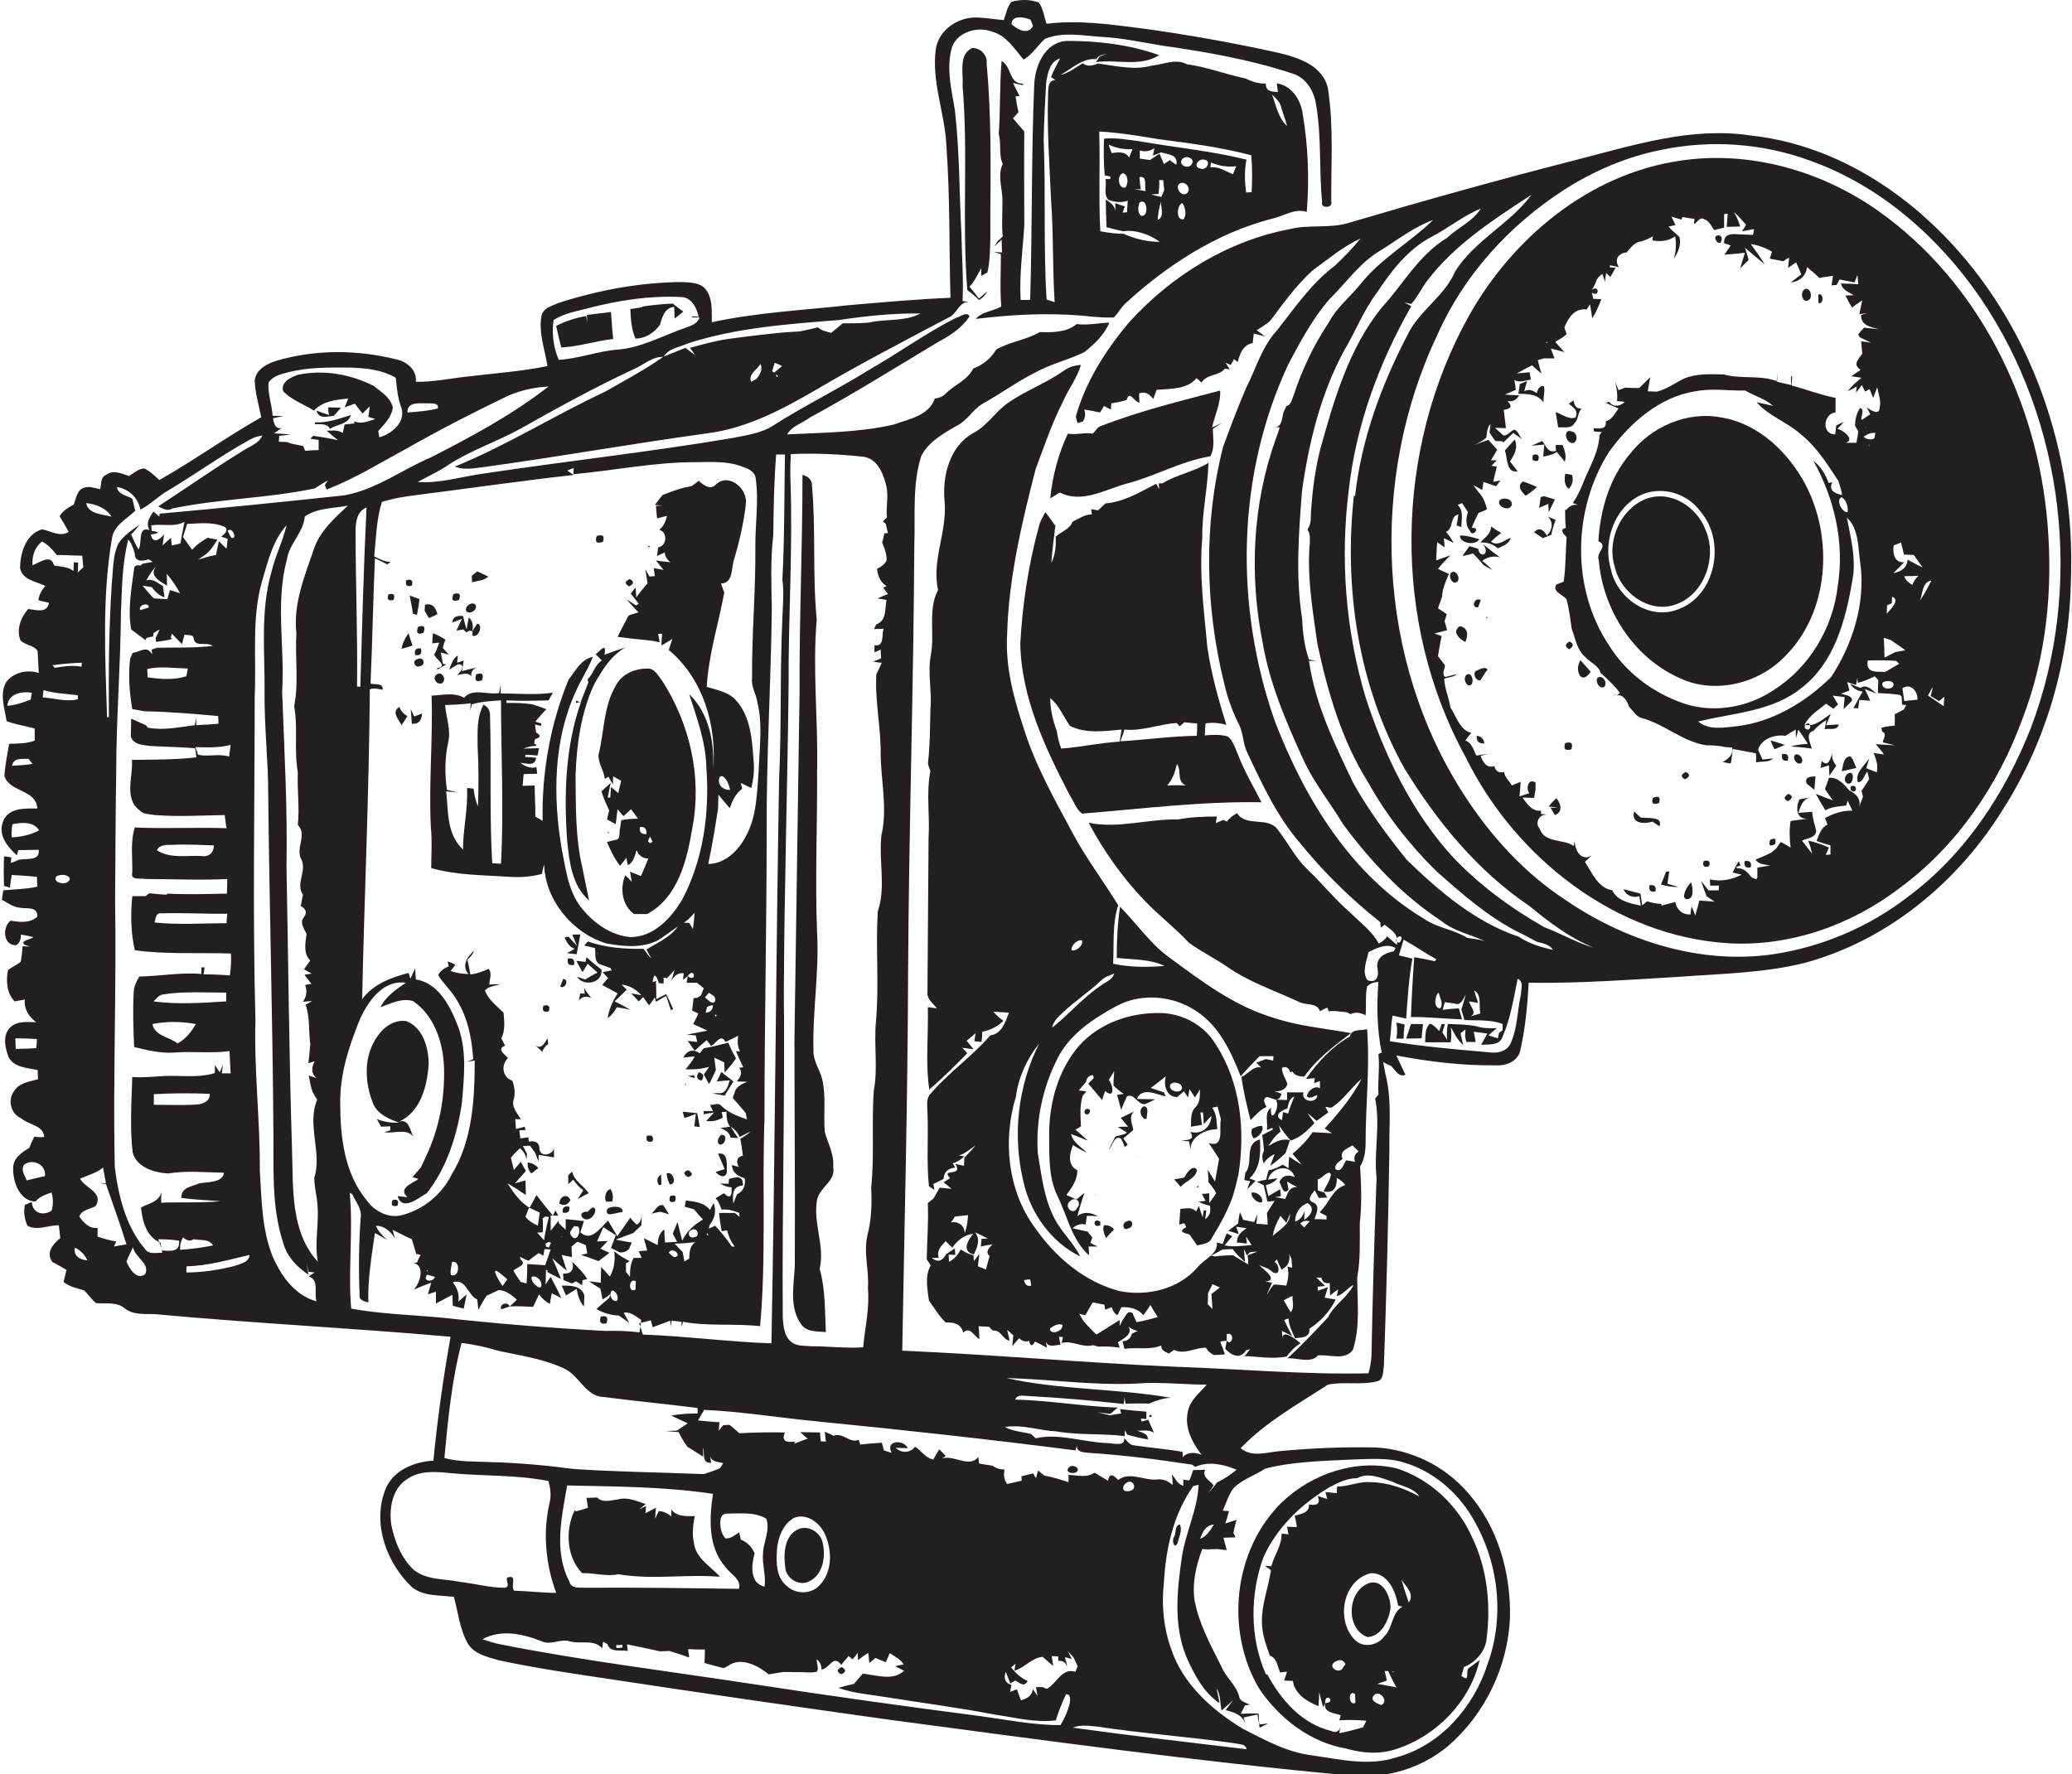 <?xml version="1.0" encoding="utf-8"?>
<!-- Generator: Adobe Illustrator 19.2.0, SVG Export Plug-In . SVG Version: 6.00 Build 0)  -->
<svg version="1.1" id="Layer_1" xmlns="http://www.w3.org/2000/svg" xmlns:xlink="http://www.w3.org/1999/xlink" x="0px" y="0px"
	 viewBox="0 0 567 485.6" enable-background="new 0 0 567 485.6" xml:space="preserve">
<g>
	<path fill="#231F20" d="M296.1,86.4c2.9,0.3,5.8,0.6,8.7,0.5c1.1-1.1,1.9-2.6,3-3.7c11.4-10.5,24.9-19.3,40.1-23.3
		c3.2-0.6,6.3-3,9.7-1.9c0.7-8.9,0.4-17.9-1.1-26.7c-0.5-3.9-2.9-7.8-7.1-8.5c0.1,0.6,0.2,1.8,0.3,2.4c-1.7-0.1-3.4-0.2-3.3-2.3
		c-1.9,0-3.8-0.5-5.5-1.4c-5.4-1.1-10.6-3.2-16.1-3.9c-3-1.7-6.6,0.1-9.8,0.4c-4.8,1.3-9.7,0-14.5-0.6c-1.4,0.5-2.9,1-4.2-0.1
		c-2,1.2-3.8,2.7-6.1,3.2c3.1-1.7,6.1-4.7,9.8-4.3c0.6-1.1,1.9-1.2,2.9-1.5c-0.5,0.2-1.5,0.6-2,0.8l-1,1.5
		c5.8-0.8,12.1,1.4,17.3-1.9c-8-2.9-16.7-3.9-25.1-3.9c-6.2,0.2-9,7-9.1,12.4c-0.8,19.5-0.5,39-1.1,58.5c-0.7,0-2,0-2.6,0
		c-0.4-6.9,0.6-13.7,1-20.5c0-8.5-0.1-17.1,0-25.6c-1-1.2-2.1-2.4-3.1-3.6c0.4-0.4,1.1-1.3,1.5-1.7c-0.3-1.4-0.6-2.9-0.8-4.3
		l1.1-0.1c-0.6-1.2-1.2-2.4-1.8-3.6c0.7,0.2,2.1,0.5,2.8,0.6l-0.1-0.4c-3.9,0-3-4.7-5.8-6.2c-0.6,6.7-0.3,13.4-0.8,20
		c0.8,2.7-0.1,5.6,1.1,8.2c-1.6,3.3,0.1,7-0.1,10.5l0,1c0,2.8-0.2,5.5,0.1,8.3c-0.3,0.3-1,1-1.4,1.3c-0.2,0.4-0.7,1.1-1,1.5
		c0.5-0.5,1.6-1.4,2.1-1.9c0,0.9,0.1,2.6,0.1,3.5c-0.6,0-1.7-0.1-2.3-0.2c0.5,0.2,1.5,0.5,2,0.7c0,4.8-0.3,9.5,0.1,14.3
		c-2.3,1.3-5.3,1.4-7,3.4C276.7,86.1,286.4,85.6,296.1,86.4z M350.7,29.8c0.5,1.5,1.1,3.1,1.5,4.7c-2.4-2.2-3-5.6-4.1-8.6
		C349.3,27,350.5,28.2,350.7,29.8z M317.8,53.9c-1-0.2-1.9-0.4-2.8-0.7c0.5,0,1.5-0.1,2-0.1c0.2-1.2,0.3-2.5,0.2-3.8h1.1
		c0.1,0.9,0.2,1.8,0.3,2.7C318.4,52.5,318,53.4,317.8,53.9z M316.8,60.2c0.1-1.7,0.4-3.4,0.9-5C317.6,56.9,318.8,59.3,316.8,60.2z
		 M321.9,45.1c-0.5-0.3-1.4-0.9-1.8-1.3c-0.4,0.3-1.2,0.9-1.6,1.1c-0.3-0.7-0.9-2.1-1.2-2.8c-0.7,0.4-2,1.3-2.6,1.7
		c-1-0.1-1.9-0.3-2.8-0.4c0-0.7,0-1.5,0-2.2c1.5,0.4,2.9,0.2,4-0.7c-0.1,0.5-0.3,1.6-0.4,2.1c0.6-0.2,1.7-0.7,2.2-0.9
		C319.7,42.3,322.5,42.3,321.9,45.1z M311.8,48.5c2.3-0.5,1.3,2.5,1.7,3.8c-0.8-0.1-2.4-0.4-3.1-0.5c0.5,0,1.4,0,1.8,0
		C312,51,311.9,49.4,311.8,48.5z M311.8,55.5c2-1.7,2.8,3.7,0.6,3.6C311.2,58.5,311.4,56.6,311.8,55.5z M323.9,60
		c-2.3,0.5-1.8-4.2-0.3-4.4C324.3,56.8,324.8,58.7,323.9,60z M324.8,52.9c-1.4,1.1-3.2-1.3-2.2-2.5
		C324.1,49.1,326.3,51.6,324.8,52.9z M326,45.1c-1,1.3-3.7,0-2.5-1.5C324.5,42.2,327.4,43.5,326,45.1z M328.4,46.1
		c-2.1-0.4-0.4-2.8,1.1-2.4C331.7,43.9,330.1,47,328.4,46.1z M337.4,47.7c-2-0.8-3.9-2.2-6.2-1.9c0-0.3,0.2-1,0.2-1.3
		c2.2,0.9,4.5,1.3,6.9,1C338,46.1,337.6,47.2,337.4,47.7z M317.1,38.1c8.5,1.1,17,2.2,25.3,4.4c0.3,3.3,0.3,6.7,0.1,10.1l-1.5,0.1
		c-0.4-3-0.5-6,0.1-9c-9.6-2.4-19.4-3.3-29.1-5c-3.1-0.4-6.2-1-9.4-0.8l-0.5,0.1c-0.1,3.3-0.1,6.7,0.2,10l1.5,0.3
		c0,0.2,0,0.5,0.1,0.7l-1.4,0c0.4,1.9-0.6,4.2,0.8,5.7c1.7,0.6,3.6,0.9,5.3,0.2c-0.1,1.1-0.1,2.2-0.2,3.2c-0.3,0-0.9,0.1-1.2,0.1
		l0.6-1.7c-0.6-0.2-1.9-0.6-2.6-0.9l0,2.6c0.1-1.8-1.3-2.7-2.6-3.6c0,2.5,0.1,5.1,0.2,7.6c1.5,0.4,3,0.8,4.6,1.1
		c3.4-0.5,7.2,0.9,10,2.9c-3.4,0-6.8-0.8-9.9-2.2c-2.2,0-4.3-0.3-6.4-0.7c-0.5-9.1,0-18.2-0.3-27.3
		C306.3,36.3,311.7,37.2,317.1,38.1z M304.2,41.9c-0.3-0.8-0.6-1.5-0.8-2.3c2,0.9,4.2,1.4,6.5,1.2c-0.3,0.8-0.6,1.6-0.9,2.3
		C307.8,41.3,305.9,41.7,304.2,41.9z M308,51.3c-2,0.6-2.5-3.4-0.7-3.9C308.8,47.8,308.8,50.2,308,51.3z M286.3,22.3
		c0.5-2.5,1-5.5,3.8-6.3c-0.9,1.7-1.8,3.3-2.5,5.1c0.3,0.2,0.9,0.6,1.2,0.8c-2.3,0.1-1.9,2.9-2,4.5c-0.3,9.3,0.4,18.6,0.8,27.9
		c0.7,9.5,0.4,18.9,1,28.4c-0.5-0.2-1.7-0.5-2.2-0.7c-0.9-14.5-0.2-29.1-0.8-43.7C285.7,33,286,27.6,286.3,22.3z"/>
	<path fill="#231F20" d="M264.7,79.4c1.1,0.8,2.2,1.7,3.2,2.7c1-0.5,1.8-1.4,2.3-2.4c-0.6,0.5-1.7,1.5-2.3,2
		c-0.9-1.1-1.7-2.2-2.6-3.2c1.4-1.5,2.2-3.3,3.2-5.1v2.1l1.7-0.9c0.7-3,0.7-6,0.8-9c0-2,0-3.9,0-5.8c0.1-14.1,0.3-28.3-1-42.3
		c0.3-2.4-1.8-4.6-4.1-4.3c-3.7,1.9-2.2,6.9-2.5,10.2C265,42,263.2,60.7,264.7,79.4z"/>
	<path fill="#231F20" d="M348.8,117c-0.3,0-0.5,0-0.7-0.1C348.4,116.9,348.6,117,348.8,117z"/>
	<path fill="#231F20" d="M531.5,64c-14-14.2-32.4-24.8-52.4-26.9c-16.3-2.5-32.3,2.7-47.9,6.7c-20.8,5.3-41.5,11.1-62.1,17.2
		c-5.2,1.6-10.8,0.4-16.1,1.7c-17,3.2-32.5,12.8-44,25.5c-6.4,7.6-11.9,16.2-14.6,25.8c0.1,0.5,0.3,1.4,0.5,1.8
		c0.3-0.1,1-0.3,1.4-0.4c0.7-1,0.8-2.1,0.4-3.3c1.4,0.2,2.9,0.5,4.3,0.8c0.3-0.5,0.9-1.3,1.1-1.8c0.5,0.3,1.4,0.8,1.9,1
		c0-0.4,0.1-1.2,0.1-1.7c1.4-0.2,2.8-0.5,4.2-0.9c0.8-2.9,2,0.5,3.5,0.7c0-0.6-0.1-1.8-0.1-2.5c1.8-0.7,2.9,0.3,3.9,1.5
		c0.2-0.6,0.7-1.9,0.9-2.5c3.7-0.3,8.5-0.1,10.9-3.2c0.4,0.3,1.1,0.9,1.4,1.2c1.5-2.4,4.7-1.7,6.4-3.8l1.3,0.2l-1.1-1.8l1.4,0.6
		c0.2-0.4,0.7-1.2,0.9-1.6l1,0.8c0.6-2.4,1.5-4.7,4.1-5.2c0.1-0.7,0.2-2,0.3-2.6c1,0.3,2.1,0.5,3.1,0.8c-0.6-0.4-1.7-1.3-2.3-1.7
		c1.2-0.8,2.6-1.6,3.7-2.6c3.6-4.8,7.1-9.7,11.5-13.7c4.3-3.1,8.3-6.6,13.2-8.8c-2.2,2.7-4.6,5.2-7.1,7.5
		c-6.4,4.8-10.9,11.5-15.8,17.7c-4.1,4.4-5.7,10.4-8.4,15.7c-2.3,5.3-4.3,10.7-6.3,16.1c-5.4,21.2-4.9,43.7,0.3,64.8
		c0.9,3.8,2.2,7.6,4,11.1c1.3,2.5,1.1,5.5,2.4,8c4,8.5,8.1,17.3,14.3,24.5c6.5,8,13.9,15.3,22,21.7c0,0.4,0.1,1.1,0.2,1.5
		c0.3-0.2,0.8-0.6,1-0.8c1.3,1.1,3.1,2.1,3.4,3.8l0.2-0.4c2-1.1,0.6,2.6-0.1,1.2c0,0.3-0.1,0.6-0.2,0.9c-0.6-0.6-1.9-1.7-2.6-2.3
		c-0.6,0.9-1.4,1.5-2.3,2c-1.8-3.4-5-5.7-7.7-8.4c-4.3-3.7-7.8-8.1-11.9-12c-3.3-3.2-5.3-7.3-8.1-10.9c-2.8-3.6-8.4-0.5-11.1-4.4
		c-1.1,0.6-2,1.3-2.8,2.3c-0.2-0.1-0.7-0.4-0.9-0.5c-0.5,0.2-1.6,0.7-2.1,0.9l0.3-1.8c-3.5,0-7.1,0.1-10.6,0.8
		c-8.2-0.2-16.4,2.6-24.5,0.9c4.1,7.7,9.2,14.9,15.2,21.2c3.9,4.1,8.4,7.5,12.3,11.7c3.2,2.3,6.8,4.1,10.1,6.3
		c6,4.3,13.2,6.7,19.9,9.8c1.9,1.1,5,0.1,5.8,2.6c0.7-0.4,1.3-0.7,2-1l0.4,1c1-0.1,2-0.1,3.1,0.1c1,0.1,2,0,2.8,0.7
		c1.4-0.7,2.8-0.4,4.2,0.3c0.2-2.6-0.1-5.3,0.4-7.9c0.8-0.8,1.9-1.2,3.1-1.2c-0.5,6.4-0.4,13,0.9,19.3l-0.9,0.4
		c0.4,3.7-0.2,7.4,0,11.1c-0.2,0.3-0.7,0.8-0.9,1.1c1.5,7.1-0.4,14.5,0.4,21.8c-0.6,16.2-1.1,32.5-1.4,48.7
		c-0.1,1.6-0.4,3.2-0.8,4.7c-17.7,0.4-35.3-1.2-53-1.8c-24.9-1.1-49.7-3.3-74.6-4.4c0.6-34.5,1.5-69,1.6-103.5
		c0.2-39,1.5-78,1.7-117c0.3-8.1-0.6-16.5,1.9-24.4c2-3.9,6.1-6.2,9.8-8.3c2.8-1.4,4.3-4.4,7-6c4.9-2.7,9.5-6.1,14.5-8.6
		c4.2-2.3,9-3.4,13.3-5.5c2.8-2.2,5.5-4.8,6.9-8.1c-3,0.1-6,0.8-9,0.4c-2.6,2.3-6.7,2.3-10.1,2.2c-3.7,2.2-8.2,2.6-11.9,4.8
		c-1.5,2.5-3.7,4.2-6.3,5.2c-1.5,3.1-5,4.4-7.4,6.7c-0.8,1-2,1.3-3.1,1.5c-1.6,4.7-7.1,5.6-11.2,7.1c-9.5,2.2-19.4,2.2-29.2,2.7
		c1.3-2.3,4.2-3.1,6.2-4.6c12-6.5,23.6-13.8,35.3-20.8c3.2-1.7,6.4-3.8,8.4-6.9c-0.7-1.5-2.6,0.2-3.7,0.4
		c-8.3,4.2-15.8,9.7-23.9,14.3c-8.5,5.3-17.5,9.7-26,15.1c-3.3,2.2-7.4,2.7-11.3,3.5c-22.5,3.8-45.3,6.3-67.9,9.7
		c-6.1,0.8-12.1,2.8-18.2,2.3c2.8-1.5,5.7-2.8,8.3-4.6c6.3-4.1,13.4-6.4,19.9-10c10.1-5.7,20.3-11.3,30.8-16.2
		c2.7-1.1,5.2-3.6,8.3-3.4c1.3-2.4,4.3-2.6,6.6-3.7c13.3-4.3,27.4-5.3,41.3-6.4c7.4-1.1,14.9-1.9,22.4-1.8
		c-4.3,2.3-9.5,1.4-14.2,2.5c-2.3,0.2-4.7,0.2-7.1,0.2c-1,0.9-2.1,1.7-3.1,2.6c-1.3-0.3-2.7-0.6-3.7-1.5c-1.6,0.4-3.3,0.8-4.9,1.1
		c-1.5,0.1-3.1,0.2-4.6,0.3c-5.1,0.5-10.2,1.1-15.2,1.8c-3.5,0.5-6.9,1.5-10.3,2.4c0.4,0.5,1.1,1.5,1.4,2c-0.9-0.7-1.8-1.3-2.6-2
		c-2,0.8-4,1.6-6,2.4c-5.1,3.6-10.6,6.5-16,9.6c-13.9,6.5-26.9,14.7-41.1,20.5c2.6,1.1,5.5,0.4,8.2,0.1c20.3-2.8,40.5-6.4,60.9-9.2
		c10.9-1.4,20.8-6.7,30.2-12.2c11.7-6.9,23.7-13.1,35.6-19.4c2.6-0.9,3-4.9,6.2-4.3c-0.5-0.1-1.7-0.2-2.2-0.3
		c0.3-6.1-0.2-12.2-0.3-18.2c-0.6-11.4-0.5-22.8-1.8-34.1c-0.9-5.4-2.3-11-1-16.4c1-4.8,7.1-6.7,11.3-5c3.9,1.1,6,4.7,8.5,7.6
		c2.5-1.4,3.8-3.9,5.9-5.7c5-2,10.4-0.8,15.6-0.5c5.6,0.3,11,1.5,16.5,2.4c12,1.7,24,3.8,35.5,7.6c3.7,1.1,5.9,4.6,6.5,8.3
		c1.6,8.9,0.8,17.9,1.7,26.9c-0.6,1.8,3,1.7,2.5,0c-0.1-10.3,0.7-20.8-0.9-31c-1.3-6.4-8.2-8.6-13.8-9.9
		c-12.2-2.7-24.5-4.9-36.9-6.6c-8.7-1.1-17.5-2.4-26.3-1.3c-0.7-1.9-0.9-4.1-2.1-5.8c-2.4-0.9-5.1-0.9-7.5-0.2
		c-1.2,1.4-1.5,3.3-2.1,5c-2.4-0.2-4.7-0.6-7.1-0.7c-5.2-0.3-10.6,3.2-11.5,8.5c-1.3,9.1,2.6,17.9,2.9,27c1,13.7,0.7,27.4,1.1,41.2
		c-9.2,0.4-18.3,1.2-27.5,2c-12.6,1.4-25.4,2-37.8,4.7c-0.1-2.9,0.3-6-1.4-8.6c-1.4-2.3-4.5-2.3-6.9-2.4
		c-11.4,0.1-22.7,2.2-33.6,5.7c-1.8,0.8-4.1,1.3-4.7,3.4c-0.9,4.7,0.9,9.3,1.6,13.9c-7.3,1.5-14.8,2-22.2,2.9
		c-4.6,0.5-9.1,1.5-13.8,1.4c0.3-3.2-2.3-5.4-5.2-6.1c-10.7-2.7-22.1-2.8-32.8,0.3c-2.6,0.8-5.7,2.3-6.1,5.4
		c0.1,3.4,1.1,6.7,1.8,10.1c-9.5,5.4-18.4,11.8-27.9,17.2c-1.3-1.2-2.6-2.5-4.2-3.2c-1.6,0.2-2.8,1.3-4.1,2.1
		c-2-0.7-4.4-1.8-6.3-0.3c-1.6,0.7-1.2,2.5-1.6,3.9c-1.5-0.3-3.2-1-4.7-0.3c-1.7,0.8-1.9,2.9-2.5,4.5c-1.5,0.8-3,1.7-3.9,3.2
		c0.9,1.4,1.7,2.8,2.5,4.3c-2.5,1.5-4.9-0.3-7.3-0.7c-4.4,1.2-6,6.5-6,10.6c0.6,3.3,4.4,3.6,6.9,4.9c-1,1.1-1.7,2.4-1.9,3.9
		c0.7,0.2,2.2,0.5,2.9,0.7c-0.5,3-3.6,1.9-5.7,1.7c-2,2.3-3.3,5.6-2.1,8.6c1.3,1.3,3.7,1.3,4.7,2.9c0.1,2,0.2,4,0.3,6
		c-3.1-1-6.9-0.2-8.9,2.5c-1.9,3.3-0.4,7.2,0.1,10.7c2.5,0.9,5.1,1.3,7.7,2c0,0.8,0,2.5,0,3.3c-2.2,0.9-4.7,0.8-7,0.9
		c-0.5,2.9-1.1,5.8-1.3,8.8c1.4,4.5,8.7,3.6,9,8.9c-3.3,0-7.8-0.3-9.3,3.4c-1.6,3.8,1.1,7,3.7,9.4l0.4-1.4c1.9,0,3.8-0.1,5.6-0.1
		c0.4,3.3-3.6,2.2-5.7,2.8c-0.6,0.4-1.3,0.6-2,0.8c0.1-0.4,0.2-1.1,0.2-1.5c-0.5-0.1-1.5-0.3-2-0.3c-0.1,2.7-0.1,5.4,0,8.1
		c0.4,0.1,1.2,0.3,1.6,0.5c0.1-0.9,0.4-2.7,0.5-3.5c2.3,0.1,4.6,0.3,6.9,0.5c0,0.7,0.1,2,0.1,2.7c-3.1,0.7-6.2,0.7-9.3,1
		c-0.1,0.7-0.3,1.9-0.4,2.6c1.5,0.7,2.9,1.9,4.6,2.1c2,0.5,5.3-0.5,5.1,2.5c-2,1.9-4.9,1.5-7.3,1.1c-2.4,1.8-2,7,1.6,6.7
		c0.9-0.7,1.3-1.7,1.2-2.9c1.1,0.2,2.3,0.4,3.4,0.7c-0.3,0.6-3.8,0.9-2.4,2.1c0.4,0.1,1.1,0.4,1.5,0.5c-0.5,0-1.5-0.1-2-0.1
		c-0.1,1.4-0.3,2.8-0.5,4.2c-1,0.9-2.4,1.5-3.5,2.3c-0.6,2.9-0.4,6.3,1.8,8.6c0.7-0.1,2.1-0.4,2.8-0.5c-0.3,2.6,1.1,4.7,3.1,6.2
		c-2.6-0.1-5.9-0.4-7.6,2c-1.6,2.3-0.8,5.3,0.1,7.7c1.6,2.7,5.1,2.8,7.9,3.4c0,0.6,0.1,1.9,0.1,2.5c-2.3,0.7-5.1,0.9-6.5,3.2
		c-1.9,2.4-1,6.3,1.9,7.5c2,1.8,6.1,1.9,6.3,5.1c-0.9,0.1-1.8,0.1-2.7-0.1c-0.5,1-1,2.1-1.4,3.1c-2,1.2-4.4,2.8-4.4,5.5
		c-0.1,3.8,1.7,9,6.1,9.2c1.1-1.4,2.8-1.9,4.4-2.5c0.5,1.7,0.5,3.4,0,5c-2.3,1.5-5.2,0.7-5.4-2.4c-0.5,0.2-1.4,0.6-1.9,0.8
		c-0.4,1.9-0.1,3.9,0.7,5.7c2.8,1.5,5.7-0.2,8.6-0.1c0.1,0.9,0.3,2.6,0.4,3.5c-2,1.6-4,3.9-2.2,6.5c1.3,0.7,2.6,1.4,3.9,2.2
		c-0.2,0.8-0.6,2.4-0.8,3.3c1.6,1.3,3.6,1.7,5.6,2.3c1.2,1.1,2,2.5,3.3,3.5c2.7,0.2,5.6-0.4,7.8,1.4c2.4,1.9,5.3,1.5,8.2,1.6
		c26.9,2.5,54,3.8,81,6.2c-2,11.2-3.6,22.5-4.7,33.9c-5.4,0.3-11.4,2.8-13.3,8.3c-3.4,9.3,0.6,19.9,7.5,26.4
		c3.2,2.5,7.6,2.1,11.4,2.6c1.2,4.3,1.6,9,3.9,12.9c1.8,2.8,5.2,3.5,8.2,4.4c10.6,2.3,21.3,3.8,31.9,5.4c25,3.8,50,7.4,75,10.9
		c42,5.6,84,11.4,126.2,15.3c9.6,1,19.6-1.9,27-8.2c10-8.7,16.2-21.6,16.8-34.9c0.3-12.3-3.3-25.1-11.6-34.4
		c-6.3-7.3-15.6-11.8-25.2-12.3c-8.7-0.2-17.5,0.2-26.2,1c-3.5,0.3-7.6,1.8-10.7-0.8c6.9-7.2,15.6-12,23.9-17.4
		c4.4-0.9,9,0.2,13.4-0.9c1.9-0.4,1.6-2.7,1.9-4.2c0.7-19.7,1.2-39.4,1.5-59.1c-0.1-7,0.7-14-1.1-20.9c-0.2-1.1-0.4-2.2-0.6-3.2
		c0.5,0.3,1.5,0.8,2,1l0-0.1c1.2,1,2.1,3.4,4.1,2.6c-0.8-1.8-1.7-3.5-2.5-5.3c8.9,1.7,18,2.8,27.1,2.7c2.8,0.2,6.1-1,6.8-4
		c1.4-6.1,2-12.4,2.3-18.6c13.6,0.2,27.2-0.8,40.8-1.6c11.7-0.9,23.6-1,35-3.9c22.6-6.2,41.7-22.1,53.9-41.8
		c12-18.7,18.3-40.8,18.7-63C568,123.9,555.9,88.6,531.5,64z M207,103.7c-0.4,0.2-1,0.6-1.4,0.8c-1.1-1.9,1.7-3.4,2.5-4.9
		C208.8,101,208,102.6,207,103.7z M212.8,103.2l-0.4-0.2l0-0.5l0.4,0.3L212.8,103.2z M211.8,102l-0.5-0.4c0.2-0.6,0.5-1.8,0.7-2.3
		c0.5,0.2,1.5,0.6,2,0.9C213.5,100.6,212.4,101.6,211.8,102z M282,5.4c0.2,0.4,0.5,1.3,0.7,1.7c-1.4,2.6-4.3,1-5.9-0.5
		C276.8,4.1,280.3,4.6,282,5.4z M8.4,191.5c-2.1,0.8-4.1,1.5-6.4,1.7c0.3-3.4,4-4,6.7-3.6C8.6,190.1,8.5,191,8.4,191.5z M3.3,209.6
		c0.4-2.3,2.8-1.8,4.5-1.9c0.3,0.3,0.8,1,1.1,1.4C7,209.4,5.2,209.5,3.3,209.6z M9.9,286.9c-1.9,0.1-3.7,0.2-5.6,0.2
		c0-0.7-0.1-2.2-0.1-2.9c2,0,3.9,0.1,5.9,0.2C10.1,285.1,10,286.3,9.9,286.9z M3.2,229.2c-0.1-1.2,0-2.4,0.2-3.6
		c2.5-0.5,5.8-0.8,7.3,1.7C8.4,228.5,5.8,229.1,3.2,229.2z M311.1,391.6c1.6,0.1,3.3-0.4,4.7,0.6c-0.4-0.9-1.2-2.7-1.6-3.6
		c-0.5,0.1-1.3,0.4-1.8,0.5l-0.2-0.8l1.5,0.1c0-0.5,0-1.5,0-2c-2.4-0.2-4.8-0.4-7.2-0.7l0.3,1.2c-1,0.1-2,0.3-3,0.5
		c-1.2-0.3-2.3-0.5-3.4-0.8c0.9,0.1,2.7,0.3,3.5,0.4c0.7-0.6,1.3-1.2,2-1.7c-9.4-0.3-18.7-2-28.1-2.2c0.6-1.5,2.1-1,3.3-1
		c8.8,0.5,17.6,1.2,26.4,2.2c0.1-0.5,0.2-1.4,0.2-1.9c0.1,0.5,0.2,1.4,0.3,1.8c2.1,0,4.3-0.1,6.4,0c1.9-0.8,3.9-1.5,6-1.6
		c-14.9-2.6-30.3-2.1-45-5.4c11.9,0.3,23.8,2.1,35.7,1.5c6.4-0.5,12.7,0.3,19.1,0.3c-1.9,2.3-4.5,4.2-5.1,7.2
		c-1.1,4.4,1.1,8.6,3.7,12c-1.8-0.7-3.4-0.7-4.7,0.2l-0.4,0.5c0-0.4-0.1-1.1-0.1-1.5c-4.4-0.8-8.9-1.1-13.4-1.8
		c-1.2-0.1-1.8-1.3-2.6-2c0.5,2.5-3.1,1.4-4.5,1.4c-6.6-0.2-13.3-2.8-19.7-1.3c-0.3-0.3-0.9-0.9-1.3-1.2c-2.4-0.6-4.9-0.7-7.1-1.9
		c4.7-0.8,9.4,1,14.1,1.2c6.2,1.1,12.5,0.5,18.7,1.3l0-1.6c0.2,0.3,0.5,0.9,0.7,1.2c1.8,0.5,3.7,1,5.6,1.3
		C314.2,392.3,312.4,392.1,311.1,391.6z M294.3,397c0.1-0.3,0.3-1,0.4-1.3c-0.1,2,2.2,1.8,3.6,2c9.3,0.6,18.7,1.8,27.9,3.2l0.9,0.6
		c3.7-1.6,7.7-0.7,11.3,0.8c-1.7,1.4-3.5,2.6-5.4,3.5c-0.7,1-1.4,1.9-2.3,2.8c0.4-0.5,1.1-1.5,1.4-2c-0.9-1.4-3.3-2.2-2.3-4.3
		c-1.1,0-2.2,0.1-3.3,0.1c-0.2,0.7-0.7,2.1-1,2.8c-0.4,0-1.3-0.1-1.7-0.2l0,1.7c-1.6-0.5-2.2-2-3.1-3.2c0.1,0.8,0.2,2.3,0.2,3
		c-1.4-1.3-3-1.8-4.8-1.5c-3.3,0.1-7.2-2.2-10.1,0.1c-1.1-1.1-2.3-2.3-2.8,0.2c-1.3-0.7-2.4-1.5-3.7-2.2c-2.1,1.5-4.7,0.7-7.1,0.6
		c0,0.5,0,1.5,0,2c-2.2-0.7-4.3-1.4-6.6-1.8c-0.4-0.3-1.3-1-1.7-1.4c-0.2,0.5-0.5,1.6-0.6,2.1l-0.8-1.3c-0.8,0.2-2.4,0.6-3.2,0.8
		c0,0.3,0.1,0.9,0.1,1.2c-1,0.2-3,0.7-4,0.9c-0.9-1.2-1-2.6-0.7-4c-1.2,0.1-2.3-0.3-3.3-1c-1.2-0.2-2.5-0.4-3.7-0.6
		c0-0.5-0.1-1.4-0.2-1.8c-2.4,3.1-6.6-0.6-9.8,0.4l0.9-0.7c-0.5-0.5-1.4-1.4-1.8-1.8c-0.4,0.7-1.2,2.1-1.6,2.8
		c-2.2-0.4-3.2-2.4-5-3.5c-1.3,1.8-3.8,1.8-5.3,0.3c0.8,0,2.5,0.1,3.3,0.1c-1.1-2.5-6.3-2.2-4.4,1.3c-0.5-0.2-1.6-0.5-2.1-0.7
		c-0.2-0.5-0.4-1.6-0.6-2.1c-2,0.1-3.9,0.3-5.9,0.5c-0.1-0.3-0.3-1-0.4-1.3c-2.5,1.1-4.2-2.1-6.9-1.1c-0.6-0.3-1.8-0.9-2.4-1.1
		c0.1,0.7,0.2,2,0.3,2.7c-0.4,0-1-0.1-1.4-0.1c-0.1-0.6-0.2-1.8-0.2-2.4c-1.8,0-3.6-0.1-5.4-0.1c0.5,0.5,1.5,1.4,2,1.8
		c-1.2,0.4-2.5,0.9-3.7,1.4c0.1-0.2,0.3-0.5,0.3-0.6c-1.9,0.2-4,0.2-2.8-2.5c-4.2-0.1-8.3,0-12.5,0.2c-0.2-0.2-0.7-0.6-0.9-0.8
		c-0.4-0.4-1.3-1.1-1.8-1.5c-0.4,0-1.3,0.1-1.7,0.1c-0.3,0.4-0.9,1.1-1.2,1.5c0-0.6,0.1-1.7,0.2-2.3c-2-0.1-3.9-0.3-5.9-0.5
		c0.4-0.7,1.3-2.2,1.7-2.9c10.5,0.5,20.8,2.2,31.2,3.2C247.4,391.4,270.9,394,294.3,397z M332.2,417.3c-1,1.5-2,3.3-3.8,3.9
		C329.1,419.3,330,417.4,332.2,417.3z M307.6,408c-1.1-1.5,1.9-3.7,2.7-1.5C310.8,408,308.6,408.5,307.6,408z M224,434.2
		c-2.3,2.2-6.3,2.2-8.7-0.1c-2.9-2.3-2.9-6.3-2.7-9.7c0.2-3.4,1.6-7.1,4.6-8.9c3.7-1.5,7.4,1.5,8.7,4.8
		C227.8,424.8,227.7,430.7,224,434.2z M209.2,434.3c-4.1-1-3.6-5.9-2.7-9.1c-0.7-1.8-2.1-3.1-3.8-3.8c-0.1-0.5-0.3-1.5-0.4-2
		c-1.2,0.8-2.3,1.8-3.8,1.7c-0.6-0.7-1-1.5-1.2-2.4c-0.3-1.6-0.6-4.5,1.8-4.4c3.5,0,7.5-0.5,10.6,1.4c1.1,3.2-0.8,6.3-0.9,9.5
		C208.5,428.3,209.7,431.3,209.2,434.3z M160.1,434.6c-1.6-0.1-3.8,0.3-4.3-1.7c-4.3-8.3-2.1-17.6-0.6-26.3
		c13.3,0.3,26.7,0.3,39.9,2.3c-1,6.8-1.4,14.5,3.4,20c1.3,1.9,4.5,3.4,3.7,6C188.2,434.7,174.1,434.5,160.1,434.6z M170.3,451
		c-0.4,0-1.2,0.1-1.6,0.1l-0.1-0.8c0.4,0,1.2,0,1.7-0.1L170.3,451z M216.3,131.4c-0.1-2.4,0-4.8,0.1-7.1c6.6-0.3,13.2,0,19.7,0.7
		c3.8,0.4,5.5,4.3,6.3,7.5c0.9,3,0,6.1,0.3,9.2c-0.3,0.2-0.8,0.7-1.1,1l0.8,0.7c0.1,0.6,0.4,1.8,0.6,2.5l-1,0.1
		c-0.1,0.6-0.4,1.9-0.6,2.5l0.4,1c0.5,1.3,0.9,2.6,0.8,4c-0.6,1-1.5,1.7-2.6,2.2c0.2,1.9,0.9,3.7,2.6,4.7l-0.9,0.5
		c0.3,0.4,1,1.3,1.3,1.7c-1,0.4-2,0.8-2.9,1.2c0.6,0.1,1.9,0.3,2.5,0.4c-0.5,2.4,0.1,5.7-2.8,6.7c-0.2,0.3-0.5,1-0.6,1.3
		c0.7,0,2-0.1,2.6-0.1c-0.6,1.7,0.3,5-2.5,4.5c0,0.5,0,1.5,0,2c0.4-0.2,1.2-0.6,1.7-0.8c0,0.6,0.1,1.8,0.1,2.4
		c-0.5,0.2-1.6,0.7-2.2,0.9c0.6,0.1,1.8,0.3,2.4,0.3c-0.5,1.1-1,2.2-1.5,3.2c-0.4,7.4,1.3,14.6,1.2,22c0.1,7.3,1.9,14.8,0.2,22
		c-0.8,7,1.3,14.1-1,20.9c-0.6,10,0.4,20.1-0.5,30.2c-0.6,6.3,0.6,12.7-0.6,18.9c-0.6,8.8,0.2,17.7-0.7,26.5c0.2,4.3,0.1,8.6-1,12.9
		c-1.2,4.9,0.5,9.7,0.1,14.6c0.5,5.5-0.8,10.8-1.3,16.2c-4.7,0.3-9.4-0.3-14.1-0.3c-1.9-0.2-4.2,0.1-5.7-1.3c-1.9-1.6-2-4.3-2.2-6.6
		c-0.2-29.7,0.6-59.4,0.3-89.1c0.1-28,1-56,1.3-83.9C215.7,168.7,217,150.1,216.3,131.4z M209.2,306.4c0-26.3,0.6-52.7,0.6-79.1
		c-0.1-20.3,1.2-40.5,1.4-60.8c-0.1-6.6-0.4-13.3,0.4-19.9c0.1-7.4,0.2-14.8,0.8-22.2c0.6,0,1.8,0,2.4,0
		c-0.2,11.4-0.1,22.9-0.7,34.3c0.5,3.5,0.1,7,0,10.5c-0.7,14.7-0.2,29.4-0.9,44.1c-0.9,51.5-1.1,103-2.1,154.4
		c-11.8-0.4-23.5-2-35.2-2.4c-0.3-1-0.6-2.1-1-3.1c1.1-0.3,2.2-0.5,3.2-0.8c0.1,0.5,0.4,1.4,0.5,1.9c1.6-0.6,3.2-1.2,4.8-1.8
		l0.2,1.8c0-0.4,0.1-1.3,0.2-1.8c0.7,0.1,2,0.2,2.7,0.3l0,1.4c0.1-0.3,0.3-1,0.4-1.4c7,1.3,14.1,0.4,21.1,1.2
		C209.7,344.3,208.5,325.3,209.2,306.4z M190.3,340c-1.6,1-1.6,2.8-1.7,4.5c-0.3,0.2-1,0.6-1.3,0.8c-0.1-0.5-0.3-1.6-0.4-2.1
		l-0.1-0.5l-0.3-0.3c-0.5-0.5-1.4-1.5-1.9-2C186.5,340.4,188.4,340.2,190.3,340z M189.4,336.6c1.4-0.7,2.3,1.8,0.7,2
		C188.5,339.3,187.8,337,189.4,336.6z M184.4,344.1c-0.4-0.3-1.1-0.9-1.4-1.2C184.1,341,187,344,184.4,344.1z M193.4,338l0.1-0.5
		c0.1,0.2,0.3,0.5,0.4,0.7L193.4,338z M151.5,87.6c2.9-1.9,6.4-2.4,9.7-3.3c8.1-2.1,16.5-3.4,24.9-3c3.1-0.1,4.5,2.9,5.1,5.4
		l-1.8-0.1l0,0.3c0.5,0,1.5,0,2,0c-0.6,2-2.7,2.3-4.3,3c-6,2.1-11.7,5.3-18.1,5.8c-5.4,0.4-10.7,2.5-16.1,2.8
		C151.5,95.2,150.9,91.3,151.5,87.6z M117.2,110.4c1,0.1,3-0.2,2.6,1.4c-2.7,0.7-5.5,0.9-8.3,1.1
		C111.4,109.7,115.2,110.5,117.2,110.4z M73.5,104.7c1.2-1.8,3.4-2.3,5.4-2.8c5.3-1.4,10.9-1.3,16.3-1.3c4.5,0.1,9.2,0.5,13.1,2.8
		c0.3,2.7,0.5,5.5,1.5,8.1c1.4,3.9-2.6,7.3-6,8.2c-0.1-0.4-0.2-1.3-0.3-1.7c1.7-1.9,3.7-3.9,4-6.5c-0.7-2.8-3.3-4.3-5.3-5.9
		c-6.3-3.2-13.8-4.5-20.7-3c-1.8,0.6-4.8,2-4,4.5c2.3,2.4,5.6,3.5,8.4,5.3c2.4-2.6,6-3,9.4-3.3c-0.3,0.6-0.7,1.8-1,2.4
		c0.9-0.3,1.9-0.7,2.8-1c0.7,0.9,1.4,1.8,2.1,2.7c0.5-0.5,1.5-1.5,2-2c-0.1,0.7-0.3,2.2-0.4,2.9l1.9,0.6c-1.9,0.6-3.9,1.5-5.8,0.6
		l0.1,0.6c-0.7,0.1-2,0.2-2.7,0.3c-0.1,0.6-0.4,1.8-0.5,2.3l-0.2-0.1c-1.3-0.8-2.8-0.5-4.2-0.5c1,0.9,2,1.7,3.1,2.6
		c-2.3-0.5-4.5-0.9-6.8-1.2l-0.8,0.8c0.6,0.1,1.8,0.2,2.3,0.3c0,0.7,0,2.1,0,2.8c-1.3,0-2.5,0.1-3.7,0.2c-0.1-0.3-0.4-1-0.5-1.3
		c-1.1-0.2-2.3-0.5-3.4-0.7l-1-0.4c-0.6,0-1.7-0.1-2.3-0.1l0.1-1.6c1-0.1,2.1-0.2,3.1-0.4c-1.1-0.1-3.4-0.2-4.5-0.3
		c0.5-0.3,1.5-1.1,2-1.4c-1.8,0.2-2-1.3-2.3-2.7c0.7-0.2,2.2-0.5,3-0.6c-0.8,0-2.3-0.1-3.1-0.1C74.4,110.6,73.2,107.7,73.5,104.7z
		 M37,139.8c-0.2-0.8-0.6-2.5-0.8-3.3c-1.5-0.9-3.9-1.1-4.2-3.2c3.2,0.5,5.8,2.9,6.4,6.2c2.8-1.4,5-3.8,7.7-5.3
		c7.4-4.4,14.4-9.5,22-13.7c1.1-0.7,2.4-1.1,3.7-1.3c-1,2.3-3.6,3-5.5,4.3c-7.8,4.8-15.3,10.1-23,15.1c1.2,0.5,2.4,1.5,3.8,0.6
		c12.9-2.7,26.2-2.8,39-5.5c1.2-0.8,2.4-1.5,3.6-2.2l-0.8,1.3c0.1,0.3,0.4,0.9,0.5,1.2c7.7-3,14.8-7.4,22-11.3
		c9-5.1,18.3-9.9,27.7-14.4c3.5-1.5,7.2-2.3,11-2.5c-9.9,7.7-21,13.7-32.2,19.4c-8,3.4-15.1,8.9-23.8,10.4
		c-16.8,1.8-33.6,3.5-50.4,5l-0.1,0.8c-0.5-0.5-1.1-0.9-1.6-1.4c-1,1.5-2.2,3.2-1.1,5.1c-3.3-1.2-1.9,3.7-3,5.3
		c-0.8-1.3-1.4-2.7-2-4.1c0.8-0.8,1.6-1.8,2.3-2.7c-2.1,1.5-4.4,3-5.8,5.2c-1.6,3.3-1.4,7.2-1.8,10.8c-0.8,12.2-0.9,24.4-0.8,36.7
		l-0.5,0c-0.5-16.2-1.4-32.6,1.3-48.7C31.1,143.7,34.7,142.1,37,139.8z M97.3,145.3c0-2.4,0.4-5.4,3-6.4
		c-0.8,16.4-1.2,32.8-1.7,49.1c-0.2,0-0.7-0.1-0.9-0.1C97.9,173.7,97.3,159.5,97.3,145.3z M56.8,147.2c-1.5,0.9-3.1,1.9-4.2,3.3
		c-0.9-1.2-1.7-2.3-2.5-3.5c0.3-1.2,0.8-2.4,1.1-3.6c3.2-0.1,6.6-0.6,9.7,0.6c2.1,0.6,0.7,2.2-0.4,2.9c0.4,0.1,1.3,0.4,1.8,0.6
		c-0.1,0.7-0.2,2-0.3,2.7c-0.5-0.5-1.6-1.5-2.1-2.1c-0.3,1.3-0.5,2.5-0.8,3.8c-1.7,0.3-3.3,0.8-4.9,1.3c0.4-0.3,1.2-0.8,1.6-1.1
		c1.7-1.1,2.7-2.8,3.7-4.4C58.8,147.6,57.5,147.3,56.8,147.2z M39,160.3c0.6,0.1,1.8,0.3,2.5,0.4c0.9,1.2,2,2.3,3.5,2.8
		c-0.1-1-0.3-2.1-0.4-3.1c-1.5-0.8-2.8-2.2-4.6-1.5c0.8-1.4,1.6-2.8,2.8-3.9c-2.2,2.5,0.9,4.1,2.9,5.3c0-0.8,0-2.4-0.1-3.2
		c1.5,1.6,2.6,3.4,3.7,5.3c-0.9-0.3-1.9-0.6-2.8-0.9c-0.2,0.6-0.5,1.9-0.7,2.5c-1.3-0.1-2.5-0.1-3.7-0.2C41,162.7,40,161.5,39,160.3
		z M40.7,166.3c-0.6,0.2-1.7,0.5-2.3,0.7C37.6,165.7,40.8,164.6,40.7,166.3z M47,149.3c0-0.5-0.2-1.6-0.2-2.1
		c-0.6,0.5-1.8,1.6-2.3,2.1c0.1-0.8,0.3-2.4,0.4-3.1c-1,1.5-3.2,2.8-3.6,0.1c2.4-0.3,2.5-0.7,0.2-1l-0.1-1.5c3-0.5,6.4,0.6,9.1-1
		c-0.4,2-0.8,3.9-1.1,5.9C48.9,148.9,47.7,149.2,47,149.3z M63.1,203.9c-0.1,1.1-0.3,2.1-0.4,3.2c-2.8-0.9-5.7,0.1-8.5-0.5
		c-0.2-0.5-0.5-1.6-0.7-2.1C56.7,204.6,60,204.7,63.1,203.9z M62.3,145.3c1.3-1.3,2.8,2.5,1,1.9C63,146.8,62.5,145.8,62.3,145.3z
		 M30.5,141.4c-2.3-0.6-6.5-0.7-6.9-3.7C26.2,138,29,139,30.5,141.4z M8.9,154.7c-0.2-2.5,0.6-4.9,2.6-6.5c1.6,0.9,2.9,2.2,4,3.7
		c2.3,0,4.6,0.2,7,0.2c0.1,1.1,0.2,2.1,0.3,3.2c-0.4,0.3-1.1,1-1.5,1.4c0-0.7,0.1-2,0.1-2.7l-1.2-0.1c0,0.6-0.1,1.8-0.1,2.4
		c-1.5-1.2-3.5-1.2-5.3-1.5C13.9,151.4,10.8,154.1,8.9,154.7z M22.4,181.4l-0.1,1.1c-2.5-0.5-4.9-0.1-7.3,0.3
		c-0.2-0.2-0.5-0.6-0.7-0.7C16.9,181.7,19.7,181.5,22.4,181.4z M12.3,321.9c-1.7,0.4-3.3,0.8-5,1.2c-0.5-1.4-1.7-2.8-0.7-4.3
		C9,317,12.7,318.8,12.3,321.9z M11.7,190.9c0-0.5,0.2-1.5,0.2-2c3,0.9,6.2,1,9.4,1.4l0,1.1C18.2,192.2,14.8,191.1,11.7,190.9z
		 M15.4,239.9c1.1-0.6,3-0.7,3.7,0.5C19.1,242.6,14.1,241.9,15.4,239.9z M20.5,341.5c1.5,0.7,2.7,1.9,3.4,3.5
		C22,344.8,20,343.9,20.5,341.5z M31.2,341.2l0.6-1.4c-1.7-0.2-3.4-0.8-5.1-1.3c0-0.6,0-1.8,0-2.4c-2.2,0.3-3.8-1.4-5-3.1
		c0.6-1.9,3-2,4.5-2.9c2.2-3.8-2.9-4.8-4.3-7.5c2.1-0.9,4.5-1.5,6.3-3c0.2,1.1,0.6,3.2,0.8,4.3l-1.7-0.1c0.4,0.1,1.3,0.3,1.7,0.3
		c1.9,5.5,3.9,11,5.6,16.5C33.7,340.8,32,341,31.2,341.2z M39.7,348.8c-2.4,1.7-4.3-1.6-5.1-3.5c0.5-1.3,1.2-2.6,1.8-3.9
		C36.9,344.2,41.2,345.9,39.7,348.8z M39.7,341.9c-5.3-6.2-7.3-14.6-8.3-22.5c-0.5-24.3,0.5-48.7,0.1-73c0.1-11.7,0.1-23.3,0.3-34.9
		c0-14.7,1.2-29.3,1.3-44c0.3-6.6,0.3-13.3,2-19.8c1,1.1,1.4,2.5,1.8,3.9c-0.1,2.2,2.2,2.1,3.7,1.5c0.4,0.2,0.8,0.4,1.2,0.7
		c-0.7,0.1-2.1,0.4-2.8,0.5l-0.5,0.5c-0.8-0.1-1.7-0.2-1.8,0.8c-0.7,5.5-1.8,11.2-0.8,16.7c1.3,1,2.6,1.9,3.9,2.9l0.3-0.6
		c0.5-0.1,1.4-0.3,1.8-0.4l0.1-0.9c0.4-0.3,1.3-0.8,1.7-1c-0.3,0.6-0.8,1.7-1.1,2.3l0.1,1.1c0.9-0.1,2.8-0.4,3.8-0.6
		c0.2-0.1,0.5-0.3,0.7-0.4l-0.5-0.1c0.1-0.3,0.3-0.9,0.3-1.2c0.9,1,1.9,2,2.8,2.9c0.2-0.7,0.5-2,0.7-2.6c0.9,0.3,2.3-0.2,2.5,1
		c0.4,2.7,3.6,0.8,5.2,2.1c-5,0.6-10.1,0.4-15.2,0.5l-1.5,0.5c0,0.3,0.1,1,0.2,1.3c-0.1-0.2-0.5-0.5-0.6-0.7
		c-1.2-1.5-3.3,0.2-4.8,0.3c-0.2,0.4-0.5,1.2-0.7,1.6c-0.5,4.6-0.2,9.2,0.6,13.8c1.2,0.2,2.3,0.4,3.4,0.6c6.7,0.1,13.4,0.7,20.1,1.3
		c0,0.5,0.1,1.6,0.1,2.1c-2,0.2-4.1,0.3-6.1,0.4c0-0.5,0-1.6,0-2.1c-0.1,0.5-0.3,1.6-0.4,2.1c-4.2,0.5-8.5,1.5-12.8,0.7l-0.6-0.7
		c-1.3-0.6-2.7-1.2-4-1.8c0,1.6-0.1,3.3-0.1,4.9c0.7,2.3,3.4,2.3,5.4,2.6c4,0.2,8.1,0.3,12.2,0.6c0.1,0.6,0.3,1.9,0.3,2.5
		c-5.9,0.7-11.7,0.6-17.6,0.7c0.4,4.5-2.3,10.5,2.1,13.8c1.1,1.2,2.7,1,4.2,1.3c6.4,0.5,12.7,0.1,19.1,0c0.1,0.9,0.3,2.7,0.5,3.6
		c-8.4-0.3-16.7,0.2-25.1-0.2c-1.3,3.9-0.6,8.2-0.7,12.3c-0.6,2.3,2.3,1.5,3.5,1.8c7.5,0,15,0.4,22.5,0c0,1.3-0.1,2.6-0.1,4
		c-5.4,0.1-10.8,0.3-16.2,0l-0.4,0.3c-1.6-0.1-3.1-0.2-4.6-0.4c-0.3,0.2-0.8,0.6-1.1,0.8c-1.2,0-2.4,0-3.6,0c-0.5,5-0.4,10,0.7,14.8
		c8.7,1.2,17.5,0.6,26.3,0.9c0.1,2,0,4-0.3,6c-2.4-0.2-4.8-0.3-7.2-0.3c0.1-0.5,0.2-1.4,0.3-1.9c-0.2,0-0.6,0-0.9,0
		c0,0.5,0,1.3,0,1.8c-5.6-0.5-11.3,0.6-17,0.7c-0.7,1.3-1.5,2.7-1.5,4.2c-0.3,5-0.1,10.1,0.1,15.1c3.7,0.9,7.5,1.8,11.3,1.5
		c4.9-0.4,9.9,0.3,14.8-0.4c0.1,2,0.2,4.1,0.3,6.1c-0.6,0-1.8,0-2.4,0c0.1-0.6,0.2-1.8,0.3-2.4c-0.2,0.5-0.6,1.6-0.9,2.1
		c-0.3-0.5-1-1.5-1.3-2c0,0.6,0,1.7,0,2.2c-3.6,1.2-7.5,0.8-11.3,0.8c-3.8-0.1-7.5,0.6-11.3,0.3c-0.2,6.9-0.7,13.8,0.1,20.6
		c1,4.1,5.9,5.6,9.7,5.8c5-0.8,10.2-0.3,15.3-0.2c-0.4,2.8-4.5,2.5-6.7,2.9c-2.1,0.9-5,1-5,4c3.6,0.5,7.2,0.6,10.8,0.9
		c-5.4,0.5-10.9,0.2-16.3,0.4c0-0.8,0-2.3,0.1-3c-0.6,2.8-3.5,3.2-5.6,4.3c0.3,3.6,1.5,8.2,5.3,9.6c0.2,0.9,0.3,1.9,0.5,2.8
		C42.5,342.9,40.7,343.4,39.7,341.9z M51.4,183c-0.1,0.5-0.3,1.6-0.4,2.1c-3.4,1.1-7.1,0.8-10.6,0.3c0-0.6-0.1-1.7-0.1-2.3
		C43.9,182.3,47.7,182.9,51.4,183z M58.5,231.4c0.1,1.9-1.4,3.3-3.3,2.9c-4.1-0.2-8.7,0.8-12.3-1.6c1.1-1.9,3.5-1.3,5.3-1.5
		C51.6,231.1,55.1,231.3,58.5,231.4z M62.2,250.1c-0.1,0.7-0.2,2-0.2,2.6c-6.6,0-13.1,0.5-19.7-0.2c0.3-1,0.3-2.7,1.8-2.5
		C50.1,249.8,56.1,250.2,62.2,250.1z M42,274.1c0.8-0.7,1.5-1.8,2.6-1.9c5.7-0.9,11.6-0.5,17.3-0.5c0,0.6,0,1.8,0,2.4
		C55.4,274.5,48.7,275,42,274.1z M53.6,280.3c-1.2,2.1-2.8,4.1-5,5.3c-2.3-1.8-6.2-2-6.9-5.3C45.7,279.5,49.7,279.6,53.6,280.3z
		 M57.4,299.4c0.1,1.9-1.6,2.7-3.2,2.9c-4,0.3-8,0.1-12.1,0.1c0-0.7,0-2.2,0-2.9C47.2,299.2,52.3,299.2,57.4,299.4z M44.4,342.3
		c-0.3-0.8-0.8-2.4-1.1-3.1c1.9,0,3.8,0.1,5.7,0.4C49.3,342.8,46.7,342.4,44.4,342.3z M50.1,338.7c0.9,0.8,1.9,1.2,2.9,0.5
		c1.8,0.4,4.2-0.2,5.3,1.7c-3,0.6-6,1-9,1.2C49.2,340.8,49.5,339.7,50.1,338.7z M64.2,346.5c-4.3,1.1-8.7,1.8-13.2,1.8
		c0-0.4,0-1.3,0.1-1.7c5.9-0.1,11.5-1.8,17.2-3.1C68.1,345.6,65.8,345.9,64.2,346.5z M74.6,343.9c-3-7.5-3-15.6-3.5-23.5
		c0.1-13.7-1.6-27.3-1.2-41c-0.8-29.7-0.2-59.3-0.2-89c0.5-10.5-0.9-21.1,2-31.3c1.6-5.3,2.9-11.1,6.7-15.3c-1,4.4-3.1,8.4-4.1,12.7
		c-3.1,10.7-1.8,22-1.9,33c-0.1,9.3,1,18.6,1,27.9c0.3,30.3,1.2,60.6,1.4,91c0.2,10.6-0.7,21.5,2.7,31.8c1,3.7,3.7,6.6,6.9,8.7
		c-0.1-0.8-0.4-2.6-0.5-3.4l0.5,2.6l1.7,0.2c-0.5,0.3-1.1,0.7-1.6,1.1c2.9,0.9,1.4,4.5,2.1,6.8C80.7,354.6,76.9,349.2,74.6,343.9z
		 M81.1,173.3c-0.4,6.7,0.7,13.4-0.6,20c1.1,6-0.1,12.1,1,18.1c-0.2,4.8,0.5,9.6,0,14.4c2.7,2.8-0.8,6.4,1,9.5
		c1.5,3.2-1.7,6.5,0.4,9.6c-0.2,1-0.4,2.1-0.6,3.1c1.4,0.7,1.8,1.8,0.9,3c-1.3,1.5,0,3.2,0.7,4.6c-0.3,2.4-1,5.4,1,7.3
		c-0.6,0.8-1.1,1.6-1.7,2.4c0.5,0.3,1.5,0.9,2.1,1.2l-2,0.3c0.5,0.6,1.4,1.9,1.9,2.5c-0.4,0.1-1.3,0.2-1.7,0.3
		c0.6,1.6,0.4,3.2-0.6,4.6l2.5-0.2c-0.5,0.3-1.3,0.8-1.8,1c1.3,3.5,0.8,7.2,1.3,10.8c0,0.6-0.2,1.8-0.2,2.4
		c-0.1,0.7-0.2,2.1-0.3,2.8l1.7-0.5c-0.8,1.6-1.1,3.2,0.5,4.6c-0.5-0.2-1.6-0.5-2.1-0.7c0.3,1.5,0.5,3,1,4.4
		c0.3,0.5,0.9,1.7,1.3,2.2c-2.9,6.9,1.4,14.5-0.8,21.4c0,2.6,0.8,5.2,0.9,7.8c0.4,5.1-0.9,10.2,0.1,15.2c-7.7-8.4-6.7-20.6-7.1-31.1
		c-0.8-25.7-1-51.4-1.5-77c0.3-16-0.6-32-1.2-48c0.8-12-1.9-24.3,1.3-36.1c0.6-4.4,4.5-7.3,4.9-11.8c3.3-2.4,7.8-2.2,11.8-3
		c-3.6,3.4-7.5,6.8-9.2,11.6C83.4,157.6,80.2,165.2,81.1,173.3z M121.2,360.7c-8.4-0.8-16.8-1-25.1-2.5c-0.9-10.5,0.6-21.2-0.4-31.7
		c0.2,0.1,0.5,0.3,0.7,0.4c0.9,2,2.7,4,2.3,6.4c-0.5,7-0.6,14-0.3,21c-0.3,1.6,1.3,1.9,2.4,2.2c-0.2-6.4,0.9-12.7,1.8-19
		c1.1,0.6,2.2,1.2,3.3,1.9c-1.1-1.2-2.5-2.3-3-3.9c2.5,0.1,4,1.6,5.2,3.5c-0.2-0.6-0.5-1.8-0.7-2.4c1.8,0.9,3.5,1.8,5.3,2.6
		c0.4,1.3,0.8,2.7,1.2,4l1.2,0.3c-0.3,0.5-0.8,1.6-1,2.1c-0.2,0-0.7,0.1-0.9,0.1c3.2,0.8,1.8,5.5,0,7.3c1.6-0.7,3.2-1.3,4.8-1.9
		c-0.3,1.1-0.6,2.1-0.9,3.2c0.5-0.2,1.6-0.6,2.2-0.7c0,0.8,0,2.4,0,3.2c1.5-0.8,3-1.6,4.5-2.4c0,0.8,0.1,2.3,0.1,3
		c1,0.3,2,0.5,3,0.8c0.2-1,0.6-2.9,0.8-3.9c-0.6,0.5-1.7,1.5-2.3,2c0.4-2-0.3-3.8-1.5-5.3c3.7-1.2,4,3.5,6.7,4.7
		c0.1,0.9,0.2,1.9,0.3,2.8c0.7-1.2,1.3-2.4,2.1-3.6l0.3-0.3c0.8-0.4,2.4-1.1,3.2-1.5c2,0.1,3.5,1.4,4.9,2.6l-0.1,0.2
		c-0.4,0.4-1.4,1.3-1.8,1.7c2.1-0.1,4.3,0,6.4,0.1c0.5-1.1,1.1-2.3,1.6-3.4c0.8,1.1,1.8,2,3,2.6c0.1-1,0.3-1.9,0.5-2.9
		c0.7,0.3,2,1,2.6,1.3c-0.9-2-1.9-3.9-2.9-5.8c-0.4,0.5-1.1,1.6-1.4,2.1c0-0.9,0.1-2.7,0.1-3.6l0-0.4l0.4,0.1l0,0.5
		c1.2,0.6,2.5,1.3,3.7,1.9c-0.7-1.9-1.5-3.8-2.4-5.7c1.3,1.2,2.6,2.3,4,3.4c-0.5-1.4-0.9-2.9-1.4-4.3c0.9,0.2,1.8,0.4,2.8,0.6
		c0-1-0.1-2-0.1-2.9c0.4-0.3,1.2-1,1.6-1.3c0.6,0.2,1.8,0.7,2.3,0.9c0.1,0.6,0.3,1.7,0.4,2.3c-0.4,0.1-1.3,0.3-1.7,0.4
		c1.6,0.5,3.2,1.1,4.8,1.7c1-0.8,2-1.5,3-2.3c-0.6-0.3-1.9-0.8-2.5-1.1c0.7-0.7,1.3-1.4,2-2.1c-0.7,0-2.2,0.1-2.9,0.1
		c0.6-1.3,1.1-2.6,1.7-3.9c1.1,0.7,2.3,1.5,3.4,2.2c-0.3,0.9-1,2.7-1.3,3.5c0.6,0.3,1.8,0.9,2.4,1.2c0.9,0.1,1.8-0.2,2.5-0.9
		c0.2-0.5,0.6-1.4,0.8-1.8c-1.5-0.2-2.9-0.5-4.4-0.8c1.6-0.6,3.2-1.2,4.8-1.8c0.7-0.7,1.5-1.4,2.2-2.1c0.1-1.1,0.1-2.2,0.1-3.3
		c0,1.6-0.4,2.6-1.3,3.1c-0.7-0.5-1.3-1.2-1.8-1.9c-1.2,1.7-2.4,3.4-3.6,5.1c-0.8-1.5-1.7-2.9-2.5-4.3c-2.1,1.9-4.6,6-7.6,3.2
		c0.3-1,0.7-2,1-3.1c-0.5,0-1.5-0.1-2-0.2c-0.8-0.1-2.3-0.2-3-0.3c0,0.7,0,2.1,0,2.9c-0.5-0.4-1.4-1.3-1.8-1.7l-0.2-0.7
		c-0.7,0.9-1.4,1.8-2.1,2.7c0-1,0-3.1,0-4.2c0.5,0,1.6,0,2.1,0.1c-0.2-0.4-0.6-1.1-0.8-1.5l-0.7,1.4c-1.6-1.8-3-3.7-4.5-5.6
		c-0.6,1.2-1.2,2.3-1.9,3.5c0.8,0.4,2.1,1,2.8,1.3c-0.1,0.9-0.4,2.7-0.5,3.6c-1.3-0.6-2.6-1.3-3.4-2.5c0.3-0.6,0.7-1.9,1-2.5
		c0,0,0.1,0,0.1,0.1c-2.6-1.6-4.4-4.1-6-6.7c1.7,1,3.4,2.1,5,3.2c0-1.3-0.1-2.7-0.1-4c-1,0.3-1.9,0.5-2.9,0.8c1-1.1,2-2.2,3-3.4
		c-0.5-0.8-0.9-1.7-1.4-2.5c-0.6,0.8-1.3,1.5-1.9,2.3l-0.3-1.4c-0.1-0.5-0.4-1.5-0.5-2c0.8-1,1.6-1.8,2.5-2.6c1,0.8,1.6,1.9,1.8,3.2
		l0.1-1.7c-0.3-0.5-0.8-1.6-1.1-2.1l1.9-0.1c0.4,0.5,1.1,1.4,1.4,1.9c0.3,0.6,0.7,1.8,1,2.4c0-0.4,0-1.3,0-1.8
		c1.4,0.2,2.8,0.5,4.2,0.7c0-0.6,0-1.8,0-2.4c-0.6,1.8-3.7,2.4-4,0.1c0.1-1.8-1.3-2.4-2.9-2l-0.1-1.2c-0.5,0.1-1.6,0.2-2.2,0.3
		l-0.3-2.2c0.4,0,1.3-0.1,1.7-0.1l-0.2-0.9c-0.6,0.2-1.8,0.5-2.4,0.6l-0.2-2.7c0.4,0,1.2,0.1,1.5,0.1c-0.8-1.6-2.5-3.2-2-5.2
		c0.6-1.8,0.3-3.7-0.3-5.4c-2.7-0.9-3.2-4.2-1.2-6.2c-0.9-1.1-3.2-2.4-0.8-3.4c-0.3-0.5-0.7-1.5-1-2c1.1-2.2,0.8-4.7,0.6-7
		c-1.9-1.9-4.2-3.6-5.1-6.1c1.1-1.2,2.7-1.2,4.2-1.7c-1,0-2,0-3,0.1c0-1.4,0.9-3.1-0.2-4.3c-1.6,0.7-3.3,1.4-5,1.5
		c-0.2-1.4-0.5-2.6-0.8-4c0.8-0.7,1.5-1.6,1.9-2.5c-1.9,1.5-3.6,4.2-1.6,6.4c-1.7,0-3.3-0.3-4.9-0.8c0.3-0.4,1-1.3,1.3-1.7
		c-0.6-0.4-1.3-0.7-2.1-0.9l0.3,1.3c-1.2,0.5-2.3,1.2-2.9,2.4c1.2,2,3,3.7,4.3,5.6c3.6,5.1,4.9,11.3,5.3,17.4
		c-0.4,0.2-1.2,0.5-1.7,0.7c0.5-0.1,1.6-0.2,2.1-0.3c0,10.6-0.6,21.9-6.3,31.2c-2.7,5.4-7.7,9.6-13.6,11.1c-3.7,1-7.6-1.1-9.7-4.1
		c-6.1-7.4-7.2-17.4-7.2-26.6c-0.1-8.1,2.5-15.8,5.5-23.2c2.3-4.8,6.3-10.6,12.5-9.7c-2.7,1.8-5.5,3.7-7,6.7c2.8-1,5.8-2.6,8.9-1.7
		c5.8,3.9,8.2,11.2,8.5,17.9c0.3,8.5-1.3,17.1-5,24.8l-0.4,0.9c-0.2,0.5-0.7,1.4-0.9,1.9c-0.8,0.9-1.5,1.8-2.3,2.7
		c0.4,0.1,1.2,0.4,1.6,0.5c-1.7,1.3-5.7,2.5-3,5c-0.7-0.1-2-0.2-2.7-0.3c1.3,4.3,5.7,0.5,8-0.8c5.5-7,8.3-15.9,9.6-24.7
		c0.6-7.3,1.5-14.9-1.4-21.8c-2-5.1-5.3-11.1-11.2-12c-0.1-1-0.1-2-0.2-3c-0.3,0.7-1,2.1-1.3,2.8l-0.5-1.6c-4.8,1.3-9.6,3-12.7,7.2
		c0.6-28.3,1.9-56.5,2.1-84.8c1.1-0.5,2.3-0.1,3.5,0.1c0.3-2-2.2-1.3-3.3-1.7c0.5-11.4,0.7-22.9,1.2-34.3c1.1,0.5,2.2,1.1,3.4,1.7
		c0.2-0.2,0.7-0.5,0.9-0.7c-1.6,0-3.1-0.8-4.5-1.5c0.5-5,0.6-10.1,2.1-14.9c3.1-1,6.3-1.5,9.5-1.9c14.3-1.8,28.6-3.9,43-5.5
		c-0.6-0.4-1.2-0.8-1.8-1.2l1.8-0.7c0,0.4-0.1,1.3-0.1,1.7c11.1-1,22.1-3.3,33.3-3.3c4.4,0,8.9-0.4,13.1,1.3
		c1.5,0.5,3.3,1.3,3.5,3.2c0.9,6.3-0.2,12.7-0.1,19c0.1,11.9-1,23.8-0.9,35.7c-0.3,2.2,1.1,4.2,1.4,6.3c1.6,6.3,0.6,12.8,0.4,19.2
		c-0.5,6-0.5,12.3-3.5,17.7c-2,3.9-5.6,7.5-10.3,7.6c1.1-5,1.9-10.1,2.7-15.2c0-1,0.1-2.9,0.1-3.8c1,1.3,2.1,2.5,3.1,3.7
		c0.7-2,1.6-4,3.4-5.3c-0.1-0.4-0.3-1.2-0.4-1.6c1,0.5,1.9,0.9,2.9,1.4c0.6-2.5,0.9-5.1,0.6-7.7c-0.4-5.6-0.8-11.8-4.7-16.2
		c-2-2.4-5.3-2.9-8.1-3.8c0.5-8.8,3.2-17.2,4.8-25.8c-0.3-0.8-0.6-1.7-0.9-2.5c3.3,0,2.8-4,3.5-6.3c1.5-5,2.7-10.2,3.3-15.4
		c0.6-4.2-4.6-8.7-8.2-5.4c-1.5,1.7-3.5,0.1-4.7-1c-0.5,0.4-1.5,1.2-2,1.5c-2.8,0.4-5.3,1.4-7.9,2.4c-0.5,0.7-1.6,2-2.1,2.7l2.1,0.2
		c-0.5,0-1.4,0-1.8,0.1c0.1,0.9,0.2,2.6,0.3,3.4c0.7-0.2,2-0.5,2.7-0.7c-0.3,1.5-0.9,2.9-2.1,3.8c2.4,0.7,2.1,4.5-0.3,4.8l-0.3,2.4
		c0.5-0.3,1.6-0.7,2.1-1c0.1,1.1,0.6,2,1.6,2.7c-1-0.1-3-0.3-4-0.5c0.5,0.7,1.6,2,2.1,2.6c-0.7-0.1-2-0.4-2.7-0.5
		c0.1,0.6,0.2,1.7,0.3,2.2c-0.4,0-1.1,0.1-1.5,0.1c-0.3-0.5-0.8-1.5-1.1-2c0.2,1.3,0.4,2.6,0.6,3.9c-1.1,1.2-2.1,2.5-3.1,3.8
		c0-0.7-0.1-2-0.2-2.7c-0.3,0.4-1,1.3-1.3,1.7c0.7,0.9,1.5,1.8,2.2,2.8l-0.8,0.4c-0.6-0.4-1.9-1.2-2.5-1.6c1,1.2,2.1,2.3,3.2,3.5
		l-1.2,0.4c-0.4,0.1-1.1,0.3-1.5,0.5c-1,1.9-2,3.8-3,5.8c3.2,0.5,6.3,0.7,9.5,1.1l2,0.4c-0.1-0.6-0.3-1.7-0.4-2.3c0.3,0,0.8,0,1.1,0
		c-0.1,0.8-0.2,2.4-0.2,3.2c1-0.6,2-1.2,3-1.8c-0.3,1-0.7,2-1,3c9.5,7.9,13.3,21,12.1,33.1c0.5-7.4-0.9-15.6-6.5-21
		c2.1,6.6,4.6,13.2,4.7,20.2c0.9,12.3-0.8,25-6.6,36c-3,5.1-7.8,10.3-14.2,10.3c-5.6-0.5-10.4-4.1-13.7-8.4
		c-3.4-4.6-4-10.4-5.1-15.8c-2.4-14.3-2.3-29.7,3.9-43.1c1.4-3.2,3.4-6.1,4.6-9.4c-3.3,0.7-4.7,3.9-6.6,6.2
		c-5,12.2-7.4,25.5-7.1,38.7c-0.5-0.3-1.5-0.9-2-1.2c0-1.6,0-3.1-0.1-4.7c0-1.3-0.1-2.6-0.1-3.8c-0.8,0-2.5,0.1-3.3,0.1
		c0.1-1.1,0.2-2.1,0.3-3.2c1.2-0.1,2.5-0.1,3.7-0.1l-0.2-1.8c-1.7,0.4-3.1-0.2-4.4-1.2c1.7,0.1,4.1,1.1,4.3-1.4
		c-0.8-0.1-2.3-0.2-3-0.2l0.1-0.6c0.8,0,2.5,0.1,3.3,0.2l0.4-2c-1.1,0-3.2,0.1-4.3,0.1c0.5-0.2,1.5-0.5,2-0.6l1-0.1l0.5,0l0-0.5
		l-0.5,0c0-0.4,0.1-1.1,0.2-1.4c1.6-0.4,1.7-1,0.3-1.8c-0.1-0.8-0.2-1.5-0.3-2.2c0.4,0.1,1.3,0.3,1.7,0.4v-0.7
		c-0.4-0.1-1.2-0.3-1.6-0.5c1-1.2,2-2.3,3-3.4c-1.3-0.5-2.5-0.9-3.8-1.3c-2.4-0.4-4.8-0.4-7.1-0.4v-0.7c3.8,0.2,7.6,0.1,11.5,0
		c0.3-0.5,0.9-1.6,1.2-2.1c-4.7,0.7-9.5,0.2-14.3,0.2c0-0.6,0-1.8,0-2.4c-0.1,0.6-0.3,1.7-0.4,2.3c-3.1,0.6-7.3-1.5-9.6,1.3
		c-2.7-1.6-6-0.7-8.9-0.6c0.4,12-0.8,24-0.2,36c0.4,3.7,0.1,7.5,0.1,11.2c6.9,2,14.2,1.9,21.3,2.4c3,0.2,6.1,0,9-0.8
		c0.1-0.7,0.4-2,0.6-2.6c0.3,9.8,7.7,18.7,16.9,21.6c4.8,0.9,10,1.4,14.4-0.9c1.8-1.2,3.5-2.5,5.3-3.7c-2.1,3-5.6,4.4-8.6,6.3
		c0.3,0.6,1,1.9,1.4,2.5c-0.8-0.8-1.5-1.7-2.2-2.7c-5.1,0.1-10.4-0.3-15.2-2c-0.3,0.3-0.8,0.8-1,1.1c0.7,0.2,2.2,0.5,2.9,0.7
		c0.3,1.4-0.3,3.3,1.1,4.3c0.8,0.3,2.4,0.9,3.2,1.2l0.3,0.6c-0.6,0.1-1.9,0.4-2.5,0.5c0.4,0.4,1.1,1.2,1.5,1.6
		c-0.4,0.5-1.2,1.4-1.6,1.9c1.4,0.8,2.8,1.5,4.2,2.3c-1.3,2.1-2.4,4.4-2.7,6.8c1.1-0.8,1.9-1.9,2.5-3c1.2,0.2,2.5,0.4,3.7,0.7
		c-1.4-0.8-2.8-1.6-4.3-2.3c1.1-1.1,2.2-2.1,3.3-3.2l-1.2-1.2l-0.2-0.2c2.1,0.2,4,1.3,5.4,2.9c-0.7-0.1-2.1-0.4-2.8-0.5
		c0.6,0.6,1.2,1.2,1.8,1.9l0.3,0.3c0.3-0.3,0.9-0.9,1.2-1.2c0.4,0.6,1.2,1.7,1.6,2.3c0.6-0.7,1.1-1.4,1.6-2.2l0.3,1.2
		c0.9-0.5,1.8-1.1,2.8-1.6c0.4,1.3,0.9,2.6,1.3,3.9l0.6-0.3c-0.6-1.4-1.2-2.8-1.9-4.1c-0.7,0.3-2,1-2.7,1.4c0-1.5,0-3.1-0.1-4.6
		l0.1-0.4l-1,0.3c0.3-2.4,0.9-2.3,1.7,0.3l1.3,0.1v-1.6c0.2,0,0.7,0.1,0.9,0.2c0.5-0.6,1.6-1.7,2.1-2.3l-0.9,3
		c0.9-1.6,2-2.3,3.4-2.1l-0.2,1.8l1.3-1c1.8-2.8,2.7,1.9,0,0l-0.3,1.8c0.7,0,2.1,0,2.8,0c0.2,0.2,0.7,0.5,0.9,0.7l1,0.8
		c-0.2,0.5-0.6,1.5-0.8,2l-1,0.6l-1,0.1c-0.1,1.1-0.3,2.3-0.4,3.4c0.4,0.2,1.3,0.6,1.7,0.8l-0.3,0.7c-0.4,0.7-0.7,1.5-1.1,2.2
		c1.3,0.6,2.6,1.2,3.9,1.8c-1.9,0.4-3.8,0.7-5.7,1.1c0.6,0,1.9,0.2,2.5,0.2l0.4,1.8c-0.7-0.1-2-0.2-2.6-0.3c0.6,0.9,1.3,1.8,1.9,2.7
		c1.1-1,2.2-2,3.3-2.9c0.3,0.4,0.9,1.2,1.2,1.6c1.3-0.6,2.7-3.6,3.9-1.1c1.2-0.5,2.3-1.1,3.5-1.7c-0.2,1.5-0.2,2.9,0.5,4.3l-1.1-0.1
		c0.6,1.5,1.3,3,2,4.4l-1.1,0.2c1,1.4,0.3,2.6-0.7,3.7c0.7,0,2.2,0.1,2.9,0.1c-1.3,0.5-2.6,1.1-3.3,2.4l-0.2,0.7
		c-0.1,0.3-0.4,1-0.5,1.3c1.2,1.4,2.5,2.8,3.6,4.2c0.1,0.4,0.2,1.3,0.3,1.7c-2.6-0.9-5.2-1.9-7.1-3.8c-0.8-0.9-2.1,0-3-0.2l0.8,1.7
		c-0.6,0-1.9,0-2.5,0c0,0.2,0,0.7-0.1,0.9l2.9-0.5l-2.1,2.3c1.6,0.3,3.1-0.1,4.5-0.9l-0.3-1.5l1.3-0.1c0,1.4,0.1,2.9,1,4.1
		c-0.7,0.1-2,0.3-2.7,0.3c1.2,0.6,2.6,1.1,2.8,2.7c0.5,0,1.6,0.1,2.1,0.1c-0.7-1-1.4-2-2-3.1c1.1,0.7,1.9,1.6,2.4,2.8
		c1-0.5,2-1,3-1.5c-0.8,0.8-1.8,1.4-2.8,2c0.3,1.5,0.5,3.1,0.7,4.6c-1.6,0.4-2,1.5-1.1,3.1l-1.9-0.5c0.1,2.1,1.7,3.1,3.5,3.6
		c0.3,1.8-0.3,3.6-2.1,4.4c-0.4,0.9-0.7,1.7-1,2.6c-0.2-2.3-0.5-4.8,2.6-5c0.2-2.8-1.8-2.4-3.8-1.8l-0.1,1.3c-0.6,0-1.7,0-2.3-0.1
		c0.9,0.7,1.9,1,3.1,1.1c0.2,2.6-0.5,3.2-2.1,1.6c-0.8,0.5-1.5,0.9-2.3,1.4c0.9,0.8,1.2,2,1.7,3.1c1.7-0.2,3.3,0.3,4.8,0.9
		c0,0.3,0.1,0.9,0.1,1.1c-0.3-0.3-1-0.8-1.3-1.1c-1.1,0-3.2,0-4.3,0c0.1,1.7,0.4,3.3,0.7,5c0.4-0.1,1.2-0.2,1.5-0.2
		c0.4,1.6,1,3.1,2.1,4.4c-0.2,0-0.6,0-0.8,0c-1.4-2-2.9-3.9-4.6-5.7c-0.4,0.2-1.3,0.6-1.7,0.8c0-0.3,0.1-0.8,0.2-1
		c1.4-1.8,1.9-3.8,1.1-6c-0.3,0.5-0.8,1.5-1,1.9c-1.6-2.1-4.2-2.3-6.6-2.6c-0.1,0.4-0.2,1.3-0.3,1.7c0.6,0.2,1.9,0.5,2.5,0.7
		c0.8,0.9,1.6,1.9,2.5,2.8c-2.4,1.4-4.5,3.2-5.7,5.8c-0.4-1.7-0.9-3.4-1.3-5.1c-0.4,1.1-0.9,2.1-1.3,3.2c0.3,0.5,0.9,1.6,1.2,2.2
		l-1.7,0.1c-0.4,0-1.2,0.1-1.6,0.1c-0.1-0.9-0.2-2.7-0.2-3.6c-1.4,1-1.8,2.6-1.8,4.3c-1.3-0.6-2.5-1.3-3.8-1.9
		c0.2,0.8,0.7,2.5,0.9,3.4c-0.6,0-1.7,0.1-2.3,0.2c0.2,0.5,0.6,1.4,0.8,1.8c-0.5,0-1.7,0-2.2,0c-0.9,1.6-1,3.4-1,5.2
		c-0.4-0.5-0.7-0.9-1.1-1.4c0-0.8,0-1.6,0-2.3l1-0.6c-1.5-0.8-2.9-1.6-4.2-2.7c0.3,2.4,0,4.8-1.2,6.9c-0.6-0.7-1.8-2-2.4-2.6
		c0,1.4-0.1,2.9-0.1,4.3c-1.1-0.1-2.2-0.3-3.2-0.4c1,0.7,2,1.4,3.1,2c0.2,1,0.4,2,0.6,3c0.6-0.4,1.7-1.1,2.2-1.5l-0.4,1.1
		c-1.2,1-2.4,2-3.5,3c1.9,1.1,4,1.7,6.2,1.8c0.9,0.7,1.9,1.3,2.8,2c-0.4-0.7-1.1-2.1-1.5-2.8c1.9-0.3,3.3,1,4.8,2
		c-0.1,0.8-0.4,2.5-0.5,3.4c-3.1-0.4-6.2-0.5-9.3-0.4C150.4,363.5,135.8,362.3,121.2,360.7z M116.9,348.9c0.5,0.1,1.6,0.5,2.1,0.6
		C118.5,351.2,115.4,350.7,116.9,348.9z M116.7,347.8c0.1,0,0.2-0.1,0.3-0.1l0,0.3L116.7,347.8z M123.7,345.4
		c2.4-0.5,2.1,4.5-0.3,3.6C123.1,347.8,123.6,346.6,123.7,345.4z M135.4,348.1l0.4-0.3c1.1,0.7,2.1,1.5,3,2.4
		c-0.3,0.5-1,1.4-1.3,1.8C136.7,350.8,135.9,349.5,135.4,348.1z M142.4,344.7l-0.1-0.7c0.8,0.4,1.5,0.8,2.3,1.1
		c0.9-0.7,1.8-1.4,2.8-2.1l1.1,0.6c0,0,0.1,0.1,0.2,0.1l0-0.1l0.3-1.7l1.7,0.1c-0.5,1.4-1,2.9-1.5,4.3c-1.6-0.1-3.3-0.2-4.9-0.3
		c0,1.8-0.1,3.5-0.2,5.3c-0.4-0.1-1.2-0.3-1.6-0.4c-0.7-1-1.4-2-2-3.1C141.2,346.9,144.5,346.3,142.4,344.7z M148.5,333.5
		c0.2-0.1,0.5-0.4,0.6-0.5c0.3,0,0.8,0.1,1.1,0.1c-0.4,1.6-0.8,3.3-1.1,5l-0.2,1.4c-0.6-0.7-1.3-1.4-1.9-2.1l1.5-0.1
		C148.6,336.3,148.6,334.4,148.5,333.5z M150.8,340.2c-0.2,0.3-0.5,1-0.6,1.3l-0.8-0.3l-0.1-0.8l0.9-0.5L150.8,340.2z M148,352.3
		l-0.5,0.1c-1-0.5-2.3-1.7-2-2.9C146.9,348.9,148.7,350.9,148,352.3z M153.5,338.5l0.3,0l0,0.1C153.8,338.6,153.6,338.6,153.5,338.5
		z M156,337.6l0.1-0.5c0.2-0.4,0.7-1.1,1-1.5c0.3,0,0.9,0.1,1.2,0.2C159.2,337.8,157.3,340.6,156,337.6z M194.2,274.1
		c-0.3-0.3-1-0.8-1.3-1.1c0.3-0.3,0.9-1,1.1-1.3c0.2,0.2,0.7,0.5,1,0.7C196.3,273.1,195.8,275.3,194.2,274.1z M195.1,275.1
		c0,1.3-0.7,2-2,2.1c0.1-0.4,0.3-1.2,0.4-1.6C193.9,275.4,194.7,275.2,195.1,275.1z M195.7,277.7l0.4,0.1l-0.2,0.5l-0.3-0.3
		L195.7,277.7z M196.9,212.7l0.6-0.3c1.5,0.6,1.9,2.4,2.3,3.8C197.7,216.3,196.2,214.7,196.9,212.7z M190.1,249.8
		c-0.1,1.5-0.3,3-0.5,4.5c-0.2-0.4-0.7-1.2-1-1.7l-1.4,0c0.3-0.3,0.9-0.8,1.2-1C188.8,251.2,189.7,250.3,190.1,249.8z M134.1,196.3
		c0.1-1.5-0.4-2.8-1.8-3.4c-1.9,3.5-1.6,7.5-1.6,11.4c0.3,5.4,0.3,10.9,0.1,16.4c-0.7-1.5-1-3.2-1.2-4.8c-0.5-0.1-1.4-0.2-1.8-0.2
		c0.3,5.6-1.1,11.2-1.1,16.8c-4.5-4.1-4-10.4-4.6-15.9c0.8,0.1,2.3,0.2,3,0.3c-1-0.3-1.9-0.5-2.8-0.7c-0.6-4.3-0.6-8.6,0.3-12.8
		c0.9-3.5-0.5-6.9-0.8-10.4c2.3-0.1,4.7-0.2,7-0.5c0,0.5-0.1,1.6-0.1,2.1c0.1-0.5,0.3-1.4,0.4-1.8c2.6-0.8,5.3-0.9,8-1.1
		c0,14.9,0.8,29.8,0,44.7c-0.6,0-1.8-0.1-2.4-0.1C133.9,222.8,134.5,209.6,134.1,196.3z M163.7,260.7l0,0.5
		C163.6,261.1,163.6,260.8,163.7,260.7z M174,350.7c0,0.6-0.1,1.7-0.1,2.3C171.8,354.1,172,349.6,174,350.7z M169.9,353l-0.2-0.2
		l-0.1-0.3l0.1,0.2L169.9,353z M168.9,356c-1.4,0.6-2.4-1.7-1.5-2.7c0.1,0,0.4,0,0.5,0C168.9,354,169.2,354.9,168.9,356z
		 M126.3,367.6c3.5,0.4,6.9,1.2,10.3,2.2c6.1,1.3,12.5,2.2,18.2,5c3.9,2.1,5.6,7.5,10.5,7.6c8.5,1.1,17.1,1.9,25.6,3l0,1.5
		c-2.4,0-4.8,0.1-7.2,0.6c1.5,0.7,3,1.4,4.5,2.1c-1,0.7-2,1.3-3,2c-0.7,0-2.2,0.1-3,0.1c1.2,0.1,2.3,0.2,3.5,0.3
		c0.7,1.4,1.5,2.8,2.4,4c1.4,0.9,2.9,1.8,4.3,2.7c0-0.6,0-1.9,0-2.5c0.5,1.5-0.5,4.4,2.2,4.2l-0.3-1.9c0.4,1.7,2.2,1.6,3.6,2
		c-0.2,0.3-0.6,1-0.9,1.4c-1.4,0.6-2.9,1.1-4.4,1.6c-11.8-0.5-23.7-0.6-35.5-1.4c-7.6-1-15.3-1.7-23-1.9c-4.2-0.2-8.4,0-12.5-1.1
		C122.6,388.6,123.6,377.9,126.3,367.6z M126,433c-4.3-0.9-9.3-0.4-12.9-3.4c-3.3-3.2-5.1-7.7-6-12.1c-0.7-4.5,0.2-10.1,4.4-12.7
		c3.3-2.3,7.6-2,11.5-1.6c9,0.9,18.2,0.4,27.1,2.2c0.5,1.9,0.8,3.9,0.3,5.9c-1.9,8.2-1.1,16.8,1.8,24.7c-3.8,0-7.7-0.5-11.5-0.6
		c-1.1-1.2,0.9-4.2-1.5-3.7c-1.5,0.1,0.9,2.7-1.1,2.9C134.1,434.6,130.1,433.5,126,433z M292.7,466.3c-0.5,2.1-1.4,4.1-2.5,5.9
		c-7.5,0-14.8-1.5-22.2-2.5c-20.8-2.7-41.6-5.6-62.4-8.8c-22.9-3.5-45.9-6.3-68.6-10.8c-1.7-0.3-3.4-0.9-5-1.4
		c5.1-2.8,11-1.5,16.1,0.5c2.6,1.3,5.3-0.8,8,0.1c2.9,0.8,6.5-0.7,8.7,1.9l0.2-1.8l1.2,0.6c0.8,2.5,3.7,1.5,5.6,1.9
		c-0.1-0.5-0.2-1.4-0.2-1.8c3,0.6,6,1.2,9,1.9c0.6,0,1.9-0.1,2.6-0.1c1.8,0.6,3.6,1.1,5.4,1.8c-0.1-0.6-0.2-1.7-0.3-2.3
		c1.5,0.1,3.1,0.1,4.6,0.1c0,1.2-0.1,2.4-0.1,3.7c1.8,0.5,3.5,1,5.3,1.4l1.1-0.6c3.5-2.6,8.2-0.1,11.2,2.3c1.2-0.2,2.4-0.4,3.6-0.6
		c1.2-0.1,2.5,0,3.7,0c1.9-0.1,3.9,0.3,5.8-0.1c0.7-1-0.1-2.3,0-3.4c0.9,0.7,1.3,1.6,1.3,2.8c2.3-0.3,3.2-4.3,5.4-1.3
		c0.7-0.8,1.3-1.6,2-2.4l1.1,0.9c0.4-0.4,1.1-1.3,1.4-1.8l0.1,2c0.9-0.7,1.9-1.4,2.8-2c0.1,0.7,0.2,2.1,0.3,2.8l1.7-1.4
		c0.9,0.4,1.8,0.8,2.8,1.2c0.2-0.5,0.7-1.5,0.9-2.1l0.2-0.4c1.3,0.9,2.9,1.6,3.8,3.1c-0.6,0.1-1.7,0.3-2.3,0.5
		c0.6,0.3,1.8,0.9,2.4,1.2c-2.9,2.9-7.7,1.2-11.3,0.8c-0.8,0.9-1.6,1.9-2.4,2.8c-1.4,0.3-2.8,0.7-4.3,1.1c4.1,1.5,8.5,1.8,12.8,2.5
		c10,1.6,20,2.9,29.9,4.8c5.6,0.8,11.1,2.3,16.8,1.6c0.8-2.4,1.7-4.8,2.8-7.1C293.1,463.5,292.9,465.5,292.7,466.3z M286.4,462.3
		l-1-0.5l-1.9,0c0.1,0.6,0.3,1.8,0.4,2.4c-0.3-0.5-1-1.4-1.3-1.9c-0.1,1.9-1.7,2.7-3.2,3.1c-0.4-1-0.8-2-1.1-3
		c-0.5,0.2-1.4,0.5-1.9,0.7c0.1-0.5,0.3-1.4,0.4-1.9c-1.7-0.5-2.2-1.7-1.6-3.6c0.3,0.8,1,2.4,1.3,3.2c0.3-0.2,0.9-0.6,1.3-0.8
		c1.1,0.4,2.4,2.1,3.4,0.1c-1.9-0.8-3.3-2.2-4.5-3.7c0.3-0.3,0.9-0.7,1.2-1l-0.3,1.9c2.8-0.8,4.7-3.5,7.7-3.8c1,0.8,1.9,1.7,2.9,2.5
		c-0.1-0.7-0.3-2-0.4-2.7l1.8,0.1c0,0.3,0,0.9,0,1.2c1.2-0.1,2,0.4,2.5,1.6c-0.2-0.7-0.5-2-0.7-2.6l1.9,0.5
		c-0.3-0.5-0.8-1.7-1.1-2.2c0.4,0.5,1.2,1.4,1.6,1.8c0.3,0.6,0.8,1.8,1.1,2.4c-0.2,0.5-0.4,1-0.6,1.5
		C290.5,456.4,289.2,460.9,286.4,462.3z M293.6,472.9c2.1-0.9,4.4-0.5,6.6-0.3c12.6,1.9,25.3,2.8,37.9,4.6c1.1,0.3,2.8,0.1,3,1.6
		C325.3,476.9,309.4,475.1,293.6,472.9z M346.2,402c7.8-2,15.9-2.1,23.9-2.5c4.7-0.1,9.5-0.6,14,0.8c7.9,2.3,14.5,7.9,18.7,14.9
		c7.2,11.9,9.1,27,4.3,40.2c-3.7,11.7-12.8,22.3-24.9,25.6c-7.5,2.5-15.4,0.6-23-0.5c-6.9-0.8-13-4.2-19.1-7.3
		c-8.4-5.1-16.4-12.2-19.6-21.8c-2.1-5.8-2.7-12.1-2-18.2c0.5-9.3,2.6-18.7,8-26.4c0.4-0.1,1.1-0.3,1.5-0.4
		c-0.3,6.9-3.6,13.1-4.6,19.9c-1.3,9-2.3,18.5,1.2,27.1c2.1,4.8,4.7,9.8,9.1,12.8c-0.2-1.4-0.5-2.7-0.8-4c1.2,1.7,0.9,4,1.4,6
		c0.8-0.7,2.3-2.1,3.1-2.8c-0.5,0.7-1.5,2-2,2.7c2.4,0.6,4.9,1.4,5.5,4.2c-0.1-0.5-0.4-1.6-0.6-2.2c1-0.2,2.8-0.6,3.8-0.8
		c0.2,1.2,0.4,2.4,0.6,3.6c0.6-0.3,1.8-0.9,2.4-1.2c-0.6,0.1-1.9,0.3-2.5,0.3c-0.1-0.8-0.1-2.3-0.2-3c-1.6,0-3.3,0-4.9,0.1l1.2-2.3
		l1.3-0.2c-1-0.6-2.7-0.8-2.9-2.2c-0.8-3.2-3.7-5.3-4.9-8.3c-2.9-5.8-6.1-11.6-7.3-18c-0.7-4.8,0.4-9.6,2.1-14.1
		c0.4,0,1.2,0.1,1.6,0.1c0.6,0,1.8-0.1,2.4-0.1c0.7,0.1,2,0.2,2.7,0.3c-0.2-0.8-0.7-2.5-0.9-3.4c1.1,0,2.2-0.1,3.3-0.1
		c-0.1-0.3-0.4-0.9-0.6-1.2c0.3-1.2,0.5-2.4,0.9-3.6c-1,0.3-2.1,0.7-3.1,1c0.3-0.8,0.8-2.5,1-3.4l-1.7-0.1c0.9-2,1.6-4.3,2.9-6.1
		C339.8,405,343.3,403.9,346.2,402z M348.9,197.5c-11.1-31.5-10.6-67.4,3.7-97.9c3.3-6.2,6.6-12.4,11.2-17.7
		c4.6-4.5,8.3-10,13.9-13.3c4.7-2.9,9.2-6.5,14.5-8.4c-6.3,6.1-14.1,10.4-19.7,17.3c-2.9,3.7-6.7,6.6-8.9,10.8
		c-4.1,6.1-7.3,12.9-9.6,19.9c-0.5,1.1-0.6,2.6-2,3c-0.2,0.4-0.6,1.3-0.8,1.7c-0.4,1.6-0.4,4-2.3,4c0.5,0,1,0.1,1.3,0.1
		c-0.2,0.7-0.7,2.2-1,2.9c-6.5,18-7.4,37.7-3.6,56.4c1.9,11,6.4,21.4,11,31.5c2.9,6.4,7.4,11.9,11,17.9
		c7.5,10.1,16.2,19.4,26.7,26.3c3.5,2.9,8,3.7,12,5.6c-1.6-0.5-3.2-0.6-4.8-0.9c-3.7-2.3-8.2-2.7-11.8-5.2
		C369.8,239.6,357.1,218.8,348.9,197.5z M402,274.1c0.6,0.1,1.9,0.3,2.5,0.4c-0.4-1.1-0.8-2.3-1.1-3.4c2.2,1.2,1.2,4.3,1.7,6.3
		c-0.9,0.3-1.8,0.5-2.7,0.8C404.4,277.2,402.2,275.4,402,274.1z M394.1,276c-1.9,0-1.5-3.6-0.4-4.3C394,273.1,395.1,274.8,394.1,276
		z M376.9,264.8c-0.4,0-1.2,0-1.6,0C375.7,264.8,376.5,264.8,376.9,264.8c0.5,2.1,0,4.5-2.7,3.5c-1.6-2.3-0.2-5.3,0.3-7.7
		c2.2-1.1,5-2.5,7.4-1.1c-0.1,0.2-0.4,0.7-0.5,0.9C379.1,260.8,376.6,262,376.9,264.8z M416.2,272.2c-1,4.4-0.9,9-2.7,13.1
		c-0.8,2.2-3.2,3-5.3,2.8c-9.3-0.8-18.6-1.6-27.9-3.1c0.4-2.3,0.3-4.7,0.8-7c0.9,0.2,2.8,0.6,3.7,0.8c0.4-5.5,0.7-11,1.7-16.4
		c-0.9-0.2-2.8-0.7-3.7-0.9c0.4-1.4,0.9-2.9,1.3-4.3c3.1,1.7,5.9,3.7,9,5.4l-0.5,0.5c-1.8-0.4-3.7-0.8-5.6-1.1
		c-0.4,5.5-0.7,11-0.9,16.4c4.7-0.1,9.4,0.5,14,0.6c-0.2-0.7-0.7-2.2-0.9-3c-1.5,0.1-2.9,0.2-4.4,0.4c0.1-0.5,0.4-1.5,0.6-2.1
		c0.7,0.1,2,0.3,2.7,0.4c1.7,0.7,2.3-1.4,3-2.4c-0.4,1.4-0.8,2.8-1.2,4.1c0.3,0.9,0.6,1.8,0.8,2.8c3.5,0.2,7.2-0.2,10.5,1.1
		c0,0.4,0,1.3,0,1.7l-1,0.7c-0.1,0.4-0.2,1.2-0.3,1.5c-0.6-0.2-1.9-0.6-2.6-0.8c0.6-0.5,1.7-1.5,2.3-2c-1.9,0.1-3.8,0.1-5.6-0.5
		c-2.5-0.5-4.9-0.5-7.4-0.6l-0.4,0c-0.3,1.4-0.3,2.8-0.2,4.3c-0.3-0.5-1-1.5-1.3-2c0.2-0.6,0.5-1.7,0.7-2.3l-0.9,0
		c-0.2,0.5-0.5,1.4-0.6,1.9c-0.9-0.7-1.5-1.7-2.6-2c-1.4,1.3-1.2,3.2-1.3,4.9v0.2c2.2,0,4.3,0,6.5,0l0.5,0c0.2-1.4,0.2-2.8,0-4.2
		c0.9,1.7,1.8,3.6,3.4,4.9c-0.2-0.8-0.5-2.3-0.7-3l0.1-0.3c0.3-0.2,0.9-0.7,1.2-0.9c0,0.4,0,1.3-0.1,1.8l0.3,1.4l0.1,0.2h0.2l1.9,0
		l0.4,0l0-0.1c-0.1-0.7-0.4-2-0.5-2.7c0.9,0.1,2.8,0.4,3.7,0.5c-0.6,1-1.1,2.1-1.7,3.1c2.1-0.2,5.1,0.3,5.9-2.3
		c2.2-5,3-10.5,4.1-15.8C417.1,268.8,416.2,270.7,416.2,272.2z M415.6,256.4c-11.9-4-21.7-12.4-30.6-21
		c-5.4-6.7-10.5-13.6-14.7-21.1c-5.1-10.7-10.4-21.5-12.1-33.4c0.5,0,1.4,0,1.9,0c-0.5-0.1-1.4-0.3-1.9-0.4
		c-1.3-3.6-1.7-7.5-1.9-11.3c-1.8-11.6-0.9-23.3,0-34.9c1.9-13.3,5.1-26.5,11.5-38.3c3.1-5.2,5.3-11,9-15.9
		c3.9-5.9,8.4-11.8,14.8-15.2c4.7-2.4,8.7-5.8,13.6-7.8c-2.1,3.5-6.3,5.2-9.2,8c-7.7,4.6-12,12.7-17.9,19.1
		c-9.1,11.3-13.1,25.4-16.9,39.1c-1.3,5.2-2,10.6-2.4,16c-0.2,1.9,0.2,4-1,5.6c1,1.6,0.6,3.6,0.5,5.4c-0.5,8.7,1,17.3,2.2,25.9
		c2.8,13.1,6.6,26.3,13.8,37.8c5,9,11.4,17.2,18.7,24.4c7,6.2,14.1,12.5,22.6,16.8c1.7,0.8,3.3,1.7,5,2.6c1.6,0.4,3.4,0.7,4.4,2.2
		C421.8,259.3,418.4,258.3,415.6,256.4z M422.6,253.8c-9.3-5.3-18-11.7-25.3-19.5c-11.1-12.3-18.5-27.7-23.6-43.4
		c-5.5-18.4-7-37.9-4.6-56.9c2-17.7,8.3-34.8,17.1-50.2c-0.5-0.3-1.4-0.7-1.9-1c0.5,0.1,1.5,0.3,1.9,0.4c1.7-1.9,2.8-4.3,4.3-6.3
		c7.6-10,18.2-16.8,28.6-23.6c-5.9,8-15.6,12.5-20.9,21c-2.9,6.8-9.8,10.7-13,17.3c-7.2,13.8-12.7,28.7-14.4,44.3l-0.3-0.3
		c-2.8,25.5,1.2,52.1,13.8,74.7c8.9,14.5,19.9,28,34.1,37.6c5.5,4.5,11.1,8.8,17.7,11.5C431.5,258.1,427.2,255.5,422.6,253.8z
		 M555.8,199.1c-7,17.9-18,34.7-33.6,46.3c-10.7,8.3-23.6,13.8-37,15.8c-20,2.9-40.6-3.7-57-15c-11.1-7.3-20.2-17.3-27.4-28.4
		c-24.1-37-26.3-86.6-7.4-126.3c7.2-16.2,19.6-29.8,34.4-39.4c8.2-5.3,17.3-9.2,26.9-11.1c13.5-2.8,27.7-1.8,40.7,3
		c19.1,6.8,35.1,20.9,46.5,37.5C565,115.4,570.3,160.8,555.8,199.1z"/>
	<path fill="#231F20" d="M382.1,257l-0.1,0.4c0.1,0.2,0.1,0.3,0.2,0.5C382.2,257.6,382.2,257.3,382.1,257z"/>
	<path fill="#231F20" d="M441.1,190.8c0.4-0.3,0.8-0.6,1.2-0.9C442,190,441.6,190.3,441.1,190.8z"/>
	<path fill="#231F20" d="M513.8,57.6c-15.5-10.9-35.2-16.5-54.1-13.6C435,47.6,414,65,402,86.4c-20.5,36.7-21.2,84-0.9,120.9
		c13.5,27.4,41,49.1,72.1,50.9c16.7,0.9,33.4-5,46.6-15.1c15.7-11.5,27.1-28.3,33.7-46.5c6.5-16.9,8.3-35.2,6.8-53.2
		C557.6,110.1,541.5,77.1,513.8,57.6z M516.4,165.7l1.3-0.6c0-0.5,0-1.4,0.1-1.8c2.3,1-0.6,3.6-1.5,4.7
		C516.3,167.5,516.4,166.3,516.4,165.7z M517.4,175.2c1.3,0.9,2.7,1.8,4,2.8c-0.7,0.1-2.1,0.4-2.8,0.5c-0.7,0.4-2.1,1.1-2.9,1.5
		c0-1.1-0.1-2.3-0.1-3.4c0-0.5-0.1-1.5-0.1-2C515.9,174.7,516.9,175,517.4,175.2z M518.9,180.9c0.2,0.2,0.6,0.6,0.8,0.8
		c-0.5,0.3-1.5,0.9-2.1,1.2c-0.4,0.3-1.2,0.7-1.7,1c-2.3-0.1-5.4,0.5-4.8-3.1C513.7,180.7,516.3,180.7,518.9,180.9z M518.2,187.4
		c-0.3,1.8-3.8,1.2-3-0.6C516,186.3,518.1,186.1,518.2,187.4z M513.2,118.5c-0.1,0.4-0.2,1.2-0.3,1.5c-1,0.5-2,0.3-2.9-0.4
		C510.9,118.8,512,118.4,513.2,118.5z M510.3,116.9l0.3,0.1l0.3,0.1C510.8,117.1,510.4,117,510.3,116.9z M511.6,121.7
		c0,0.1,0,0.2-0.1,0.3l-0.1-0.2L511.6,121.7z M423.2,93.5c0.1,0.1,0.2,0.3,0.3,0.4l-0.4-0.1L423.2,93.5z M521,194.2
		c-0.8,0.4-1.7,0.9-2.5,1.3c0,0.8,0,2.3,0,3.1c-0.6,0.1-1.9,0.2-2.5,0.3c-0.3,0.1-0.9,0.3-1.2,0.3l0.3,1.1c1.4,0.5,0.2,2,0.1,2.9
		c1.1,0.3,2.2,0.5,3.3,0.8c-1.7-0.1-3.5-0.2-5.2-0.3c0.5,0.6,1.4,1.7,1.9,2.3l0.3,0.5c-1-0.1-1.9-0.3-2.8-0.4c0.5,1.1,0.8,2.2,1,3.3
		c0,0.2,0,0.6,0,0.8l-0.1,1.2c-0.7-0.3-2.2-0.8-2.9-1.1c0.2-0.7,0.6-2,0.8-2.7c-1.2,1.9-4,4-3.1,6.5c1.5,0,1.7-2,2.6-2.9
		c0.1,0.5,0.4,1.6,0.5,2.1c-0.7,1.1-1.4,2.1-2.1,3.2c0.1,0.4,0.3,1.2,0.4,1.6c-0.4,1-0.8,2.1-1.2,3.1c0.9-2.2-0.5-3.9-2.5-4.8
		c-1.5-1.7-3.1-3.7-5.6-3.5c-0.4,1-0.7,2.1-1.1,3.1c0.7,1,1.4,2.1,2.2,3.1c-1.6-0.6-3.2-1.2-4.7-1.8c0.8,1.5,1.7,3,2.6,4.5
		c1.8-1,3.8-1.1,5.7-1.3c0.1-0.4,0.3-1.1,0.4-1.4c0.4,0.9,0.8,1.8,1.3,2.8c-2.7-0.1-5.2,0.8-7.5,2c0.2,0.4,0.5,1.3,0.7,1.8
		c-1.8,0.8-2.3,2.8-3,4.5c0.6,0.2,1.8,0.6,2.4,0.8c0.3,0.1,1.1,0.3,1.4,0.4c0,0.6,0,1.9,0,2.5c-0.3,0-0.9,0.1-1.3,0.1
		c0.2-0.5,0.7-1.5,0.9-2c-1.8-0.8-3.7-1.5-5.7-1.9c0.5,1.2,0.8,2.4,1.1,3.6c-0.9-1.2-1.9-2.4-2.8-3.6c1.4-0.7,3.8-0.7,3.9-2.7
		c-0.4-1.7-1-3.4-1.1-5.2c-1,0.1-2.9,0.2-3.8,0.3c0.6-1.7,1.1-3.6,3.1-4.2c-0.4,0.1-1.3,0.2-1.7,0.3l-1.1,0.2c-1,2.2-1,5.5,2.3,5.3
		c-1.6,0.2-3.1,0.4-4.7,0.6c-0.4,2.4-0.3,4.9,0,7.3c-0.7-0.4-2-1.2-2.7-1.5c-0.3,0.4-0.9,1.2-1.2,1.7c-0.3,0.3-1,0.8-1.3,1.1
		c-1.4,0.8-3,1.4-4.4,2c0.9,1.4,2.6,1.3,4,1.6c-1.2,0.2-2.3,0.4-3.5,0.6c0,0.7,0,2,0,2.7l-0.3,0.5c-0.3-0.1-0.9-0.4-1.2-0.5
		c-1.1-1.2-2.1-2.7-4-2.5l-0.3-0.4l1.2-0.4l-0.5-1.2c-0.6,1-1.1,2.1-1.7,3.1c0.6,0.2,1.9,0.5,2.5,0.6c-2.7,1.4-5.7,2-8.7,1.3
		l0.1,1.7c0.6,0,1.8,0,2.4,0c0,0.3-0.1,1-0.1,1.3c-0.9,0-1.8,0-2.8,0c-0.7-0.9-1.3-1.7-2-2.6c0.4,1.4,1,2.8,1.5,4.2
		c0.5,0.4,1.6,1.1,2.2,1.5c-1-0.1-3.1-0.2-4.2-0.3c-0.3,1.4-0.7,2.7-1.1,4.1c-0.2-0.6-0.7-1.9-1-2.5c-0.1,0.6-0.3,1.7-0.3,2.2
		c-2.3,0.1-3.7-1.3-4.2-3.4c-1.3,0.3-2.5,0.7-3.8,1l0.1-0.5c-1.4,0-2.7-0.3-4-0.7c-0.3,0.3-1,0.9-1.3,1.1c-0.1-0.8-0.4-2.4-0.5-3.2
		c-1.6-0.4-3.1-0.8-4.6-1.2c0.6,1.7,2.6,2.5,4.3,1.9l0.4,2.6c-2.8-0.6-6.5-1.3-7.8-4.2c-4-0.7-5.5-4.8-7.5-7.8
		c0.5-0.4,1.4-1.3,1.8-1.7c-2.9,1.7-4.6-1.6-4.6-4.1c-0.1,0.4-0.2,1.1-0.2,1.5c-3-2.1-8-0.7-9.4-4.8c-1.4-1.7,0-4.1,2.2-3.8
		c-0.4-0.1-1.3-0.2-1.8-0.2l0-0.9c-2.5,0.3-3.8-1.9-5.1-3.6c0.8,0,2.4,0.1,3.2,0.1c0.1-0.6,0.3-1.7,0.4-2.3c0-0.5,0-1.5,0-1.9
		c-2-1.3-2.7,1.6-1.7,2.9l-2.7,0.9c0.1-1,0.3-3,0.3-4c-0.8,0.3-1.6,0.7-2.4,1c-0.7-1.3-2-2.3-2.1-3.7c-1.4,0.4-2.3-0.2-2.7-1.6
		c-2.1,0.7-3.2-1.2-3.7-2.8c0.6-0.2,1.7-0.5,2.3-0.6c-0.9,0.1-2.6,0.4-3.5,0.5c-0.8-1.5-1.2-3.5-3-4.1c0.5-0.7,1-1.4,1.6-2.1
		c-3.2-0.8-4.1-4.6-5.7-7c-0.4-2.6-1.6-5.2-1.7-7.8c1.1-0.5,2.6-0.4,3.5-1.3c-1.1,0.3-2.1,0.5-3.2,0.8c-1.1-0.8-0.1-2.2-0.1-3.2
		c-0.6-0.8-1.3-1.7-1.9-2.5c0.3-1.8,0.6-3.7,1-5.5c-0.5-0.2-1.5-0.5-2-0.7c1.2-0.3,2.3-0.6,3.5-0.9c-0.2-0.9-0.5-1.7-0.7-2.5
		l0.2-0.6c0.1-0.3,0.3-1,0.4-1.3c-0.8-0.5-1.6-1.1-2.4-1.6c0.4-1,0.7-2.1,1.1-3.1c0.1-2.2,1-4.3,1.9-6.3c-1-0.4-2-0.9-3-1.4
		c1-1.3,2.2-2.5,3.4-3.7c-1.3,0.5-2.6,0.9-3.9,1.4c0.1-1.7,0.1-3.3,0.3-5c0.5,0.4,1.5,1.1,2,1.4c0-0.6-0.1-1.9-0.2-2.5
		c0.7,0.3,2,1,2.7,1.3c-0.6-1.1-1.3-2.1-2.1-3c2.1-0.9,1-4.3,3.4-4.8c-0.1,0.8-0.4,2.3-0.5,3l1.3,0.5c0-2.1,0.7-4.4-1-6.1l1.2-0.5
		c0.5,0.8,1,1.6,1.6,2.4c-0.5,1.7-0.8,3.6,0.5,5.1c0.7,2.2,3.2-1,0.5-0.7c0.6-1.4,1.2-2.8,1.9-4.1c0.6-0.2,1.8-0.7,2.3-1
		c-0.4-1.8-1.1-3.5-2.4-4.8c-0.3-0.5-1-1.3-1.3-1.8c0.6,0.3,1.8,1,2.4,1.3c0.1-0.5,0.3-1.7,0.3-2.2c1.2,0.4,2.3,0.8,3.5,1.2
		c0.3-0.4,0.9-1.2,1.2-1.6c-0.5,0.1-1.5,0.3-2,0.4c0.3-1.4,0.7-2.8,1-4.2l-1.5-0.2c0.4-0.4,1.1-1.1,1.5-1.5L408,126
		c0.6-1,1.1-1.9,1.7-2.9c-0.8-0.9-1.6-1.8-2.4-2.7c-1.4,0.5-2.7,0.9-4,1.5c1.1-0.6,2.4-1.1,3.4-2.1c0.3-1.3,0.1-2.7,1.2-3.7
		c-0.1,0.6-0.2,1.7-0.3,2.3c0.5,0.8,1,1.5,1.6,2.3c0.5,0,1.4,0.1,1.9,0.1l0.3,0.3c0.9-0.9,1.8-1.7,2.7-2.6c0.6,0.5,1.9,1.3,2.5,1.8
		c-0.8-0.8-1.1-2.3-2.2-2.7c-1.1,0.4-1.9,1.7-3,1.6c-0.6-0.5-1.7-1.6-2.3-2.1c0.8,0,2.3,0.1,3,0.1c-0.2-1.7-0.4-3.3-0.6-5
		c1.8-0.3,2.6-0.9,1-2.4c1.5,0.2,2.5-0.3,3.2-1.6c-1,0-2.9-0.1-3.9-0.2c1-0.4,2-0.9,3-1.3c-0.1-0.9-0.2-1.8-0.4-2.7
		c1.4,0.9,3,0.1,4.5-0.1l-0.3-2c-0.9,0.1-2.7,0.2-3.5,0.3c1.3-0.7,2.7-1.5,4.1-2.2c0.6,0.5,1.9,1.7,2.6,2.2c-0.3-0.9-0.8-2.7-1-3.6
		l1.6-0.5c0.8,0,2.2,0,3,0c-0.4-0.9-0.7-1.8-1-2.7c1.2,0.3,2.5,0.6,3.7,1c-0.8-0.9-1.7-1.9-2.5-2.8c0.7-0.5,1.4-0.9,2.1-1.3
		c0.3-0.2,0.8-0.7,1-0.9c-0.2-0.5-0.5-1.4-0.6-1.8c1.1-2.7,2.8-5.3,6.1-4.9c0.2-0.4,0.7-1.1,0.9-1.4c0.2,1,0.5,2.8,0.6,3.8
		c1.1-1.6,1.8-3.4,2.5-5.2c-0.5,0-1.6-0.1-2.2-0.1l-0.4-1.7c2.1,1.4,2.2-2.2,0-0.8c0.3-0.4,0.8-1.3,1-1.8c0.3-1.1,0.9-1.9,1.9-2.5
		c0.2,0.6,0.6,1.6,0.7,2.2c0.1-0.6,0.2-1.9,0.3-2.5l1.2,1.1c0.5-0.8,0.9-1.7,1.4-2.5l-1.6-0.1l0.1-0.6c0.6,0.1,1.8,0.4,2.4,0.5
		c-1.3-2-0.2-3.8,2.1-4c0.9-1,1.8-2.3,3.1-2.8c1.5-0.3,2.8-0.9,4.1-1.6l-0.1,1.1c2.1,0.4,4.3,0.2,6.2-1.1c0.4,2,0.2,4.1-0.3,6.1
		c1.1-1.8,2-3.7,1.5-5.9c-0.7-0.7-1.4-1.3-2.1-1.9l-0.9-1l1.9-0.4c-0.3-0.6-0.8-1.7-1.1-2.3c0.9,0.3,1.8,0.5,2.7,0.8l0.3-0.7
		c1.1,0.2,2.2,0.4,3.3,0.5c-0.6,3.6,1.1-1.1,2.6,0.1c1.4,0.4,2,1.9,2.8,3c0.9-0.3,1.8-0.5,2.7-0.7c0-1.2,0-2.4,0-3.7
		c0.2,0,0.7-0.1,1-0.1c-0.1,0.9-0.2,2.7-0.3,3.6c0.9,0,2.8-0.1,3.7-0.1c-0.4-1.4-1-2.7-1.7-4c1.2,1.1,2.2,2.3,3.3,3.5
		c-0.3,0.5-0.8,1.4-1.1,1.8c0.8-0.1,2.5-0.5,3.3-0.6l-0.3,1.6l-2.1-0.1c-2.2,0.1-6-1.1-5.8,2.4c0.5,0.1,1.4,0.4,1.8,0.6
		c-0.4,0.6-1.3,1.9-1.7,2.5c1.9-0.1,3.7-0.3,5.6-0.5c-0.4,1.4-0.9,2.8-1.3,4.2c0.8-0.7,1.5-1.5,2.3-2.2c-0.3-1.1-0.6-2.3-1-3.4
		c1.8,1.5,3.6,3.1,5.4,4.5c-1.2-1.9-2.5-3.7-3.8-5.5c2,0.3,4,1,5.8,2.1c-0.2,0.5-0.4,1.4-0.6,1.9c1.2,0.2,2.4,0.5,3.7,0.7
		c0.4-0.3,1.2-0.8,1.6-1c-0.1,0.7-0.2,2.1-0.3,2.8c0.6-0.4,1.7-1.1,2.2-1.5c0.5,1.1,1,2.2,1.4,3.3c-0.9,0.7-1.9,1.5-2.9,2.2
		c2.4-0.2,4.2-1.7,4.5-4.2c0.3,0.3,1,0.9,1.4,1.2c0.5,0.4,1.5,1.3,2,1.8l0.9-0.2c0.7-0.1,2.1-0.3,2.8-0.4c-0.1,0.7-0.3,2-0.4,2.6
		c0.4,0,1.1-0.1,1.4-0.1c0.2-0.4,0.6-1.1,0.8-1.5c1.4,0.3,2.7,0.5,4.1,0.8c0.2-0.5,0.6-1.6,0.8-2.1c0,0.7,0.2,2,0.2,2.6
		c-1.6-0.1-3.2-0.2-4.7-0.2c0.3,1.8,2.1,2.3,3.4,3.2c-0.6,0-1.7,0.1-2.2,0.1c0.4,0.8,1.3,2.5,1.8,3.3c0.9-0.7,1.9-1.4,2.8-2
		c-0.3,1.3-0.5,2.5-0.8,3.8c0.5-0.1,1.6-0.2,2.2-0.3c-0.4,0.1-1.3,0.4-1.7,0.5c-0.1,2.9,2.6,3.3,4.8,3.9c-1.3-0.1-2.7-0.3-4-0.4
		c-0.4,0.4-1.2,1.3-1.6,1.8l0.4,0.8c1,0.5,2.1,1,3.1,1.5c-0.7-0.1-2-0.3-2.7-0.4c0.1,0.8,0.2,2.5,0.3,3.4c-0.9,1.4-2.7,2.9-0.6,4.3
		l0.1,0.2c-0.9,0.6-1.7,1.1-2.5,1.7c0.7,0.1,2.1,0.3,2.8,0.4c-1.4,1.1-2.7,2.3-3.8,3.7c0.6-0.3,1.9-1,2.5-1.3l-0.2,1.7
		c0.4-0.5,1.2-1.6,1.6-2.1c0.2,0.5,0.7,1.4,0.9,1.8c0.3-0.2,0.9-0.5,1.2-0.7c0.3,0.6,0.7,1.8,1,2.4c0.3-0.7,0.8-2.2,1.1-2.9
		c0.3,1.8,1.1,3.6,0.7,5.4c0,2.6-2.6,0.8-3.6,0.1c0.3,0.5,0.8,1.4,1,1.9c-0.5,0.3-1.4,0.9-1.8,1.2c-1.8,1.3,0.8-2.7-1-2.9
		c-1,1.4-1.3,3.1-1.4,4.8c0.2,0.4,0.7,1.1,0.9,1.5c0,0.4-0.1,1.2-0.2,1.6l-0.1,0.5l-0.2,1.1c-0.7,0-2.2,0-2.9,0
		c2.7-0.9-1-3.7-2.3-3.8c0.5-0.5,1.4-1.5,1.8-2c-0.5,0.3-1.5,0.8-2.1,1c-0.1,0.6-0.2,1.8-0.3,2.5c-3.8,0-3.3-5.7,0.1-6
		c0-1.3,0-2.7,0-4c-4.1-0.8-8-2.3-12-3.4c0-0.6,0.1-1.9,0.1-2.5l-0.3,0c0,0.6,0,1.8,0.1,2.4c-1-0.2-2.9-0.7-3.9-0.9
		c0-0.7,0.1-2,0.2-2.7c-0.1,0.6-0.3,1.9-0.3,2.5c-4.7-1.7-9.7-0.5-14.5-1.8c-3.6-0.1-7.4-0.3-10.8,1.1c-2.5,1.2-4.7,2.9-7.5,3.6
		c-0.6,0-1.9-0.1-2.5-0.1c0.2-1.3,0.5-2.6,0.7-3.9c-1,1-2,2-3,3c-1.3,0-2.6,0-3.9-0.1c-0.4,0.2-1.3,0.5-1.8,0.7
		c-0.2-0.6-0.7-1.7-0.9-2.3c0.4,1.8,0.7,3.5,0.5,5.3c0.5,0,1.6,0.1,2.1,0.2c-1.2,1.3-3.3,1.5-4.3-0.1l-0.8,0.4
		c1.1,0.5,2.3,1,3.4,1.5c-1,1.3-1.7,3.1-3.5,3.5c0.4,2.3-1.7,2-3.3,1.9c0,0.2,0,0.7,0.1,0.9c0.5,0,1.5,0.1,2.1,0.2l-0.6,0.8
		c-0.2,4.8-2.9,9-4.6,13.4c-0.7,1.8-1.6,3.5-2.7,5.2c0.4,0.1,1.1,0.4,1.5,0.5c-1.4-0.2-2.5,0.3-3.3,1.4l-0.3-0.1c0,1.7,0,3.4,0.2,5
		c-1.9,0.4-0.6,1.7,0.2,2.5c-0.3,4-0.2,8.2-0.8,12.2c-0.5,0.2-1.5,0.6-2,0.8c-1.3,2,1.9,2.7,2.8,4.1c0.7,2.6,1,5.3,1.4,8
		c1,2.6,1.4,5.8,3.7,7.7c1.3,1.6,3.7,2.3,4.2,4.4c1.9,1.7,3.8,3.4,5.3,5.5c-0.3,0.2-0.7,0.5-1,0.7c1.6-0.6,3,1.3,3.5,3.1
		c1.1,1,1.8,2.5,3.3,3c6.3,1.6,11.3,6.5,17.8,7.5c1.8,0,3.5,0.1,5.3,0.5l1.8,0.1c0.5,1.9-1.2,3.2-2.6,4c0.6,0.1,1.7,0.3,2.2,0.4
		c0.3-1.3,0.4-2.7,0.6-4c2.1,0.4,4.2,0.8,6.3,1.2c0.1,0.8,0.1,1.7,0,2.5c1.5-0.4,3.5,0.1,4.7-1.1c-1,0.1-1.9,0.2-2.9,0.3
		c-0.3-0.7-0.9-2-1.2-2.7c1-3.1,4.6-4.2,7.5-3.8c0.9-0.6,1.9-1.2,2.8-1.7c0,0.6,0,1.7,0.1,2.3l0.6-2.3c0.9,1.3,1.8,2.5,2.6,3.9
		c-1.6,0.1-3.2,0.3-4.7,0.7c1.9,0.2,3.8,0.3,5.8,0.6c-0.4-1.6-1.9-4.2,0.5-4.9c1-1.2,2.2-2.1,3.5-2.9l-0.5,2.5
		c1.4-0.3,3.4,0.5,3.9-1.3c-0.9,0-2.7,0.2-3.5,0.2c0.4-1,0.9-2.1,1.3-3.1c-2.2,1.4-4.2,3.6-7.2,3c1.3-2.6,3.8-4,5.9-5.8
		c0.6,0.4,1.3,0.9,2,1.4c0.3-0.3,1-0.9,1.3-1.2c-0.5-0.8-1-1.6-1.5-2.4c0.8,0.1,2.5,0.3,3.3,0.4c-0.1,0.8-0.2,2.5-0.3,3.3
		c0.8-0.8,1.5-1.5,2.3-2.3c0.2-1.5-2.3-1.6-3-1.9c0.6-0.2,1.7-0.7,2.3-0.9c-0.2-0.8-0.4-1.5-0.6-2.3c0.6,0.2,1.8,0.6,2.4,0.8
		c0.1-0.5,0.3-1.6,0.4-2.1c0,0.5,0,1,0.1,1.5c1.6-0.4,3.1-1,4.6-1.8c0.3,0.3,0.8,0.8,1,1.1c-0.1,1.2-0.1,2.3-0.1,3.5
		c2,0.1,4,0.2,6,0.5l0.5,0.5c0,0.5,0.1,1.6,0.1,2.2l1.4,0.1C521.7,192.7,521.2,193.7,521,194.2z M492.7,118.8
		c4.4,3.5,7.4,8.3,10.4,12.9c0.4,1.3,0.8,2.5,1,3.8c-1.9-0.4-3.8-1.2-2.7-3.5l-1,0.2c-0.8-2.3-2.2-4.6-4.2-6.1
		c5.8,10.3,8.6,22.5,6.7,34.3c-1.3,11.4-7.7,22.2-17.4,28.4c-7.1,4.8-16.4,6.5-24.6,3.8c-8.3-2.8-15.8-8.3-20.5-15.8
		c-10.5-15.6-10.1-37.3-0.1-53.1c5.7-7.9,13.8-15.1,23.7-16.6c4.5-0.9,9-0.1,13.6-0.2c2.5,1.5,5.4,2.2,7.6,4.2c-1.5-0.3-3-0.7-4.5-1
		C484,113.9,489,115.5,492.7,118.8z M505.6,140.2c-1.5,0.2-3.4-3.5-1.6-4.1C505.3,136.9,505.8,138.8,505.6,140.2z M493.1,188.2
		c8.8-6.8,11.9-18.3,13.7-28.8c1.3-6-0.3-11.9-1.4-17.7c3.4,3.1,3,8.4,3.7,12.7c1.4,10.7-2.1,21.9-8,30.9c-7,6.9-16.1,12.4-26,13.5
		c-3.5,0.4-7.5,1.1-10.4-1.3C474.3,195.1,485.1,194.8,493.1,188.2z M493.9,198.5c1.9-1.9,2,2.5,0,0.8L493.9,198.5z M524.7,191.5
		c-0.9,0.1-2.7,0.3-3.6,0.4l-0.2-1.4c-0.1-0.5-0.2-1.6-0.3-2.1C522.9,186.8,524.9,189.4,524.7,191.5z M523.3,160.1
		c-1-0.6-1.9-1.3-2.2-2.4c1.3,0,2.6,0,3.9-0.1C524.2,158.3,523.7,159.1,523.3,160.1z M530.6,191.9c0.4-0.3,1.1-0.9,1.5-1.2
		c-0.1,0.6-0.2,1.9-0.2,2.6c-1.5-1-2.9-2-4.3-2.9c0.4-0.8,0.8-1.6,1.3-2.3c-0.1,0.6-0.4,1.8-0.6,2.4
		C528.8,190.8,530,191.5,530.6,191.9z M528.5,158.9c-0.9,1.9-1.9,3.7-3.1,5.5C526.2,162.5,525.9,159.4,528.5,158.9z M522,153.2
		c-0.1,2.4-2,3.3-3.9,3.7c1-1,2-2,3-3c-2.8,0.2-3.2-2.6-2.9-4.6c0.5-0.2,1.5-0.6,2-0.8c0.3,1.1,0.6,2.2,0.8,3.3c0.7,0,2,0.1,2.7,0.1
		c0.8,1.1,1.6,2.3,2.4,3.4C524.7,154.7,523.4,153.9,522,153.2z"/>
	<path fill="#231F20" d="M167.8,92.8c-0.3-2.5-0.4-4.9-0.6-7.4c-2.2,0.3-4.4,0.5-6.6,0.8c0,0.5,0.1,1.6,0.1,2.1
		c-0.1-0.5-0.2-1.4-0.3-1.8c-2.9,0.5-5.7,1.4-8.2,2.7c0.4,2,0.9,4,1.4,5.9C158.4,94.9,163,93.3,167.8,92.8z"/>
	<path fill="#231F20" d="M291.2,101.4c-5,3.6-10.9,5.6-15.8,9.2c-3.2,2.4-5.4,6-9,7.9c-6.6,3.6-8.6,11.9-7.9,18.9
		c0.7,8.2-3.6,16-1.8,24.1c-2.9,5.5-0.8,12-2,17.9c-0.9,4.9,0.4,10-0.1,14.9c-0.1,4.7-0.1,9.3-0.6,14c-0.2,1,0.3,1.8,0.6,2.8
		c-1.2,6-0.1,12.2-0.5,18.3c-0.1,14-0.2,28-0.3,42c-0.3,2,1.5,3.2,2.6,4.6c-0.6-0.1-1.9-0.2-2.5-0.3c0.2,7.5-0.7,15.1,0.4,22.5
		c3.7-3.1,7-6.5,10.4-9.9c-0.3-0.4-1-1.1-1.4-1.5c0.8,0.1,2.3,0.3,3.1,0.4c-0.5-0.6-1.4-1.8-1.9-2.3c0.8-0.7,1.7-1.4,2.5-2.1
		c-0.1,0.6-0.3,1.7-0.4,2.2l2,0.2c0.1-0.7,0.2-2.1,0.2-2.8c2.2-0.4,4.2-1.4,5.8-3c-1.1-0.7-2-1.6-2.8-2.5c1.4,0.1,2.8,0.2,4.3,0.3
		c-1,2.5-1.9,5.8-5.1,6.2c-5.1,5.9-11.7,10.4-16.7,16.4c-0.9,1.4-0.5,3.2-0.5,4.8c0.3,6.7-0.3,13.4,0.4,20.1l1.5,1l-0.3-1.6
		c1-0.5,1.9-0.9,2.8-1.4c0.1-2,1.3-2.9,3.2-3.1l-0.7-1.2c1.2-0.3,2.3-1,3.2-1.9l-1.5-0.2c1.8-0.6,3.1-1.8,4.6-2.8
		c-1,1.2-2.1,2.3-3.1,3.4c0,0.5-0.1,1.7-0.1,2.2c-0.6-0.1-1.8-0.4-2.4-0.5c2.4,3.7-4.2,1-1.4,3.9l-1.8,1.1c0.7,0.6,1.5,1.2,2.2,1.8
		c-0.8-0.1-2.5-0.2-3.3-0.3c-0.5,1-1.1,1.9-1.6,2.9c-0.4,0.3-1.2,1-1.6,1.3c0.2,5.1-0.2,10.2-0.3,15.4c0.3,0.4,0.8,1.3,1.1,1.7
		c-1.7,2.8-0.9,6.5-0.5,9.6c1.5,2,2.8,4.3,4.6,6c2.2-0.1,4.2,0.3,4.8,2.8c1.7-1.9,3,0.9,4.4,1.8c0-0.9-0.1-2.7-0.2-3.6
		c0.7,0.1,2.2,0.1,2.9,0.2c0.2,0.3,0.7,0.8,1,1c2.2-0.3,2.6,2.4,4.6,2.8c-0.2-1-0.5-2-0.7-3c0.4,0.4,1.3,1.1,1.7,1.5
		c-0.1,0.7-0.2,2.2-0.3,3c0.5-0.6,1.4-1.7,1.9-2.2c0.8,0.8,1.7,1.1,2.7,0.7c0.4,1.6,0.9,1.6,1.6,0.2c1.1,0.5,2.2,1.1,3.3,1.7
		l-0.3-1.6c0.8,1.7,2.6,0.8,4,0.8c-0.1-0.5-0.3-1.6-0.4-2.2c0.3,0,0.8,0.1,1.1,0.1l-0.4,1.6c2.9-0.8,5.6,1.4,8.6,0.6
		c0.4,0.1,1.1,0.3,1.5,0.4c2-0.1,3.9,0,5.8,0.3c-0.1-0.5-0.3-1-0.5-1.5c1.4-0.9,4.2-2.2,2.9-4.3c0.7,0.6,1.5,1,2.5,1.2
		c-0.4,0.2-1.2,0.6-1.6,0.8c-0.3,1.3-1.2,2-2.5,2c0.1,0.5,0.4,1.6,0.5,2.1c3.4-0.5,6.9,0.4,10.1-0.9c-0.1,1.4,1.1,1.7,2.1,2.2
		c0.3-0.3,1-0.7,1.4-1c2.9,1.4,5.8-0.7,8.7-0.6c0.5,0.9,1.3,1.6,2.2,2c0.8,0,2.3-0.1,3-0.2c-0.4-1.2-0.8-2.3-1.3-3.4
		c0.2-0.1,0.6-0.2,0.8-0.2l1-0.1c0-0.5,0-1.4,0-1.8c1.6-0.6,2,1.6,0.7,2.3l-0.7-0.5c-0.1,0.5-0.3,1.6-0.4,2.2c1.6,1.8,4.1,3,5.7,0.4
		l1.1-0.3c-0.4,0.5-1.1,1.4-1.5,1.9c3.8,0.1,7.7,0.9,11.5,0.1c1-1.4,2.3-2.7,3.8-3.6c-1.2-1.1-5.3-4.3-5-0.9c0-0.8,0-1.7-0.1-2.5
		l2.8,1.4c-0.6-1.1-1.7-3.3-2.2-4.4c0.3-0.1,0.9-0.3,1.2-0.4c0.1,1.9,1,3.7,1.8,5.4c1.7-0.2,4.2-0.1,3.9-2.6c3-1.9,5.7-4.8,7.2-8
		c-0.8-0.1-2.3-0.4-3-0.5c0.2-0.7,0.7-2.2,0.9-2.9c-0.7,0.3-2.1,0.8-2.8,1c0-0.3,0-0.8,0-1.1l2-0.2c-0.6-0.6-1.8-1.8-2.4-2.3l1.4,0
		c0.2,1.2,1,1.7,2.3,1.5c0,0.8,0,2.5,0.1,3.4c0.5-0.4,1.6-1.3,2.2-1.7l-0.4,1.9c1.9-0.5,2.9-2.3,4.6-3.1c-1.7,3.5-5.3,5.4-7,8.9
		c-3.6,3.8-7.2,7.7-11.1,11.2c2.7-0.2,6.3,1.5,8.4-0.8c3.1-0.3,7.3,1.5,9.5-1.5c2.1-6.4,1.2-13.3,1.2-19.8c0.9-4.9,0.7-9.9,0.7-14.8
		c0.6-5.2,0.4-10.4,0.1-15.6c1.2-2,1.5-4.3,1.5-6.6c0-10.3,1.2-20.6,0.4-31c-1.6,0.5-4.3-0.2-4.7,2c-4.9,2.8-8.8,7-12,11.6
		c0.6,0,1.8-0.1,2.4-0.2l-0.2,1.4l1.6-0.6c0,0.5,0,1.5,0,2c-2-1.5-5.6,3.4-2,2.4l0.6-0.3l0.7-0.3c-0.1,2.6-4.6,1.9-3.8-0.7
		c-1.5,0-3,0-4.5,0c0,0.5,0,1.6,0,2.1c-0.8,0-2.3-0.1-3.1-0.1c1.5,1.7-1.6,7.4-1.3,2.2c-1.9,1.5-0.8,4.1-1.1,6.1l1.5-0.6l0.1,0.5
		c-1,0.5-2,1-2.9,1.5c0.2,1.4,0.4,2.8,0.5,4.3c-0.7,1.1-0.5,2.3-0.1,3.5c0.7-1.2,1.7-2,3-2.6c-0.3,0.8-0.9,2.4-1.2,3.2
		c1.5-1,2.9-2.2,4.2-3.5c0.4-1.2,0.8-2.3,1.2-3.5c-2.2-0.6-4.1,0.5-5.9,1.6c0.9-1.5,1.9-2.9,3.3-3.9c-0.1-0.4-0.3-1.2-0.4-1.7
		c1,1.4,2,2.8,3.2,4.1c2.6-0.8,4.7-2.8,6.5-4.8c-0.7-0.9-1.3-1.8-1.9-2.7c0.9,0.6,1.6,1.4,2.5,2.1c1.1-0.8,2.1-1.5,3.2-2.3
		c-0.2-0.4-0.6-1.1-0.8-1.5c0.4,0,1.2,0.2,1.6,0.2c3.3-2,5.4-5.5,8.3-7.9c-2.6,5-6.3,9.4-10.1,13.6c0.5,0.3,1.5,1,2,1.3
		c-1.8-0.1-3.5-0.2-5.3-0.3c-1.5,2.2-3.4,4.2-5.5,5.9c0.8,1,1.7,2,2.5,3c-1.1-0.7-2.3-1.4-3.4-2.2c-0.1,0.8-0.2,2.4-0.2,3.2
		c-0.4-0.3-1.2-0.8-1.6-1c-1.2,0.7-2.4,1.3-3.8,1.5c-0.3,0.8-0.5,1.7-0.7,2.6c-0.7,0.1-2,0.4-2.6,0.6c0.5,0.2,1.4,0.7,1.9,0.9
		c0.4,1.5,0.7,3,1,4.5c0.5,0,1.5-0.1,2-0.2c-0.7,1.1-1.4,2.2-2.1,3.3c0.1,0.8,0.2,2.4,0.2,3.2c-0.8-0.1-2.3-0.2-3.1-0.2
		c0.1-0.7,0.2-2,0.3-2.6c-0.2,0.5-0.7,1.5-0.9,2.1c-1-0.2-2-0.4-3-0.6c-0.2-0.5-0.7-1.6-0.9-2.1c-0.2,1-0.4,2-0.5,3.1
		c-0.7,0.5-2,1.5-2.7,2c0.7,0.2,2.2,0.7,2.9,0.9c-0.2-0.5-0.5-1.5-0.7-2c0.7,0.1,2.1,0.3,2.8,0.4c-1.4,1-2.7,2-2.6,3.9l2.7,0.3
		c0-0.5-0.2-1.4-0.2-1.9c0.4,0.6,1.1,1.7,1.5,2.3c-2.5,0.2-5,0.6-7.4,0.1l2.1-2.5l-1.5-0.8c-0.3,0.7-0.9,2.2-1.1,2.9
		c-0.4-0.1-1.2-0.3-1.6-0.4c0.4,3.2-3.6,4.6-5.3,6.8c-5.2,6-13.7,8-21.3,6.5c-9.7-2.5-17.7-9.4-23.3-17.5
		c-7.4-10.1-8.7-23.9-5.1-35.7c0.7-5.3,3-10.4,6.4-14.6c-5.9,11.6-7.4,25.3-4.3,38c1.9,8.5,7.6,16.5,15.5,20.3
		c-1.9-3.8-5.1-6.6-7-10.3c-2.9-5.5-3.6-11.9-4.6-17.9c-0.6-8.9,1.3-18,5.4-26c3.3-6.6,9.8-10.9,16.1-14.3
		c6.8-3.7,15.6-2.9,21.9,1.4c6.2,4,9.5,11.1,12.1,17.8c1.7-1.9,3.4-3.7,5.2-5.5c1.2,0,2.5,0,3.8,0c0,0.3-0.1,0.9-0.1,1.2
		c-0.5-0.1-1.5-0.3-2-0.4c-0.6,0.2-1.9,0.7-2.6,1l1.3,1.3c-2.2-0.5-3.5,1.8-5.4,2.6c0.6,4,1.5,7.9,2.5,11.8c1.4-1.3,2.6-2.9,4.4-3.6
		c-0.4-0.8-1.3-2.1,0-2.7c1.5,0,3.2,2,4.1-0.9c-0.5-0.2-1.4-0.5-1.9-0.7c1.5,0.1,3.1-0.4,3.5-2c-0.5-1.5-1.5-2.8-1.5-4.4
		c1.1-0.5,1.8-0.1,2.3,1.2l0.6-0.2c0.7,1.3,2,1.3,3.2,1.4c3.4-4.8,8.1-8.4,12.8-11.9c-7.1-1.3-14.3-1.9-21.2-4.2
		c-10.7-3.2-19.7-10-28.5-16.5c-5.3-3.8-9-9.4-13.5-13.9c-0.7,4.6-0.9,9.3-0.9,14c4.4,0.5,9.1,0.3,13.1,2.2
		c-4.7,0.4-9.5,0.4-14.1-0.6c0.3-5.3-0.3-10.8,1.4-16c-4.1-6.7-8.9-13-12.6-20c-5-9.3-10.3-18.7-13.4-28.9
		c-2.7-8.1-4.9-16.5-4.4-25.2c0.4-15.4,4-30.5,7.8-45.3c2.3-6.1,4.4-12.4,7.4-18.3c1.5-3.5,3.9-6.5,5-10.2
		C294,100,292.5,100.5,291.2,101.4z M261.3,333c1.2-0.1,2.4-0.3,3.6-0.4c-0.1,1.7-0.3,3.3-0.9,4.9c-0.1-2.1-1.8-3.3-3.8-2.9
		C260.6,334.1,261,333.6,261.3,333z M270.8,343.8c-0.3,1.2-0.7,2.4-1,3.7c-0.5-0.2-1.7-0.7-2.2-0.9c0.1-0.9,0.3-2.6,0.4-3.4
		c-0.5,0.7-1,1.3-1.5,2c0-0.4-0.1-1.2-0.1-1.6c-1.3-0.3-2.4-0.9-3.5-1.6c-0.7,1.4-1.7,2.6-3.2,3.4l-0.1-2l1.8,0.1l-0.1-1.8
		c-0.6,0.4-1.8,1.2-2.4,1.6c-0.9,1.8-2.3,2.4-3.9,1c0.5,0,1.4,0,1.9,0c-0.7-2,0.7-3.3,1.9-4.6c0.4,0.5,1.3,1.3,1.8,1.8
		c1.4-2,3.3-3.5,5.7-3.8c-1.4,1.8-3.3,4.8,0.2,5.7c0.9-2,1.9-4.1,0.3-6.1c1.1,0.5,2.3,1.1,3.5,1.7l-1.7,0.1l-0.2,2.1
		c0.8-0.2,2.4-0.5,3.2-0.6C270.9,341.4,269.4,342.5,270.8,343.8z M352.5,304.8c-0.3-0.1-1-0.3-1.4-0.4l-0.3,2.2
		c-2.5-1.2-0.1-2.7,1.5-3.2c0.3-1.3,0.5-2.7,1.9-3.3C353.6,301.7,352.9,303.2,352.5,304.8z M353.2,359.2c-0.7-1.1-1.3-2.2-1.9-3.3
		c0.8-0.4,1.6-0.8,2.4-1.2C353.6,356.2,354.3,357.9,353.2,359.2z M356.9,336c-0.3-0.3-0.8-0.8-1.1-1.1c0.7-0.7,1.6-0.9,2.6-0.6
		C358,334.7,357.3,335.5,356.9,336z M367.4,317.2c-1-2.1,1.3-2.8,2.7-3.7c0.4,0.4,1.3,1.3,1.7,1.7c-1.1,0.6-1.4,1.6-1,2.8
		c-0.6-0.1-1.8-0.3-2.4-0.4c-0.8,1-1.2,3.4-2.9,2.5C365,318.6,366.6,318,367.4,317.2z M359.8,325.8c0.3,0.5,0.8,1.6,1.1,2.1l2.3-0.1
		l-0.8-1.4c-0.4-0.1-1.4-0.4-1.8-0.6c0-1,0-2,0-3c1.1-0.1,3.1-2.9,3.6-1.3c-0.2,1.7-1.4,3.1-2,4.6c2.9,0.7,3.7-1.3,3.6-3.7
		c0.9,0.5,1.8,1.1,2.3,2c-3.6,1.1-4.4,5.1-7,7.4c0.5,0.3,1.4,0.8,1.9,1c0,0.2,0,0.7,0,1c-1.1-0.1-2.2-0.1-3.3-0.1
		c0.5-1.4,1.6-3.6-0.2-4.5C357.3,328.4,359,326.9,359.8,325.8z M357.8,329.3c2.3,1.4,0.8,3.5-0.9,4.6l0.1-2.5
		c-0.4,1.5-1.3,2.5-2.6,3C354.4,332,355.7,330.1,357.8,329.3z M347.1,327.4c-0.2-0.8-0.6-2.3-0.7-3c1.3-0.3,2.4-0.9,3.2-1.9
		l-2.6,0.4c0.8-3.4,6.1-4.6,7.3-0.7c-1.9-0.8-3.3-0.5-4.2,1.3c0.6,1,1.1,3.9,2.5,2.1c-0.1-0.5-0.3-1.6-0.4-2.2
		c0.9,0.5,1.9,1.1,2.8,1.6c-2.2-0.3-2.6,1.7-3.3,3.2c-0.9-0.2-1.8-0.4-2.8-0.5l1.6-0.3l-0.2-1.9
		C349.3,326.1,348.2,326.7,347.1,327.4z M350.4,332.8c0.4,0.5,1.2,1.4,1.6,1.9c0.3-0.6,0.8-1.9,1-2.5c0.1,3-2.9,4.3-4.7,6.1
		C348.6,336.3,349.4,334.5,350.4,332.8z M346.9,347.2c0.4,0.3,1.2,0.8,1.5,1.1c2.1,1,1.7-2.2,0.4-2.9c0.2-0.2,0.5-0.5,0.6-0.7
		c0.4,1,0.8,1.9,1.3,2.8c1.7-0.8,2.4-2.2,2.1-4.2c0.2,0.3,0.4,0.9,0.6,1.2c0.1,0.8,0.1,1.7,0.2,2.5c-0.3-0.1-1-0.2-1.3-0.3
		c0.5,1.7,0.2,3.5-0.3,5.2c-1.2-0.1-2.3-0.3-3.4-0.3c-0.8,0.9-1.4,1.9-2,2.9c0.5-1.1,1-2.3,1.5-3.4l-1.8-0.3
		c3.7-0.5-0.6-3.3-1.7-4.5C345.3,346.6,346.1,346.9,346.9,347.2z M334.6,342c0.9,0,1.8-0.1,2.7-0.1c1,1.3,2.1,2.4,3.4,3.5
		c-0.1-0.9-0.2-2.6-0.3-3.5l0.8,1.7c0.2-0.2,0.7-0.7,1-0.9c0.5,0,1.4-0.1,1.9-0.1c-0.9,0.3-1.8,0.7-2.7,1c0.1,0.6,0.2,1.9,0.2,2.5
		c-1.4-0.8-2.8-1.7-4.2-2.5c-1.6,0-3.3,0.1-4.9,0.3l-1.1-0.2C332.4,343.2,333.5,342.6,334.6,342z M330.6,353.9
		c0.4-0.8,0.8-1.6,1.2-2.4l2,0.9c-0.6,0.5-1.7,1.4-2.3,1.8c0.1,1.4,0.2,2.8,0.3,4.1c-0.3-0.3-1-1-1.3-1.3
		C330.5,355.9,330.6,354.9,330.6,353.9z M297,360c0.7-1.2,1.3-2.3,2-3.5c1.1,0.2,2.1,0.4,3.2,0.6c0.1,0.3,0.2,1,0.2,1.4
		c0.5-0.2,1.4-0.5,1.8-0.7c0.3,1,0.8,1.8,1.6,2.2c0.3-0.6,0.8-1.7,1.1-2.2c2.2-0.1,4.5,0.4,6,2.2c0.6-0.9,1.3-1.8,1.9-2.8
		c0.6,1.1,1.3,2.2,2,3.3c-1.4,0.4-2.8,0.8-4.2,1.1c-0.5,0.1-1,0.2-1.6,0.3c-0.3-0.6-0.8-1.9-1.1-2.5c-1.5-0.9-1.9,1.1-2.7,1.9
		c-0.2,0.4-0.6,1.2-0.8,1.7c0-0.4,0-1.2,0-1.7c-2.1,1.3-4.2,2.7-6.4,4c-1.2-1.2-2.4-2.4-3.5-3.7c-0.3-0.5-0.9-1.5-1.2-2
		C295.9,359.8,296.6,359.9,297,360z M290.7,362.6c0.5,1.6-3.2,3.1-3.4,1.1C288.1,362.9,289.6,362.2,290.7,362.6z M285.8,366.1
		c0-0.1,0-0.3-0.1-0.5L285.8,366.1z M281.9,350.2c0.1,0.4,0.2,1.3,0.3,1.7c-1,0.3-1.7-0.2-2-1.5
		C280.6,350.3,281.4,350.2,281.9,350.2z M296.1,257.4c0.4,1.4-1.6,3.1-2.9,2.7C293.1,258.7,294.8,257.1,296.1,257.4z M290.9,277.1
		c3.3-3.1,7.1-5.6,10.4-8.7c1-1,2.3-1.4,3.6-1.9c-0.5,1.7-2.4,2.3-3.7,3.3c-4.9,3.3-8.7,7.9-13.3,11.5
		C288.2,279.6,289.6,278.3,290.9,277.1z"/>
	<path fill="#231F20" d="M301.3,116.6c-1.1,0.3-1.5,1.5-2.3,2.1c-2.2-0.4-4.5,0.4-6.8,0c-2.6,5.6-4.2,11.6-4.8,17.7
		c0.9-0.5,1.8-1.1,2.6-1.6c6,3.1,12.4-0.8,18.2-2.4c7.8-2,15-6.2,23-7.5c1.3-2.3,0.7-5,0.7-7.5c0.8-0.6,1.7-1.1,2.5-1.6
		c-0.7,0.3-2.1,0.9-2.7,1.2c0.7-3.4,2.4-6.6,2.2-10.1C322.9,109.8,311.8,112.5,301.3,116.6z"/>
	<path fill="#231F20" d="M446,124.3c-5.6,6.6-8.1,15.3-8.6,23.8c2.9,1.5-0.8,3,0.1,5.2c1.1,13.4,9.3,26.4,21.7,32.1
		c9.6,4.8,21.9,1.9,29.2-5.7c12.2-12.1,13.4-32.4,5.6-47.2c-4.7-8.7-12.7-16.5-22.8-18.2C461.7,112.4,451.8,116.8,446,124.3z
		 M458.9,166.9c-7.9,2.9-16.6-3.4-18.1-11.2c-2.4-8,1.5-18.2,9.8-20.8c5.5-1.6,11.5,0.6,14.8,5.2
		C472.4,148.3,469.5,163.3,458.9,166.9z"/>
	<path fill="#231F20" d="M419.5,124.5c-0.4,1.4,0,1.9,1.4,1.6C421.4,124.7,420.9,124.1,419.5,124.5z"/>
	<path fill="#231F20" d="M330.7,126.7c-3.9,2.4-8.7,3.2-12.6,5.6l-1,0l0.1,1.6c-0.2-0.4-0.6-1.1-0.8-1.5c-4.4,2.3-8.9,5-13.9,5.4
		c-0.7,0.6-1.4,1.3-2,1.9c-0.5-0.1-1.5-0.3-1.9-0.3l0.2,1.4c-2,0-3.6,1.2-5.3,2c-0.8,2.1-3.1,2.7-4.6,4.1c0.1,2.5-0.1,4.9-1.2,7.2
		c0.2-3.4,0.7-6.8,1.1-10.2c-0.9-1.2-1.8-2.5-2.7-3.7c-0.7,1.2-1.5,2.4-1.8,3.9c-2.9,10.5-4.5,21.3-5.1,32.1
		c0.3,14.8,6.8,28.5,13.5,41.4c1.1,1.7,1.8,3.9,3.4,5.1c16.3-1.3,32.7-3.4,49.1-3.1c-2.2-4.3-4.7-8.5-6.4-13c-0.8-1.7-1.3-3.8-2.8-5
		c-2-0.6-4.2-0.5-6.3-0.3c0-0.8,0.1-2.4,0.2-3.3c1.9-0.3,3.8-0.1,5.7,0.4c-2.2-6.9-4.1-13.9-5.2-21.1c-0.9-10-2.3-20-1.4-30.1
		C328.9,140.4,330.5,133.6,330.7,126.7z M290.4,204.9c-0.6-1.6-1-3.2-1.2-4.8c-1.1-2.9-1.8-5.9-1.8-9c2.5,2,3.6,5.1,5.4,7.6
		c4.4,2.2,9.5,1.4,14.1,1c-0.1,0.8-0.4,2.5-0.5,3.3C301.1,203.3,295.8,204.5,290.4,204.9z M319.4,215c0.6-0.7,1.1-1.4,1.5-2.3
		c0.6-1.1,0.8-2.4,1.2-3.6c1.3,2-0.2,4.7,2.4,5.9C322.7,214.9,321,214.9,319.4,215z M327.5,201.4c-7,0.1-13.9,1.1-20.9,1.5
		c0.3-0.8,0.9-2.4,1.1-3.2c4.8,0.5,9.5-1.5,14.3-1.8l0.8,0.9c0.3-0.3,1-0.8,1.3-1.1c0.9,0.1,2.7,0.3,3.5,0.3
		C327.6,199,327.6,200.6,327.5,201.4z"/>
	<path fill="#231F20" d="M219.1,362.3c1.5,2.4,4.5,2.1,6.9,2.3c-0.3-5.8-0.1-11.7-1.7-17.3c1.5-6.4-1.9-12.6-0.7-18.9
		c0.7-3.5,5.2-5.1,4.4-9c0.3-3.4-1.4-6.4-2.3-9.5c-0.4-4.8,0.4-9.7-0.7-14.5c-0.7-2.7-2.5-5-2.4-7.9c-0.3-10.7,1.6-21.3,1-32
		c-0.6-15,0.1-30,0-45c0.3-13.6-1.3-27.3-0.1-40.9c-1.2-12.2-0.2-24.4-1.3-36.6c0.1-1.6-1.1-2.7-2.6-3c0,19.8-0.9,39.6-0.8,59.5
		c-0.5,31.7-0.9,63.4-1.4,95c0,20,0.2,40,0.1,60C217.7,350.3,215.5,357,219.1,362.3z"/>
	<path fill="#231F20" d="M450.3,136.6c-6.9,2.8-10.7,11.5-8.4,18.6c1.6,7.3,10,13.2,17.3,10c7.5-3.1,10.7-13,7.5-20.2
		C464.3,138.6,457,134,450.3,136.6z"/>
	<path fill="#231F20" d="M425.7,142.3c-0.7-0.3-1.4-0.6-2.1-0.9c1.5,1.6,1.3,3.6-0.3,5.2c-0.9-1.5-2-2.5-3.5-0.9
		c0.8,0.5,1.6,1.1,2.4,1.6c0.6-0.2,1.7-0.7,2.3-0.9C424.8,145,425.2,143.6,425.7,142.3z"/>
	<path fill="#231F20" d="M113,168c0.3,0.1,0.8,0.2,1.1,0.3c0.3-1.4,0.5-2.8,0.7-4.3c-0.7-0.3-2-0.7-2.7-1
		C112.4,164.7,112.8,166.3,113,168z"/>
	<path fill="#231F20" d="M118.5,173.3c-0.1,0.7-0.2,2.1-0.2,2.8l1.9-0.2c-0.2,0.6-0.7,1.8-0.9,2.4l-0.5,0.9c0.5,1.3,4,3.2,0.8,3.7
		l0.1,0.4c0.8-0.5,1.6-1,2.4-1.4l-0.9-0.2c-0.1-0.8-0.4-2.3-0.6-3.1l2.2,0.6c-0.4-0.5-1.2-1.4-1.6-1.8c0.1-0.8,0.4-1.6,0.7-2.3
		C120.7,174.3,119.6,173.8,118.5,173.3z"/>
	<path fill="#231F20" d="M160.8,185.9c0,0.2,0.2,0.7,0.2,0.9c-0.7,1.8-1.4,3.6-2.1,5.4l-1.3-0.4c0,0.2,0,0.5,0,0.6l1.4-0.3
		c-4.3,12.2-4.7,25.3-3.8,38c0.6,5.8,1.3,12.3,6,16.4c-0.6-3.1-1.3-6.2-1.9-9.3c-1.9-8.2-1.7-16.7-1.8-25c0.3-8.5,1.5-17.2,5.1-24.9
		c2.2-3.9,4.6-7.9,8.6-10.1c-1.9,0.6-3.9,1.3-5.8,2c0.8-3.8-1.5-0.7-2.4-0.1c0.4,0.4,1.3,1.3,1.7,1.7
		C162.7,182,162.4,184.5,160.8,185.9z"/>
	<path fill="#231F20" d="M432.4,185c1.1,1.2,2.3-0.3,2.9-1.1c-0.9-1.1-1.9-2.1-2.8-3.2C431.7,182,431.5,183.7,432.4,185z"/>
	<path fill="#231F20" d="M168.5,187.7c-3.4,5.7-3.1,12.5-4.7,18.8c-0.2,2.4,1.5,4.4,1.7,6.7l1-0.6c0.3,0.5,0.9,1.6,1.2,2.1l0.1-2.2
		c0.5,0.3,1.6,0.9,2.2,1.2c-0.3,1.1-0.6,2.3-0.8,3.4c-0.5-0.4-1.5-1.3-2-1.7c0,0.7-0.2,2.1-0.2,2.9l-0.7,0c0.2-1,0.6-3,0.8-4
		c-0.6,0.6-1.9,1.7-2.5,2.3c0.5,1.8,1.3,3.5,2.1,5.2c-0.2,0.8-0.4,1.7-0.6,2.5c0.6,0.3,1.8,1,2.4,1.3c0.2-1.4,0.3-2.8,0.5-4.1
		c0.4,0.5,1.2,1.4,1.6,1.9c0.7-0.6,1.4-1.3,2.1-1.9c0.6,0.9,1.3,1.7,1.9,2.6c-1.5,0-3.1,0.1-4.6,0.4c-0.1,0.5-0.2,1.6-0.3,2.1
		c-0.4,1.1,0.3,3.2-1.3,3.3c-0.6,0.1-1.7,0.4-2.3,0.6c1,2.3,2,4.5,3.6,6.5c0.4-0.5,1.3-1.7,1.7-2.2l0.4,2c1.6-0.7,1.9-2.6,2.4-4.1
		c0.6,1.5,1.7,2.3,3.2,2.3c-0.6,1.6-1.3,3.2-2,4.8c-0.8-0.3-2.2-0.9-3-1.2c0.1,0.7,0.4,2.1,0.5,2.8c-0.4-0.5-1.3-1.4-1.8-1.8
		c-1.5,3.5-0.9,8.2,2.4,10.6c1.2,0,2.4,0,3.6,0c8.6-4.7,10.9-14.9,12.4-23.8c2.6-13.7-0.7-28.2-8.2-39.9c-1.1-1.4-2.2-3.7-4.2-3.5
		C173.7,183,170.1,184.5,168.5,187.7z M177.9,229c0.2,0.4,0.5,1.1,0.7,1.4l-0.7,0.4l-0.6-0.5C177.4,230,177.7,229.3,177.9,229z
		 M175.1,226.4c1.3-0.2,1.9,0.4,1.8,1.9C175.5,228.4,174.9,227.8,175.1,226.4z"/>
	<path fill="#231F20" d="M437.2,185.5c-0.8,1,0.5,3.3,1.8,2.5C440,186.9,438.6,184.6,437.2,185.5z"/>
	<path fill="#231F20" d="M109.3,193.5c-2.3,1.4-0.2,3.4,0.6,5c0.4-0.6,1.2-1.9,1.6-2.5C110.4,195.4,109.7,194.6,109.3,193.5z"/>
	<path fill="#231F20" d="M501.4,206.2c-0.5,1.3-1,4-2.9,2.1c-0.1,0.5-0.2,1.5-0.3,1.9c0.6-0.2,1.7-0.5,2.3-0.7
		c0,0.7,0.1,2.1,0.1,2.8c0.6-0.9,1.3-1.8,1.9-2.7C501.7,208.6,501.2,207.5,501.4,206.2z"/>
	<path fill="#231F20" d="M506.8,211.7c-1.3-0.8-2.7,1.7-1.5,2.6C506.8,215.3,507.4,212.6,506.8,211.7z"/>
	<path fill="#231F20" d="M494.4,214.5c0.5,0.4,1.6,1.3,2.1,1.7c0.1-1.2,0.2-2.5,0.3-3.7C495.4,212.6,493.7,212.6,494.4,214.5z"/>
	<path fill="#231F20" d="M506.4,215.3l0,0.9C508.2,217.9,508.5,214.2,506.4,215.3z"/>
	<path fill="#231F20" d="M451.6,223.9c-0.7,0-2-0.1-2.6-0.1c-0.5-0.4-1.4-1.3-1.8-1.7c-1,3.4,2.8,3.5,5,2.8c0.5,0.3,1.5,1,1.9,1.3
		C454.8,224.1,453,224.1,451.6,223.9z"/>
	<path fill="#231F20" d="M325.5,337.9c0.7,1,1.4,2,2.1,3c1.5-0.4,3.3-0.4,4-2c2.3-3.8,4.5-7.7,5.9-11.9c0.5-1.8,1-3.7,1.4-5.5
		c1.9-12.1,0.6-25.2-6.2-35.6c-3-5.1-8.7-8.3-14.6-8.6c-8.3-0.3-16.9,2.5-22.6,8.7c-5.9,6.7-8.4,15.8-8.4,24.5
		c0.1,5.7-0.3,11.6,2.3,16.9c2.7,5.5,3.9,12,8.6,16.2l0-0.8c0-0.4-0.1-1.2-0.1-1.6c0.6,0,1.9,0,2.5,0c-0.5-0.2-1.5-0.7-2-1
		c0.1-0.4,0.4-1.1,0.5-1.5c-0.3-0.4-1-1.2-1.3-1.6c-1.4-0.3-2.8-0.6-4.1-0.9c1-0.9,2.3-1.4,3.6-1c0.1-0.6,0.2-1.8,0.3-2.4
		c1,0,2,0,3,0.1c-1.8-1-3.8-1.4-5.6,0c0.6-2.2,1.2-4.3,2-6.4c-0.8,0.6-1.5,1.2-2.2,1.8c-1-0.4-1.9-0.8-2.8-1.2c1.5-2,3.1-4.2,3-6.8
		c-2.8-1.3-2.1-4.6-1.2-6.9c1.2,0.8,2.5,1.5,3.8,2.1c-1.6-1.6-3.8-2.8-4.3-5.1c1.5,0.6,3.1,1.2,4.6,1.8c-1.1-1-2.3-2-3.4-3
		c0.4-0.2,1.1-0.6,1.5-0.9c-0.1-2.8-0.4-5.7,0.5-8.4c0.3-0.3,0.8-0.9,1-1.2c-0.5,0-1.6-0.2-2.1-0.2c0.7-0.8,1.3-1.6,2-2.4
		c0.2-1.2,0.9-1.8,1.9-1.8l0.2,0.8c-0.4,0.4-1.1,1.1-1.5,1.5c1.3,1.5,2.5,3,3.8,4.5c0.2-0.6,0.6-1.9,0.8-2.5c2.7,2.4,2.3-1.5,1-3
		l0.2-0.3c0.3-0.5,1-1.6,1.3-2.1c-0.1,1.3-0.2,2.6-0.2,3.9c0.8,0.9,1.8,1.6,2.8,2.3c-0.4,0.1-1.3,0.2-1.8,0.3
		c0.4,1.4,0.7,2.7,1.1,4.1c0.5-1.3,1-2.5,1.6-3.7c2-1,3,2.5,5,2.1c0.9-0.4,1.8-0.8,2.7-1.3c-1.7,0-3.3-0.1-5-0.1
		c1.5-3.4,5.3-1.2,7.9-0.7l-0.5-1.1c-1.2-0.4-2.4-0.8-3.6-1.2c1.4-1.1,2.8-2.1,4.1-3.2c-0.6,2.4,0.1,5.6,3.1,5.7
		c0.5-0.4,1.4-1.2,1.9-1.6c0.3,0.4,0.8,1.3,1.1,1.7c0.1-0.6,0.3-1.7,0.4-2.3c0.4,0.6,1.1,1.7,1.5,2.3c0.5-0.8,0.9-1.5,1.4-2.2
		c-0.1,1.7,0.1,3.6-1.3,4.9c-1.4,1.4-1.1,3.5-1.2,5.3c1-0.2,2-0.3,3-0.5c-0.1-0.9-0.3-2.6-0.4-3.4l0.7,0c0.1,0.8,0.2,2.4,0.2,3.2
		c0.5-0.6,1.6-1.7,2.1-2.3c-0.1,3.1-2.7,5.3-5.8,4.4c1.6,2.4-1,2.2-2.5,2.4c0.5,0,1.7,0.2,2.2,0.2c0.1,0.5,0.3,1.7,0.4,2.2
		c-0.1-3.5,4.3-5.6,7.3-5.5c-0.2-2-0.1-4.2-1.4-5.9l1.5-0.3c0.3,1.2,0.6,2.3,0.9,3.5c-0.6,2.5,1.1,7.8-3.3,6.5
		c0.9,1.4,1.9,2.8,2.8,4.3c-0.4,2-0.7,4.1-1.1,6.2c-0.7-1.1-1.3-2.1-2-3.2c0.1,0.9,0.2,2.6,0.2,3.4c0.8,0.9,1.6,1.9,2.1,3
		c-0.6,0.9-1.2,1.8-1.9,2.7c0-0.7,0-2,0-2.7c-0.5,0.1-1.5,0.2-2,0.2l1,1.9l-1.9,0.2c1,0.6,2,0.9,3.1,1.1c0.3,1.7-0.1,2.9-1.3,3.7
		c0.1-0.6,0.2-1.8,0.3-2.4l-0.7,0l-0.3,1.9c-0.3-0.8-0.8-2.3-1-3.1l-0.8,1.5c-1.1-1.3-2.8-0.8-4.3-0.7c-0.1,1.1-0.2,3.2-0.3,4.3
		c0.4-0.1,1.1-0.3,1.4-0.4l0.5,1.1C322.1,337.2,324.2,337.5,325.5,337.9z M292.8,328.8c1.5-1.5,3.4,0.3,1.9,1.9
		C293.6,332.9,291,330.1,292.8,328.8z M323.2,298.4c-1.1,1-3.9-0.2-2.8-1.7C321.5,295.7,324.3,296.9,323.2,298.4z"/>
	<path fill="#231F20" d="M113.1,311.1c-1-1.9-1.2-5.1-4.1-4c6.1-2.6,7.9-9.8,8.3-15.8c0-4.5-1.5-10-6.1-11.8c-3.1-0.5-6.1,1.5-7.8,4
		c-4,5.4-3.7,12.8-1.2,18.8c1.3,2.8,4.3,4,7,5c-2.1,0.1-4.1-0.2-6.1-1l1.2,2.1c0.6,0,1.9-0.1,2.5-0.1l0,1.1
		c-0.4,0.1-1.2,0.4-1.6,0.5C107.7,310.4,111.2,308.7,113.1,311.1z"/>
	<path fill="#231F20" d="M382.1,284.3c0.5,0,1.5,0,2,0c0-1.3,0.1-2.6,0.3-3.9c-0.6-0.1-1.7-0.4-2.3-0.5
		C382.4,281.4,382.4,282.9,382.1,284.3z"/>
	<path fill="#231F20" d="M384.8,284.3c1.4,0,2.8-0.1,4.2-0.1c0.1-1.3,0.3-2.6,0.4-3.9c-0.8,0-2.5,0-3.3,0
		C385.7,281.7,385.2,283,384.8,284.3z"/>
	<path fill="#231F20" d="M196.1,296c0.9-0.1,2.7-0.2,3.6-0.3c-0.5,1.7-1.1,3.9-3.3,3.5l-1.5,0.1c1.1,0.2,2.3,0.4,3.4,0.6
		c0.8-1.3,1.6-2.6,2.4-3.9c-1.1-0.9-2.3-1.7-3.3-2.6C197,294.3,196.6,295.2,196.1,296z"/>
	<path fill="#231F20" d="M297.1,303.6l-0.4,0.7C297.5,306.6,299.6,303,297.1,303.6z"/>
	<path fill="#231F20" d="M345.4,308.2c-1-0.1-2,0.4-2.8,0.8c-0.3,1-0.1,1.9,0.5,2.6C344.4,311.3,345.9,309.6,345.4,308.2z"/>
	<path fill="#231F20" d="M178.6,312.4c0.3-1.4-0.2-1.8-1.6-1.5C176.7,312.3,177.2,312.8,178.6,312.4z"/>
	<path fill="#231F20" d="M153.1,329.5c1.3,0.6,2.3,0.3,3-1C155.2,326.4,153,327.6,153.1,329.5z"/>
	<polygon fill="#231F20" points="314.4,387.8 315,387.9 315.2,387.3 314.7,387.3 	"/>
	<path fill="#231F20" d="M368.3,478.6c4.5,1.3,9.4,1.7,13.9,0.1c11-3.6,20.1-13,22.7-24.3c-0.8,0.6-2.3,1.7-3.1,2.3
		c-0.8,0.9,0.6,4-1.9,2c0.3-0.8,0.5-1.6,0.7-2.4c3.1-1.2,5.9-4.3,6.2-7.7c1.2-9.4,0.2-19.3-4-27.9c-3.9-8.7-11.5-15.9-20.7-18.8
		c-11.2-2.6-23.1,1.5-31.3,9.3c-13.3,13-15.6,35-6.3,50.9C349.9,470.2,358.4,476.9,368.3,478.6z M378,466.7c-0.9-0.3-2.9-1-2.3-2.3
		C377.2,462,380.3,465.6,378,466.7z M381.8,461.8c-1.6-0.3-3.3-0.6-4.9-0.9c0.7-0.2,2-0.7,2.6-0.9c-0.1-0.7-0.4-1.9-0.6-2.6l1,0
		l0.4,0.9c0.6,1.3,1.2,2.5,1.9,3.7L381.8,461.8z M381.1,457.5c0.1,0,0.3,0.1,0.4,0.1l-0.3,0.2L381.1,457.5z M378.8,447.9
		c-1.8,2.6-6,3.3-8.2,0.8c-5.1-5.4-3.1-16.3,4.6-18.1c4.7,0,6.7,5,7.4,8.9c0.3,0.1,0.9,0.2,1.2,0.3
		C380.8,441.3,381.2,445.6,378.8,447.9z M370.9,466.1c-1.9,1-2.1-3.8-0.1-2.4C370.8,464.3,370.9,465.5,370.9,466.1z M368.2,455.5
		c-0.3,0.4-0.8,1.2-1.1,1.5c-1.4,1-3.7-1-1.8-2.1C366.6,454.1,367.6,454.3,368.2,455.5z M385.5,438.6c-0.7-2-1.4-4.1-2-6.2
		C384.7,434.2,387.2,436.4,385.5,438.6z M345.8,426.1c3.7-8.1,10.4-14.5,18-19c2.4-1.3,4.9-2.5,7.6-2.5c3-1.7,6.7,0,9.7,1
		c2.4,1.2,5.7,1.6,7.3,4c-4.1-2.2-8.5-3.8-13.2-3.9c-3.2-0.3-6.1,1.2-9.3,1.2c0,0.5-0.1,1.3-0.1,1.8c-0.8-0.1-2.3-0.2-3.1-0.3
		l0.5,1.9c-0.6-0.2-2-0.6-2.6-0.8c0.9,2.4-0.5,2.6-2.4,2.3c0.2,2.3-2.3,2.6-3.9,3.1c0.2,0.8,0.5,2.3,0.6,3.1c-0.7,0-2-0.1-2.7-0.1
		c0.1,0.5,0.3,1.6,0.4,2.1c-0.5-0.1-1.4-0.2-1.9-0.2c0.1,3.2-2,5.9-2.8,8.9c-0.5,0-1.3-0.1-1.8-0.1c0.4,0.3,1.3,0.9,1.7,1.2
		c-0.8,5.2-2.9,10.2-2.4,15.5c0.2,2.8,1.2,5.3,2.1,7.9c2,0.7,2.1,3,2.8,4.6c0.5-0.1,1.4-0.2,1.9-0.2c-0.3,0.8-0.5,1.6-0.8,2.4
		c0.6,0,1.8,0.1,2.4,0.1c0.5,3.6,3.9,5.7,7,6.9c0.1-1,0.2-3,0.2-3.9l0.1,0.5c0.3,1.2,0.6,2.4,1,3.7l0.5-1.1c0-3.3,3.3-0.2,0,0
		c-0.4,2.7,2.5,2.6,4.3,3.3c-0.1,0.3-0.3,1-0.4,1.4c2.5-0.2,5-0.1,7.4,0.1c-0.3,0.6-0.6,1.2-0.9,1.8c-2.1,0.6-4.3,1.2-6.5,1.6
		c0.1-0.5,0.2-1.5,0.3-1.9c-0.3,1.5-1.2,1.9-2.5,1.3c-8-1.9-13.8-8.5-17.5-15.5l-0.4,0C342,448.3,342,436.4,345.8,426.1z"/>
	<path fill="#231F20" d="M197,431.6c-2.5-2.9-6.7-5.1-7.1-9.3c-0.6-2.4-0.2-4.9,0.2-7.3c-2.3,0-4.8,0.2-6.4-1.8l0,1.9
		c-1-0.9-2.1-1.4-3.4-1.5c-0.3,0.5-0.8,1.6-1,2.1c0-0.8,0.1-2.2,0.2-3c-1,0.5-1.9,1-2.9,1.5l0.2-2l-1.8,0.9l1.7-1.4
		c-2.4-0.8-5-2-7.5-1.3c-1.9,0.2-4.2,1.1-5.8-0.5c-0.7,0-2.2,0.1-2.9,0.1c0.1,0.7,0.3,2,0.4,2.7c-0.8,0.3-2.5,0.8-3.4,1l-0.2-0.4
		c-2.7,5.4-2.3,12.9,2,17.3c3.4-0.1,6.7,1,10,0.3C178.6,432.5,187.9,430.8,197,431.6z"/>
	<path fill="#231F20" d="M218.4,418.6c-3.9,1.8-4,6.9-3.5,10.6c0.3,3,4,5.1,6.6,3.6c3.8-1.8,4.5-6.9,3.6-10.6
		C224.5,419.4,221.1,417.3,218.4,418.6z"/>
	<path fill="#231F20" d="M374.2,433.5c-5.6,2.5-5.9,12.4,0,14.6c3.8-0.2,5.8-4.5,6.3-7.8C380.7,437,378.2,431.7,374.2,433.5z"/>
	<path fill="#231F20" d="M230.2,458.3c1.4-0.6,1.4-1.3,0.1-2C228.9,457,228.9,457.6,230.2,458.3z"/>
	<path fill="#231F20" d="M470.8,66.5c1.7-3-3.2-2.5-0.7-0.1L470.8,66.5z"/>
	<path fill="#231F20" d="M180.6,88.9c0.6-2.1,1.3-4.7,3.9-4.9c0,0.8,0.1,2.4,0.1,3.2c0.8-0.6,1.6-1.3,2.4-1.9
		c-1-0.7-1.9-1.4-2.9-2.2c-2.8,0.1-5.5,0.4-8.3,0.8l-0.1,0.2c-0.8,0.1-2.4,0.4-3.2,0.5c0.1,2.8,0.3,5.6,1.4,8.1
		C176.7,92.6,179,91.1,180.6,88.9z"/>
	<path fill="#231F20" d="M422.4,110.2c-0.3-1.1,1.3-6.3-1.3-4c-0.2,0.4-0.5,1.1-0.6,1.4c-1.1-0.8-2.2-1.2-3.4-0.5
		c0.2-0.7,0.6-2.1,0.8-2.8l-2,0.8c-0.1,0.7-0.3,2.1-0.4,2.7C418,107.8,420.8,107.8,422.4,110.2z"/>
	<path fill="#231F20" d="M91.4,113.8c0.6-0.7,1.3-1.5,1.9-2.2c-0.9,0-2.6-0.1-3.5-0.1c0,0.5,0.1,1.6,0.2,2.1
		c-1.1-0.4-2.3-0.8-3.4-1.2C87.2,114.8,89.6,114,91.4,113.8z"/>
	<path fill="#231F20" d="M430.1,118.1c-2.2-0.8-1.8,2.3-0.5,3C431.7,122.1,432.1,118.4,430.1,118.1z"/>
	<path fill="#231F20" d="M419.1,122c0.9-0.1,2.7-0.2,3.5-0.3c-0.1,0.8-0.2,2.5-0.3,3.3c1.3-0.3,2.6-0.5,3.7-1.3
		c0.8,0.9,1.5,1.8,2.2,2.7c0.5-1.6,0-3.1-0.6-4.6c-0.5,0-1.4,0-1.9,0l0.1,1.6c-2.4,0.7-2.7-1.5-3.8-2.7
		C421.1,121.1,420.1,121.6,419.1,122z"/>
	<path fill="#231F20" d="M414.5,120.3c-0.9,1-1.8,2-2.7,3c0.8,2.1,0.3,6.3,3.5,5.7c-0.7-0.9-1.4-1.8-2.1-2.7
		C414.4,124.5,415.5,122.5,414.5,120.3z"/>
	<path fill="#231F20" d="M428.3,129.7c-0.2,1.4-0.3,3.2,1,4.1c1-1.1,1.3-2.3,0.9-3.8C429.8,129.9,428.8,129.7,428.3,129.7z"/>
	<path fill="#231F20" d="M416.7,131.8c-1.7,1.3-0.3,2.8,0.8,3.9c1.1-0.7,2.1-1.5,3.1-2.4C419.3,132.8,418,132.1,416.7,131.8z"/>
	<path fill="#231F20" d="M421.6,136.1c-0.1,0.7-0.3,2.2-0.4,2.9c0.6-0.3,1.9-0.8,2.5-1.1c0,0.6,0.1,1.7,0.1,2.3
		c0.6-1.2,1.1-2.3,1.7-3.5c-0.8-0.2-2.3-0.7-3-0.9l-0.2,0.1C422.1,135.9,421.7,136,421.6,136.1z"/>
	<path fill="#231F20" d="M410.5,136.8c-1.4,1.7,2.6,3.5,3.2,1.4C413.9,136.5,411.6,136.1,410.5,136.8z"/>
	<path fill="#231F20" d="M165,148.3c0.5-1.6,0-2.1-1.7-1.6C162.7,148.4,163.3,148.9,165,148.3z"/>
	<path fill="#231F20" d="M178,149.7c-0.2-0.1-0.5-0.3-0.7-0.4l0.2,0.5L178,149.7z"/>
	<path fill="#231F20" d="M404.5,150.2c-0.6-0.2-1.8-0.5-2.4-0.7c-0.6,0.9-1.3,1.8-1.9,2.7c1-0.2,1.9-0.4,2.9-0.7c1,1,2,2.1,2.9,3.2
		c0.8,0.5,1.6,0.9,2.4,1.3c-0.9-0.9-1.8-1.7-2.8-2.5c1.4-1,3.2-1.5,4.9-0.9c-1.6-1.2-3.2-2.4-4.7-3.7
		C408,151.8,404.9,153,404.5,150.2z"/>
	<path fill="#231F20" d="M133.6,157.8c-1-0.5-2-0.9-3-1.4c-0.4,0.3-1.1,0.9-1.5,1.2c0,0.4,0.1,1.3,0.1,1.8
		C130.7,158.9,132.5,159,133.6,157.8z"/>
	<path fill="#231F20" d="M125.6,164.2c0.6-1.6,0.1-2.1-1.5-1.6C123.4,164.3,123.9,164.8,125.6,164.2z"/>
	<path fill="#231F20" d="M404.5,166.2c0.2-0.5,0.5-1.5,0.7-1.9C403.6,163.1,402.3,166.6,404.5,166.2z"/>
	<path fill="#231F20" d="M399.5,171.4c-2.3,1.4-0.2,3.6,1.5,4.3C401.8,173.9,401.8,171.8,399.5,171.4z"/>
	<path fill="#231F20" d="M111.8,173.3c-0.9,1.3-1.7,2.7-1.9,4.3c0.7-0.2,2.2-0.6,3-0.9C112.5,175.6,112.1,174.4,111.8,173.3z"/>
	<path fill="#231F20" d="M429.5,175.6c-1.3,0.7-1.3,1.4-0.1,2.1C430.7,176.9,430.7,176.2,429.5,175.6z"/>
	<path fill="#231F20" d="M125,184.8c1.3-0.2,3-0.9,4,0.3c-0.2-1.2,0.4-2,1.5-2.4c-1.4,0.3-2.7,0.6-4.1,1c0.1-0.7,0.4-2.2,0.5-2.9
		l-1.8,0.6l0.2-2c-1.4,0.8-1.8,2.5-2.4,3.9c0.6-0.4,1.9-1.1,2.5-1.5C127.6,181.8,126,184.2,125,184.8z"/>
	<path fill="#231F20" d="M403.8,183.7c-0.8,0.8,0.1,2.8,1.3,2.5c0.7-0.9,1.1-2,2-2.9C406.4,182.2,404.6,183.4,403.8,183.7z"/>
	<path fill="#231F20" d="M119.4,184.7c-1.3,1,0.4,3.1,1.7,2.2C122.3,185.8,120.8,183.5,119.4,184.7z"/>
	<path fill="#231F20" d="M130.3,184.6c-0.5,1.7,0,2.2,1.6,1.6C132.5,184.5,131.9,184,130.3,184.6z"/>
	<path fill="#231F20" d="M401.3,184.7c-1.1,0.9,0,3.8,1.4,2.6C403.4,186.4,402.7,183.8,401.3,184.7z"/>
	<path fill="#231F20" d="M509.1,188.3c-0.7-0.3-2.1-0.8-2.8-1.1c0.8,1.2,1.9,1.9,3.4,2.1c-0.8,1.5-1.7,3-2.5,4.5
		c0.3,0,1,0.1,1.3,0.1c0.1-0.6,0.2-1.8,0.3-2.3c0.8,0,2.3,0.2,3,0.2c-0.5-1.1-1-2.2-1.5-3.2c0.8,0.3,2.5,1,3.3,1.3
		C512.3,189,510.9,187.1,509.1,188.3z"/>
	<path fill="#231F20" d="M112.4,194.1c0.1,1.3,0.2,2.7,0.3,4c1.9,0.2,2.7-1,2.8-2.8c-0.5,0.2-1.6,0.6-2.1,0.8
		C113.1,195.7,112.7,194.7,112.4,194.1z"/>
	<path fill="#231F20" d="M484.5,202.7c0.3,0.8,0.7,1.6,1.1,2.4c0.9-0.4,1.9-0.8,2.8-1.2C487,203.4,485.8,203,484.5,202.7z"/>
	<path fill="#231F20" d="M489.2,208.2c0.4-1.5-0.1-2-1.5-1.8C487.4,207.8,487.9,208.4,489.2,208.2z"/>
	<path fill="#231F20" d="M506.3,207c-2,0.3-1.9,2.6-2.3,4.1c1.3-0.3,2.7-0.6,4-0.9C507.4,209.1,507.2,207.7,506.3,207z"/>
	<path fill="#231F20" d="M495.5,209l-0.1-0.2L495.5,209C495.5,208.9,495.5,209,495.5,209z"/>
	<path fill="#231F20" d="M423.8,220.8c0.6,0,1.9,0.1,2.5,0.2l-2,0.1c0.3,0.5,0.9,1.5,1.2,2c2.2-0.8,1.7-3.1,0.4-4.6
		C425.1,219.2,424.4,219.9,423.8,220.8z"/>
	<path fill="#231F20" d="M454,219.8c0.5-1.6-0.1-2.1-1.7-1.4C451.8,219.9,452.4,220.4,454,219.8z"/>
	<path fill="#231F20" d="M166.3,228l0.4,0c-0.1-0.1-0.2-0.3-0.3-0.4L166.3,228z"/>
	<path fill="#231F20" d="M456.8,238.5c-0.2,0-0.7,0.1-0.9,0.1c-0.4,1.2-0.9,2.4-1.4,3.5c1.6,0.5,3.2,0.7,4.9,0.7
		c-0.8-0.2-2.4-0.7-3.1-0.9C456.4,241,456.7,239.3,456.8,238.5z"/>
	<path fill="#231F20" d="M460.8,245.5l0.5,0.6c2.5,0.3,1.9-3.1,1.5-4.6C461.7,242.6,460.9,244,460.8,245.5z"/>
	<path fill="#231F20" d="M157.3,259.7c-0.5,0.3-1.6,0.9-2.2,1.2c0.9,0.1,1.8,0.2,2.7,0.3c0.3-1.8,0.7-3.6,1-5.4l-2.2,0
		c0.3,0.8,1,2.3,1.3,3.1c-0.6-0.6-1.7-1.8-2.3-2.5c-0.3,0-0.8,0.1-1.1,0.2C155.1,257.9,155.7,259.2,157.3,259.7z"/>
	<path fill="#231F20" d="M164.6,265.4c-1.4-1.1-2.8-2.2-4.1-3.4l-0.3,1.3c-0.6-0.1-1.8-0.2-2.5-0.3c0.6,1,1.1,2.1,1.7,3.1
		c0.4-0.6,1.1-1.7,1.4-2.3c0.7,0.6,2,1.8,2.7,2.4c-0.9,0.5-2.6,1.4-3.4,1.9c-0.5-0.2-1.7-0.6-2.2-0.7
		C159.7,270.1,165,269.2,164.6,265.4z"/>
	<path fill="#231F20" d="M158.4,273.9c0.8-1.1,2-1.4,3.4-0.7c-0.7-0.9-1.4-1.8-2-2.8c0.1,0.4,0.2,1.2,0.2,1.6l-1.2-0.1
		C158.7,272.5,158.5,273.5,158.4,273.9z"/>
	<path fill="#231F20" d="M148.7,275.3c-0.4,1.4,0.1,1.9,1.5,1.5C150.6,275.4,150.1,274.9,148.7,275.3z"/>
	<path fill="#231F20" d="M187.7,297.2l0-0.4l-0.4-0.2C187.4,296.7,187.6,297,187.7,297.2z"/>
	<path fill="#231F20" d="M313.1,302.8c-1.6,0.6-1.1,2.9,0.2,3.5l0.5-0.1C313.7,305.1,314.6,303.1,313.1,302.8z"/>
	<path fill="#231F20" d="M310.4,304.2c-1.2,0.6-2.5,1.2-3.7,1.8c0.5,0.6,1.5,1.8,2,2.4c-0.7,0-2.1,0-2.8,0.1
		c0.6,0.4,1.9,1.1,2.5,1.5l-0.6,0.4c-0.6,0.2-2,0.5-2.6,0.7c-0.6,1.2-1.2,2.4-1.8,3.6c1.1-1,1.5-4.2,3.4-3c0.3,0.6,0.8,1.7,1,2.3
		c0.2-0.2,0.6-0.5,0.8-0.7c-0.3-0.4-0.9-1.3-1.2-1.7c0.9-0.7,1.8-1.5,2.7-2.3C309.9,307.6,308.7,305.6,310.4,304.2z"/>
	<path fill="#231F20" d="M344.8,311.9c-4.5,1.1-1.7,6.5-4,9.1c-0.1,0.5-0.2,1.5-0.3,2l1.6,0.3c-0.2,0.5-0.6,1.6-0.8,2.2
		c0.8-0.8,1.6-1.6,2.3-2.3c-0.4-0.2-1.3-0.5-1.7-0.6C344.9,319.8,345,315.7,344.8,311.9z"/>
	<path fill="#231F20" d="M198.9,321c-0.1-1.8,0.6-5.8-2.4-5.2c0.6,1.4,1.2,2.8,1.8,4.2c-0.6,0.2-1.8,0.6-2.5,0.8
		C196.6,321.7,198.3,322.8,198.9,321z"/>
	<path fill="#231F20" d="M145,331C145,331,145,331,145,331C145,331,145,331,145,331C145,331,145,331,145,331z"/>
	<path fill="#231F20" d="M145.4,321.2c0.7-0.5,1.3-1,1.9-1.5c-0.8-0.9-1.8-1.4-2.9-1.5C144.3,319.3,144.6,320.3,145.4,321.2z"/>
	<path fill="#231F20" d="M183,321.1l-0.6,0.1c0.1,1.1,0.4,2,0.9,3C185.2,324.2,184.4,321.2,183,321.1z"/>
	<path fill="#231F20" d="M167.1,325.5c-1.3,0.1-1.9,2.5-1.2,3.4c0.4,0,1.2,0,1.6,0C167.9,327.9,167.7,326.5,167.1,325.5z"/>
	<path fill="#231F20" d="M154,331.9c1.4,0.3,2-0.3,1.8-1.6C154.4,330,153.8,330.6,154,331.9z"/>
	<path fill="#231F20" d="M166.2,330.9c-1,2.7,2.8,0.8,4.1,0.9C170.9,330,167.1,330,166.2,330.9z"/>
	<path fill="#231F20" d="M302.1,335.4c-0.5,1.2,0.1,2.4,0.6,3.5c0.6-0.8,1.3-1.5,2-2.2l0.1-0.3C304,335.6,303.1,335.3,302.1,335.4z"
		/>
	<path fill="#231F20" d="M156.5,351.3c0.3-0.1,0.8-0.4,1.1-0.6c0.4,0.3,1.2,0.8,1.7,1.1l0.1-1.4l1.3-0.3c-1.1-1.8-2.6-3.3-4.1-4.7
		c0.6,2-0.3,3.4-2.5,3.2c0,0.5,0.1,1.3,0.1,1.8C154.8,350.6,156,351.1,156.5,351.3z"/>
	<path fill="#231F20" d="M153.7,351.9c0.3,0.7,0.9,2,1.2,2.7c0.9-0.6,1.9-1.2,2.9-1.8c0.3,1.7,0.8,3.5,2,4.8c0-0.8,0.1-2.3,0.1-3.1
		C158.9,351.8,156.2,351.9,153.7,351.9z"/>
	<path fill="#231F20" d="M278,401.9l-0.3-0.1C277.7,401.8,277.9,401.9,278,401.9L278,401.9z"/>
	<path fill="#231F20" d="M322.9,417.3c-1.5,0.1-1,2.4-1.6,3.4c-0.7,0.7-0.1,3.5,0.9,1.8C322.6,420.8,323.6,418.9,322.9,417.3z"/>
	<path fill="#231F20" d="M495,82.1c1.3-0.9,0.1-4.1-1.4-2.7C492.5,80.4,493.4,83.2,495,82.1z"/>
	<path fill="#231F20" d="M497.6,80.6c0,0.6,0,1.7,0,2.3C499.1,83.5,499.1,80.1,497.6,80.6z"/>
	<path fill="#231F20" d="M430.8,115.9c1.2-1.1,0.9-2.9,2-4.1c-1.5,0.2-2-0.9-2.2-2.2c-0.3,0.2-1,0.7-1.3,0.9c1.2,1,2.8,2,1.8,3.8
		c-1.9,0.6-3.6-0.9-5.4-1.5c0.2,1.4,0.5,2.8,0.7,4.2C427.9,116.8,429.9,117.5,430.8,115.9z"/>
	<path fill="#231F20" d="M90.3,117.4c1.8-1.3,5.1-1.2,5.7-3.8c-3.2,1-6.4,2.2-9.8,2l0,0.5C87.8,116.2,89.5,115.8,90.3,117.4z"/>
	<path fill="#231F20" d="M432.2,124.8c0-0.1,0.1-0.3,0.2-0.3l-0.1,0.1L432.2,124.8z"/>
	<path fill="#231F20" d="M408,148.3c0.9-0.9,1.8-1.7,2.8-2.4c-1-0.6-1.9-1.2-2.8-1.8c0.1,2-1.7,3-2.9,4.4c1.8-0.1,3.4,0.4,4.8,1.6
		c1.4-0.7,3.1-1.2,3.5-2.9C411.7,147.8,410,149.6,408,148.3z"/>
	<path fill="#231F20" d="M404.8,147.6c-1.7-0.5-3.6-1.1-5.3-1C399.5,148.9,404,149.3,404.8,147.6z"/>
	<path fill="#231F20" d="M397.8,156.5c-1.7,0.1-1,2.9,0.4,3C399.8,159.2,399.1,156.7,397.8,156.5z"/>
	<path fill="#231F20" d="M112.7,160.3c0.4-1.4-0.1-1.9-1.5-1.5C110.8,160.2,111.3,160.7,112.7,160.3z"/>
	<path fill="#231F20" d="M172.2,160.5c1.3-0.7,1.4-1.4,0.1-2C170.9,159.2,170.9,159.8,172.2,160.5z"/>
	<path fill="#231F20" d="M106.3,162.7c-0.5,1.4,0,1.9,1.4,1.5C108.2,162.8,107.7,162.3,106.3,162.7z"/>
	<path fill="#231F20" d="M117.1,165.4l-0.8,0.1c0,0.4-0.1,1.3-0.1,1.7c0.3,0.5,0.9,1.5,1.2,2c0.6-0.3,1.7-0.8,2.3-1.1
		C119.3,166.8,118.8,165.4,117.1,165.4z"/>
	<path fill="#231F20" d="M130.1,165.5c-1-1-3.1,0.5-2.5,1.8C128.6,168.4,130.9,166.8,130.1,165.5z"/>
	<path fill="#231F20" d="M123.8,170.4c0.7-0.3,2-0.8,2.6-1c-0.5,1.1-1,2.1-1.5,3.2c0.5-0.1,1.5-0.2,1.9-0.3l0.8,0.8
		c0.2-0.1,0.7-0.4,0.9-0.5l0.7,0.2c0.4-1.6,0.1-2.9-0.9-3.8c-0.2,0.8-0.5,2.4-0.6,3.3c-0.4-1.2-0.7-2.5-1-3.7
		C125.4,168.5,123.9,168.6,123.8,170.4z"/>
	<path fill="#231F20" d="M407,168.8c-0.1,0.1-0.3,0.2-0.4,0.3l0.4,0.1L407,168.8z"/>
	<path fill="#231F20" d="M130.6,170.7c-0.3,0.5-1,1.5-1.3,2c0,0.3,0,1,0,1.3C131,174.7,132.3,171,130.6,170.7z"/>
	<path fill="#231F20" d="M114.4,171.6c-0.6,1.7-0.1,2.2,1.5,1.6C116.5,171.5,116,171,114.4,171.6z"/>
	<path fill="#231F20" d="M113.6,179.3c1.4,0.2,1.9-0.3,1.6-1.8C113.8,177.3,113.3,177.9,113.6,179.3z"/>
	<path fill="#231F20" d="M114.3,180.4c-1.7,0.3-0.8,2.7,0.7,1.9C116.7,182,115.8,179.6,114.3,180.4z"/>
	<path fill="#231F20" d="M404.1,201.4c-0.1,1.5,0.6,2.2,2.1,2.1C406,202.2,405.3,201.5,404.1,201.4z"/>
	<path fill="#231F20" d="M428.3,203.4c-0.5,1.6,0,2.2,1.7,1.7C430.5,203.5,430,202.9,428.3,203.4z"/>
	<path fill="#231F20" d="M507.6,204.9c0,0,0.1,0,0.2,0L507.6,204.9L507.6,204.9z"/>
	<path fill="#231F20" d="M491.2,206.6c-0.8,1,0.5,2.9,1.7,2.3C493.8,207.9,492.4,206,491.2,206.6z"/>
	<path fill="#231F20" d="M461.3,211.3c-1.4,0.7-1.4,1.4-0.2,2C462.5,212.6,462.6,211.9,461.3,211.3z"/>
	<path fill="#231F20" d="M489.4,217.3c-1.3,0.8-1.4,1.5-0.1,2C490.6,218.5,490.7,217.8,489.4,217.3z"/>
	<path fill="#231F20" d="M484.4,229.9c-0.5,1.5-0.1,1.9,1.3,1.2C486.2,229.6,485.8,229.2,484.4,229.9z"/>
	<path fill="#231F20" d="M466.2,235.7c-0.4,1.4,0.1,1.8,1.5,1.4C468.1,235.8,467.6,235.3,466.2,235.7z"/>
	<path fill="#231F20" d="M477.4,235.7c-0.2,1.4,0.3,2,1.7,1.7C479.4,236,478.8,235.5,477.4,235.7z"/>
	<path fill="#231F20" d="M451.4,242.3c-0.3,1.4,0.3,2,1.6,1.7C453.3,242.7,452.8,242.1,451.4,242.3z"/>
	<path fill="#231F20" d="M155.4,262.4c-0.3,1.4,0.3,2,1.7,1.7C157.3,262.7,156.8,262.1,155.4,262.4z"/>
	<path fill="#231F20" d="M154.1,268c-0.2,0.5-0.6,1.5-0.8,2C154.6,271,155.9,267.9,154.1,268z"/>
	<path fill="#231F20" d="M146.1,285.8c0.8,0.7,1.6,1.4,2.3,2.1c0.3-0.9,0.8-1.6,1.6-2.1c0-0.4-0.1-1.2-0.2-1.6
		C148.9,285.9,147.9,287.5,146.1,285.8z"/>
	<path fill="#231F20" d="M187.6,292.7c2.2,0.1,4.4-0.1,6.5-0.7c-0.5,0.7-1,1.4-1.5,2.1c0.4,0.7,1.1,2,1.4,2.6l0.5-0.8
		c0.5-1,0.9-2,1.4-3c-0.1-1-0.3-2.1-0.4-3.1l0-0.3c0.9,0.4,1.8,0.9,2.7,1.3l0,0.5l0.1,2.3c1.1-1.3,2.2-2.5,3.1-3.9
		c-0.8-1.4-1.5-2.8-2.1-4.3c-2.2,0.5-4.4,1.2-6.7,1.5c-0.4,0.5-0.7,0.9-1.1,1.4c-1.8-1.2-3.5-0.9-4.5,1.2c0.8-0.1,2.3-0.3,3.1-0.3
		C189.4,290.5,188.5,291.6,187.6,292.7z"/>
	<path fill="#231F20" d="M191.2,293.5c-0.8,1.3-0.5,2,0.8,2.3C192.8,294.5,192.5,293.8,191.2,293.5z"/>
	<path fill="#231F20" d="M190.2,295.1l-0.3-0.8c-0.4,0.1-1.3,0.2-1.7,0.2C188.7,294.7,189.7,295,190.2,295.1z"/>
	<path fill="#231F20" d="M190.4,304.9c-0.1,0.9-0.3,2.6-0.4,3.4l1.5,0.2c-0.2-1.3-0.5-2.5-0.7-3.8c-1.3-0.1-2.7-0.3-4-0.4
		c0.1,0.4,0.4,1.3,0.5,1.7C188.4,305.7,189.4,305.3,190.4,304.9z"/>
	<path fill="#231F20" d="M197.2,313.3c1.3-0.1,2-2.7,0.3-2.7C196.6,310.9,195.8,313.2,197.2,313.3z"/>
	<path fill="#231F20" d="M311.6,316.9c0-0.1,0-0.2,0-0.2l-0.1,0.1L311.6,316.9z"/>
	<path fill="#231F20" d="M324.1,322.3c-1,0.2-1.9,0.4-2.8,0.5c0.5,0.5,1.4,1.6,1.8,2.1c1.3-1.7,4.4-2.4,4.4-4.8
		C326.3,318.7,324.6,321.2,324.1,322.3z"/>
	<path fill="#231F20" d="M161.1,326.6c-1.4-2.1-4-3.3-4.5-5.9c-0.3,0.2-0.8,0.7-1.1,1c0,0.6,0,1.8,0,2.4c0.4-0.3,1.1-0.9,1.4-1.2
		c0.7,1.1,1.6,2.1,2.7,2.9c-0.5,0.8-1,1.6-1.5,2.4C159.1,327.6,160.1,327.1,161.1,326.6z"/>
	<path fill="#231F20" d="M187.2,321.1c0.7,1.3,1.5,1.4,2.2,0.3C188.7,320.1,187.9,320,187.2,321.1z"/>
	<path fill="#231F20" d="M181,324.3c0-0.7-0.1-2.1-0.1-2.8c-1.1,0.7-1.3,1.7-0.6,2.9L181,324.3z"/>
	<path fill="#231F20" d="M327.9,324.5c-0.1,0.1-0.4,0.4-0.5,0.5h0.5L327.9,324.5z"/>
	<path fill="#231F20" d="M299.7,327c-0.1,0-0.2-0.1-0.2-0.1l0,0.2L299.7,327z"/>
	<path fill="#231F20" d="M345.3,329.1c0.6-1.4-1.5-3.1-2.8-2.6C342.3,327.8,344.1,329.4,345.3,329.1z"/>
	<path fill="#231F20" d="M183.4,327.4c-0.5,1.4-0.1,1.9,1.3,1.5C185.2,327.4,184.8,326.9,183.4,327.4z"/>
	<path fill="#231F20" d="M107.4,328.5c-0.5,1.4,0,1.9,1.4,1.5C109.2,328.6,108.7,328.1,107.4,328.5z"/>
	<path fill="#231F20" d="M178.2,332.2c0.9-0.2,1.7-0.4,2.6-0.5c0.6,0.2,1.7,0.5,2.3,0.7c-0.5-0.8-1.1-1.7-1.6-2.5
		C180,329.5,179.3,331.4,178.2,332.2z"/>
	<path fill="#231F20" d="M160.8,331.7c-0.9-0.2-2.4,0.4-1.4,1.6c1.5,1.4,3.6-0.6,3.5-2.2C162.4,329.7,161.3,331.3,160.8,331.7z"/>
	<path fill="#231F20" d="M301.1,335.4l0-1C299.1,333.1,298.9,336.3,301.1,335.4z"/>
	<path fill="#231F20" d="M308.4,334.3c-1.5,0.3-1.2,2.9,0.4,1.9C310.4,336,310,333.4,308.4,334.3z"/>
	<path fill="#231F20" d="M137.1,358.4c0.6-0.2,1.8-0.6,2.4-0.8C138.9,356.2,136.7,356.8,137.1,358.4z"/>
	<path fill="#231F20" d="M164.4,360.4c-0.5,1.6,0,2.2,1.6,1.8C166.5,360.5,166,360,164.4,360.4z"/>
	<path fill="#231F20" d="M294.6,402.9c1.3-1.2-1.4-2.3-2.1-1.2C291.2,403,293.7,403.6,294.6,402.9z"/>
</g>
</svg>
